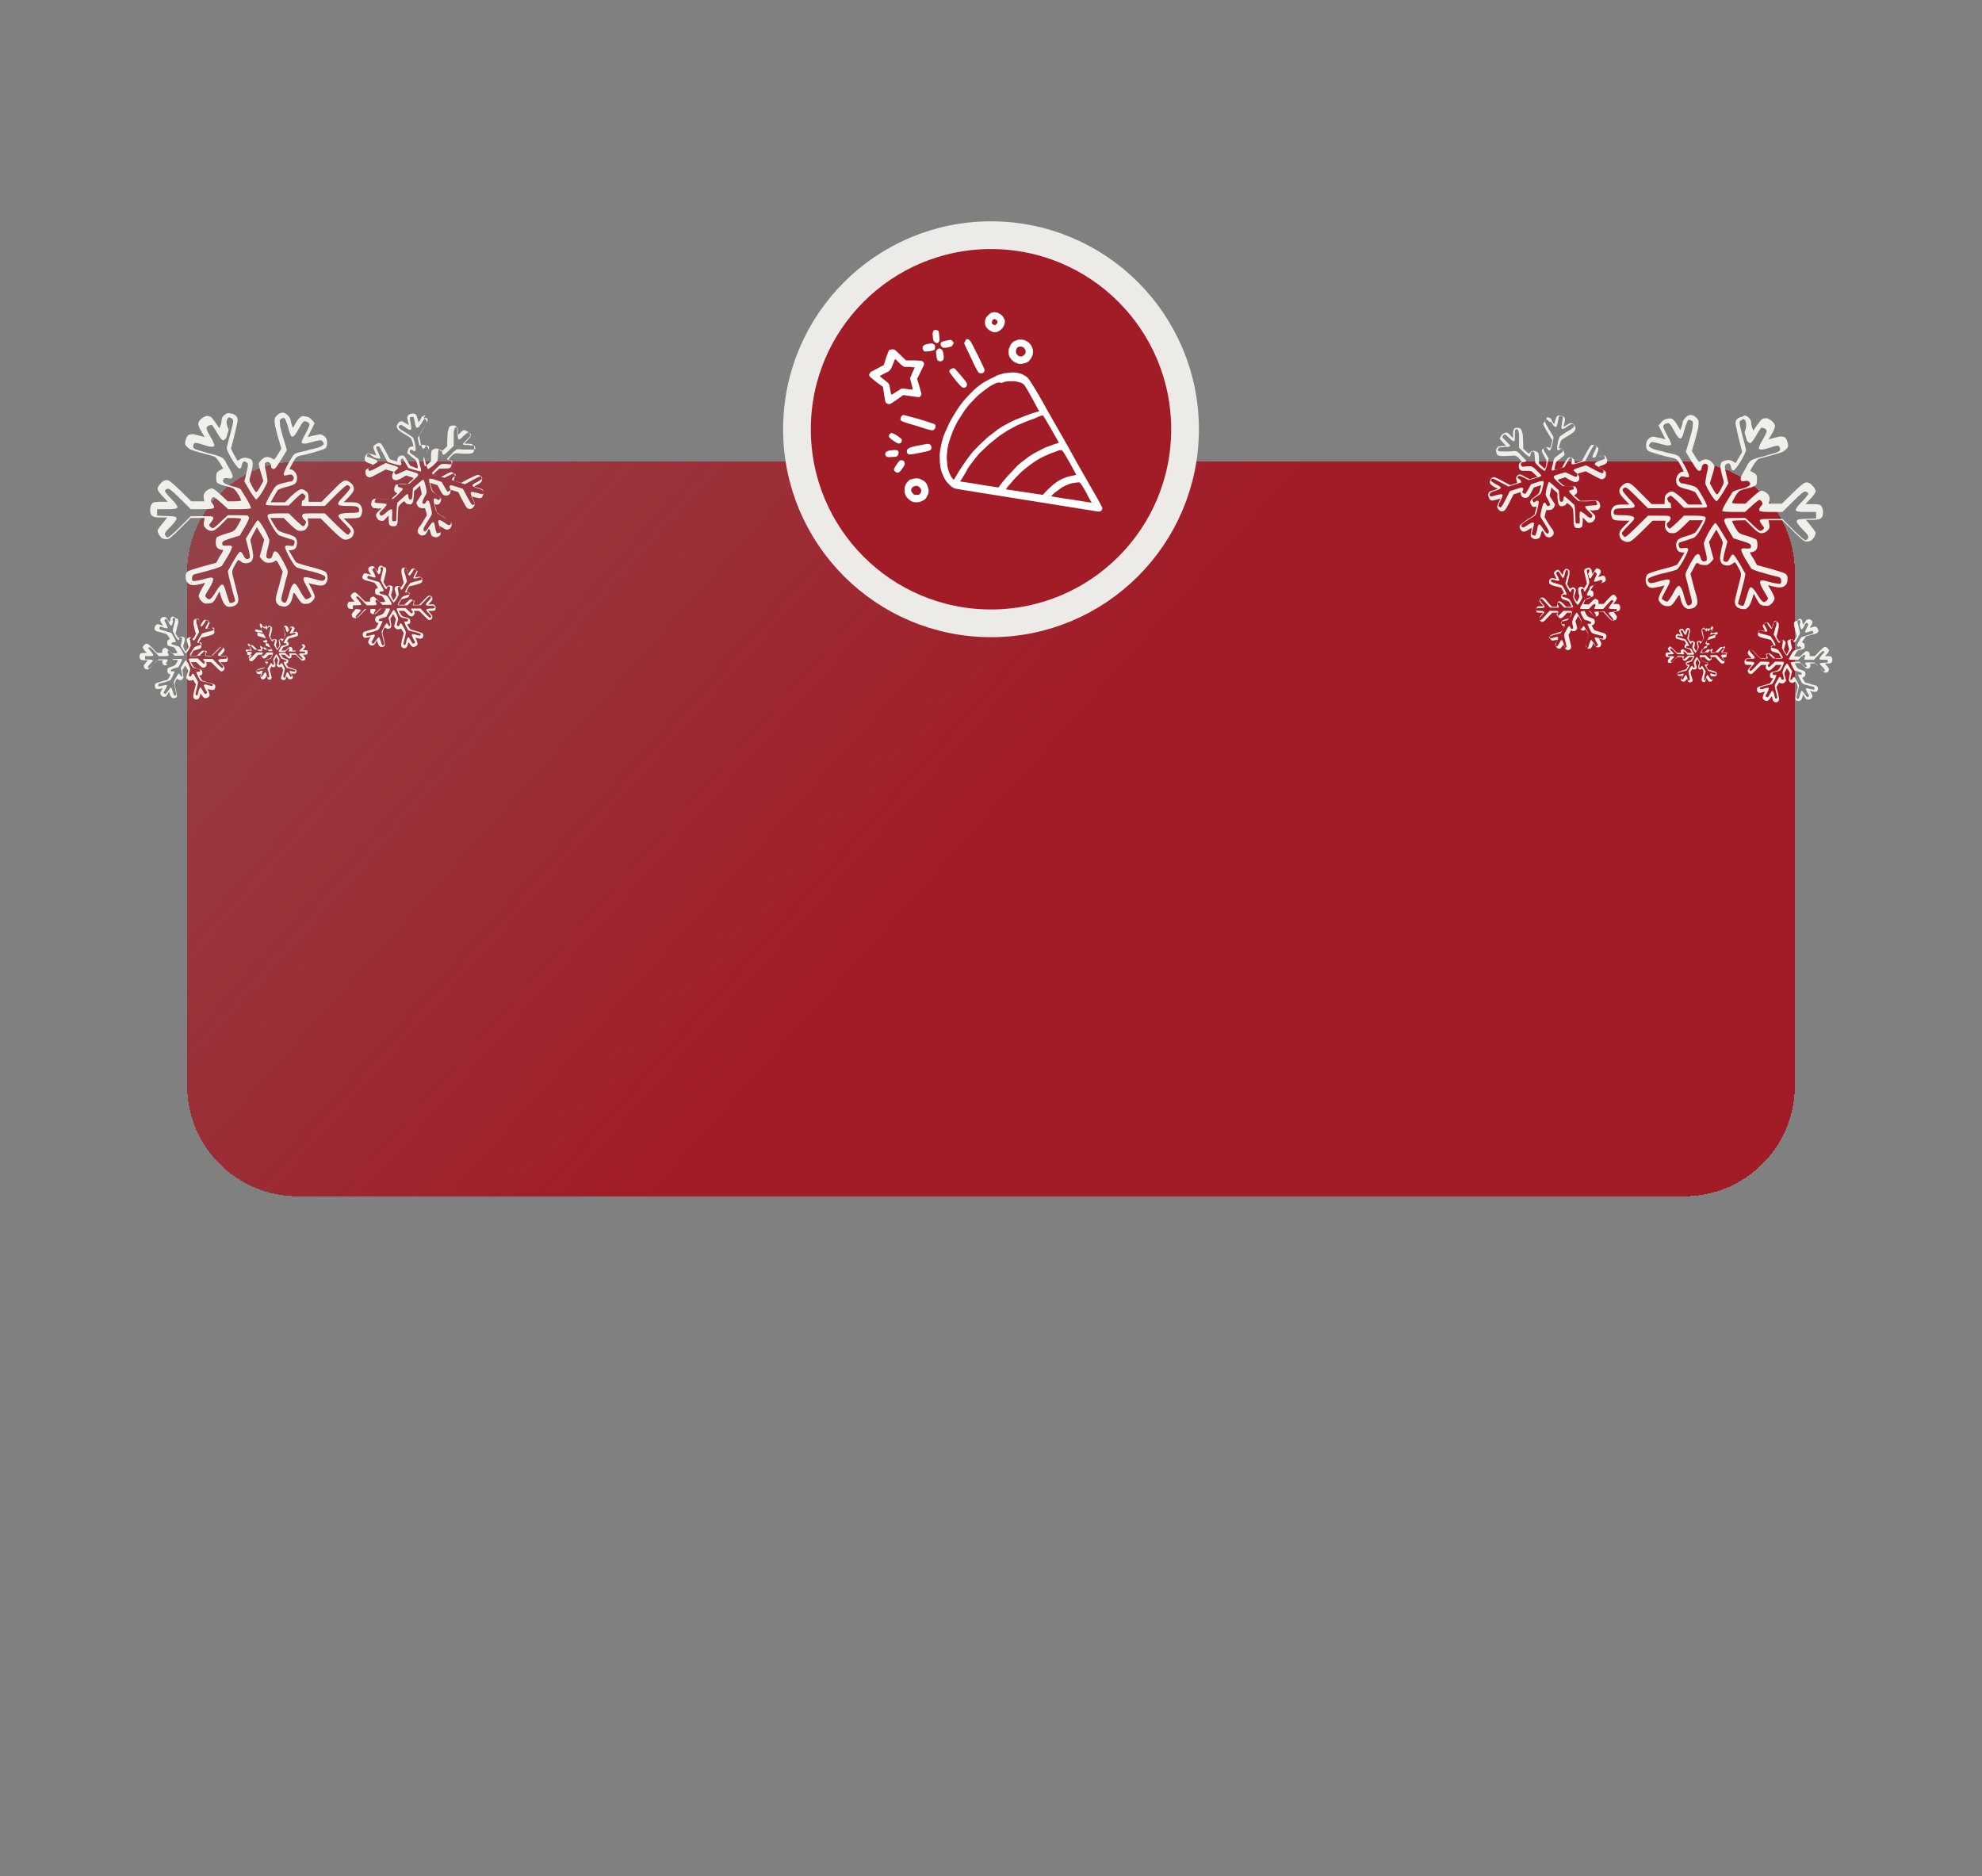 <?xml version="1.0" encoding="UTF-8"?> <!-- Generator: Adobe Illustrator 23.1.1, SVG Export Plug-In . SVG Version: 6.00 Build 0) --> <svg xmlns="http://www.w3.org/2000/svg" xmlns:xlink="http://www.w3.org/1999/xlink" id="Слой_1" x="0px" y="0px" viewBox="0 0 429 406" style="enable-background:new 0 0 429 406;" xml:space="preserve"><rect x="0" y="0" width="429" height="406" fill="#808080" stroke="none"/> <style type="text/css"> .st0{fill:url(#SVGID_1_);} .st1{fill:#A11C27;stroke:#ECEBE8;stroke-width:6;} .st2{fill-rule:evenodd;clip-rule:evenodd;fill:#FFFFFF;} .st3{fill-rule:evenodd;clip-rule:evenodd;fill:#F0EFEA;} .st4{fill-rule:evenodd;clip-rule:evenodd;fill:#F1F0EB;} .st5{fill-rule:evenodd;clip-rule:evenodd;fill:#EEEDE8;} </style> <g> <linearGradient id="SVGID_1_" gradientUnits="userSpaceOnUse" x1="86.761" y1="342.51" x2="343.088" y2="113.908" gradientTransform="matrix(1 0 0 -1 0 408)"> <stop offset="0" style="stop-color:#A11C27;stop-opacity:0.63"></stop> <stop offset="0.492" style="stop-color:#A11C27"></stop> <stop offset="1" style="stop-color:#A11C27"></stop> </linearGradient> <path shape-rendering="crispEdges" class="st0" d="M64.5,99.9h300c13.3,0,24,10.7,24,24v111c0,13.3-10.7,24-24,24h-300 c-13.3,0-24-10.7-24-24v-111C40.5,110.7,51.2,99.9,64.5,99.9z"></path> </g> <circle class="st1" cx="214.5" cy="92.9" r="42"></circle> <path class="st2" d="M214.9,67.6c0.4-0.1,0.7,0,1.1,0.1c0.4,0.2,0.7,0.4,1,0.7c0.2,0.3,0.4,0.7,0.5,0.9c0,0.2,0,0.6-0.1,0.9 c-0.1,0.3-0.3,0.7-0.5,0.9c-0.2,0.2-0.5,0.5-0.8,0.6c-0.3,0.2-0.6,0.2-0.9,0.2c-0.3,0-0.7-0.2-1-0.4c-0.3-0.2-0.6-0.5-0.8-0.8 c-0.2-0.4-0.2-0.6-0.2-1c0-0.3,0.1-0.7,0.2-0.9c0.1-0.2,0.4-0.5,0.6-0.7C214.3,67.8,214.5,67.7,214.9,67.6z M214.7,69.9 c0,0.2,0.2,0.3,0.4,0.4c0.2,0.1,0.3,0.1,0.5-0.1c0.1-0.1,0.2-0.2,0.3-0.3c0-0.1,0-0.2,0-0.3c0-0.1-0.1-0.3-0.3-0.4 c-0.1-0.1-0.3-0.2-0.5-0.1c-0.1,0-0.3,0.1-0.3,0.3C214.7,69.5,214.7,69.8,214.7,69.9z M193.1,75.6c0.2,0,0.4,0,0.7,0.2 c0.2,0.2,0.8,0.7,2.3,2.2l1.6,0c0.9,0,1.7,0.1,1.8,0.1c0.1,0.1,0.3,0.2,0.4,0.3c0.1,0.1,0.1,0.3,0.1,0.5c0,0.1-0.4,0.9-1.5,3.1 l0.5,1.6c0.4,1.5,0.5,1.7,0.4,1.9c-0.1,0.1-0.2,0.3-0.3,0.4c-0.1,0.1-0.9,0-3.6-0.4l-1.1,0.8c-0.6,0.4-1.3,0.9-1.5,1 c-0.3,0.2-0.4,0.2-0.7,0.1c-0.2,0-0.4-0.2-0.5-0.3c-0.1-0.2-0.2-0.8-0.6-3.4l-1.4-1c-0.7-0.6-1.4-1.1-1.5-1.3 c-0.1-0.2-0.1-0.4,0-0.5c0.1-0.2,0.2-0.3,0.3-0.4c0.1-0.1,0.8-0.4,2.8-1.5l0.5-1.6c0.3-0.9,0.6-1.6,0.7-1.7 C192.8,75.7,193,75.6,193.1,75.6z M192.3,80.4c-0.2,0.1-0.8,0.4-1.2,0.6l-0.7,0.4c1.5,1.2,2,1.6,2,1.7c0.1,0.1,0.2,0.7,0.3,1.3 c0.1,0.7,0.2,1,0.3,1c0.1,0,0.5-0.3,1-0.6c0.5-0.3,1-0.6,1.1-0.7c0.1,0,0.7,0,1.3,0.1c0.5,0.1,1,0.1,1.1,0.1c0.1,0,0-0.4-0.2-1.2 c-0.2-0.6-0.3-1.2-0.3-1.3s0.3-0.6,0.5-1.2c0.3-0.6,0.5-1.1,0.5-1.1c0,0-0.5,0-1-0.1c-0.5,0-1.1,0-1.2,0c-0.2,0-0.6-0.3-1.1-0.8 c-0.5-0.5-0.9-0.9-0.9-0.9c-0.1,0-0.3,0.5-0.5,1.1C192.8,80,192.7,80.1,192.3,80.4z M217.3,80.8c0.8-0.1,1.5-0.2,2-0.2 c0.4,0,1,0.1,1.4,0.2c0.4,0.1,1,0.4,1.3,0.6c0.6,0.4,0.6,0.5,2,2.7c0.8,1.3,2.2,3.8,3.2,5.6c1,1.8,3.6,6.2,5.6,9.9 c2.1,3.7,4.2,7.4,4.8,8.4c0.7,1.3,1,1.8,1,2c0,0.2-0.1,0.4-0.2,0.5c-0.1,0.1-0.3,0.2-0.4,0.2c-0.1,0-0.3,0-0.4,0 c-0.1,0-6.9-1.1-15-2.4c-8.1-1.3-15.1-2.4-15.5-2.5c-0.7-0.1-0.8-0.2-1.4-0.7c-0.3-0.3-0.8-0.8-1-1.1c-0.2-0.3-0.5-0.9-0.7-1.4 c-0.3-0.6-0.4-1.2-0.5-2c-0.1-0.6-0.1-1.5-0.1-2c0-0.5,0.1-1.3,0.2-1.7c0.1-0.4,0.2-1.2,0.4-1.7c0.1-0.5,0.4-1.3,0.6-1.7 c0.2-0.5,0.6-1.3,0.9-2c0.3-0.6,1-1.8,1.6-2.7c0.5-0.8,1.3-1.9,1.8-2.4c0.4-0.5,1.1-1.2,1.6-1.7c0.4-0.4,1.1-1,1.5-1.3 c0.4-0.3,1.1-0.8,1.6-1c0.5-0.3,1.3-0.7,1.8-0.9C215.7,81.2,216.6,81,217.3,80.8z M215.2,83.1c-0.4,0.2-1.2,0.6-1.6,1 c-0.5,0.3-1.2,0.9-1.7,1.3c-0.5,0.4-1.2,1.2-1.7,1.7c-0.5,0.5-1.2,1.4-1.6,2c-0.4,0.6-1,1.6-1.4,2.2c-0.3,0.6-0.8,1.6-1,2.1 c-0.2,0.6-0.6,1.6-0.8,2.3c-0.2,0.7-0.4,1.7-0.4,2.3c-0.1,0.6-0.1,1.4,0,2c0,0.7,0.1,1.2,0.3,1.8c0.1,0.4,0.4,1.1,0.6,1.4 c0.2,0.3,0.4,0.6,0.5,0.6c0.1,0,0.3-0.3,0.5-0.7c0.2-0.4,0.9-1.5,1.5-2.4c0.6-0.9,1.5-2.1,1.9-2.6c0.4-0.5,1.2-1.3,1.7-1.8 c0.5-0.5,1.3-1.2,1.7-1.6c0.5-0.4,1.3-1,1.8-1.4c0.5-0.4,1.4-1,2-1.3c0.6-0.3,1.6-0.9,2.4-1.2c0.7-0.3,2-0.8,2.8-1.1 c0.8-0.3,1.6-0.5,1.9-0.6c0.3-0.1,0.4-0.1,0.3-0.2c-0.1-0.1-0.8-1.4-1.6-2.9c-1.4-2.5-1.6-2.8-2-3c-0.2-0.2-0.8-0.3-1.2-0.4 c-0.4-0.1-1.1-0.1-1.5-0.1c-0.5,0-0.9,0.1-1,0.1c-0.1,0-0.4,0.1-0.8,0.3C216.3,82.6,215.6,82.9,215.2,83.1z M222.7,91 c-0.5,0.2-1.5,0.6-2.2,0.9c-0.7,0.3-1.7,0.9-2.3,1.2c-0.6,0.4-1.6,1-2.1,1.4c-0.5,0.4-1.5,1.2-2.1,1.7c-0.6,0.6-1.5,1.4-2,1.9 c-0.4,0.5-1.2,1.4-1.6,2c-0.5,0.6-1.1,1.5-1.3,2c-0.3,0.5-0.7,1.2-0.9,1.5l-0.4,0.6c1.5,0.2,3.3,0.5,5.1,0.8l3.2,0.5 c1.2-1.6,2-2.5,2.5-3c0.5-0.5,1.2-1.3,1.6-1.7c0.4-0.4,1.3-1.1,2-1.6c0.6-0.5,1.6-1.1,2.2-1.4c0.6-0.3,1.5-0.8,2-1 c0.6-0.2,1.4-0.5,1.9-0.7c0.5-0.1,0.9-0.3,0.9-0.3c0,0-0.8-1.4-1.7-3c-0.9-1.6-1.7-2.9-1.8-2.9c-0.1,0-0.5,0.1-1,0.3 C224,90.6,223.2,90.8,222.7,91z M227.8,98c-0.4,0.1-1.2,0.5-1.7,0.7c-0.5,0.2-1.3,0.7-1.7,0.9c-0.4,0.3-1.2,0.8-1.7,1.2 c-0.5,0.4-1.4,1.1-1.9,1.6c-0.5,0.5-1.3,1.3-1.7,1.8c-0.4,0.5-0.9,1-1.1,1.3l-0.3,0.4l8,1.2c1.2-1.3,2-2,2.5-2.4 c0.5-0.4,1.3-0.9,1.8-1.1c0.5-0.2,1.2-0.5,1.9-0.6c1-0.2,1.1-0.2,1-0.4c-0.1-0.1-0.7-1.3-1.5-2.7c-1.3-2.3-1.5-2.5-1.7-2.5 c-0.1,0-0.4,0.1-0.6,0.1C228.8,97.6,228.3,97.8,227.8,98z M229.7,105.6c-0.4,0.3-1.1,0.8-1.5,1.1c-0.4,0.4-0.7,0.7-0.7,0.7 c0,0,2,0.4,4.4,0.7c2.4,0.4,4.4,0.7,4.4,0.7c0,0-0.6-1-1.2-2.2c-1-1.8-1.3-2.2-1.5-2.2c-0.1,0-0.6,0-1,0.1c-0.4,0-1.1,0.2-1.5,0.4 C230.8,105,230.1,105.3,229.7,105.6z M202.4,71.4c0.1,0,0.3,0,0.5,0.1c0.3,0.1,0.3,0.2,0.4,1.2c0.1,1,0.1,1-0.1,1.3 s-0.3,0.3-0.6,0.2c-0.2-0.1-0.4-0.2-0.5-0.4c-0.1-0.2-0.2-0.6-0.2-1.1c-0.1-0.6,0-0.8,0.1-1C202.1,71.5,202.3,71.4,202.4,71.4z M201,74.4c0.7-0.1,0.9-0.1,1.1,0.1c0.2,0.1,0.3,0.3,0.3,0.5c0,0.2,0,0.4-0.1,0.6c-0.1,0.2-0.3,0.3-1.1,0.4c-0.8,0.1-1,0.1-1.2,0 c-0.1-0.1-0.2-0.3-0.3-0.5c0-0.2,0-0.4,0-0.4c0-0.1,0.1-0.2,0.2-0.3C200.1,74.6,200.4,74.5,201,74.4z M204.9,73.7 c0.9-0.2,1-0.2,1.2,0.1c0.2,0.1,0.3,0.3,0.3,0.4c0,0.1-0.1,0.3-0.2,0.5c-0.2,0.3-0.3,0.3-1.1,0.5c-0.8,0.1-1,0.1-1.2-0.1 c-0.1-0.1-0.3-0.3-0.3-0.5c0-0.1,0-0.4,0.1-0.5C203.9,73.9,204.1,73.9,204.9,73.7z M209.3,73.4c0.1,0,0.4,0,0.5,0.2 c0.3,0.2,0.6,0.8,1.8,3.2c0.8,1.6,1.5,3.1,1.5,3.2c0,0.1,0,0.4-0.1,0.5c-0.1,0.1-0.3,0.3-0.5,0.3c-0.2,0-0.4,0-0.6-0.1 c-0.2-0.1-0.8-1.2-1.7-3.2c-0.8-1.7-1.5-3.1-1.5-3.2c0-0.1,0.1-0.3,0.2-0.4C209,73.5,209.2,73.4,209.3,73.4z M203.3,75.4 c0.1,0,0.3,0.1,0.5,0.2c0.2,0.2,0.3,0.4,0.4,1c0.1,0.6,0.1,0.9,0,1.2c-0.1,0.2-0.3,0.3-0.5,0.4c-0.2,0-0.4,0-0.6-0.1 c-0.2-0.1-0.3-0.3-0.4-1c-0.1-0.5-0.1-1-0.1-1.1c0.1-0.1,0.2-0.3,0.3-0.4C203,75.5,203.2,75.4,203.3,75.4z M220.4,73.5 c0.1,0,0.4,0,0.8,0c0.4,0,0.8,0.2,1.1,0.4c0.3,0.2,0.6,0.4,0.7,0.6c0.1,0.1,0.3,0.4,0.4,0.7c0.2,0.4,0.2,0.6,0.2,1.1 c0,0.4-0.2,0.8-0.4,1.2c-0.2,0.3-0.5,0.7-0.7,0.8c-0.3,0.2-0.6,0.3-1.1,0.4c-0.6,0.1-0.8,0.1-1.3-0.1c-0.3-0.1-0.8-0.4-1-0.6 c-0.2-0.2-0.5-0.6-0.6-0.8c-0.1-0.2-0.2-0.6-0.2-0.9c0-0.3,0-0.7,0.1-0.9c0.1-0.2,0.3-0.6,0.4-0.9c0.2-0.2,0.5-0.6,0.8-0.7 C220,73.7,220.3,73.5,220.4,73.5z M219.9,76c0,0.3,0,0.5,0.2,0.7c0.2,0.2,0.4,0.4,0.6,0.4c0.3,0.1,0.5,0.1,0.7-0.1 c0.2-0.1,0.4-0.3,0.5-0.4c0.1-0.1,0.1-0.5,0.1-0.7c-0.1-0.3-0.2-0.5-0.5-0.7c-0.3-0.2-0.5-0.2-0.8-0.2c-0.2,0-0.5,0.2-0.6,0.3 C220,75.5,219.9,75.8,219.9,76z M206.2,79.7c0.2,0,0.4,0,0.5,0.1c0.1,0.1,0.7,0.8,1.4,1.6c0.7,0.8,1.2,1.5,1.2,1.7 c0,0.2,0,0.4-0.1,0.5c-0.1,0.1-0.3,0.3-0.5,0.3c-0.2,0-0.4,0-0.6-0.2c-0.1-0.1-0.8-0.8-1.4-1.6c-0.7-0.8-1.1-1.5-1.2-1.6 c0-0.2,0-0.4,0.1-0.5C205.8,79.9,206,79.8,206.2,79.7z M195.5,89.8c0.1,0,1.6,0.4,3.4,0.9c1.8,0.5,3.3,1.1,3.4,1.1 c0.1,0.1,0.2,0.2,0.2,0.4c0,0.1,0,0.3-0.1,0.5c-0.1,0.1-0.2,0.3-0.4,0.4c-0.2,0.1-0.8,0-3.5-0.9c-1.8-0.5-3.3-1-3.4-1.1 c-0.1-0.1-0.2-0.3-0.2-0.4c0-0.1,0.1-0.4,0.2-0.6C195.2,90,195.4,89.8,195.5,89.8z M193,93.7c0.1,0,0.6,0.2,1.2,0.6 c0.7,0.5,1,0.7,1,0.9c0,0.2,0,0.4-0.1,0.5c-0.1,0.1-0.3,0.3-0.5,0.3c-0.2,0-0.5-0.1-1.2-0.6c-0.6-0.4-0.9-0.7-1-0.9 c0-0.1,0-0.4,0.2-0.6C192.7,93.9,192.9,93.7,193,93.7z M192.5,97.5c0.2,0,0.7-0.1,1-0.1c0.4,0,0.7,0,0.8,0.1 c0.1,0.1,0.2,0.3,0.2,0.5c0,0.2-0.1,0.4-0.2,0.6c-0.2,0.2-0.3,0.3-1.2,0.3c-0.8,0.1-1,0-1.2-0.1c-0.2-0.1-0.3-0.3-0.3-0.5 c0-0.2,0.1-0.4,0.2-0.5C192,97.7,192.2,97.6,192.5,97.5z M198.9,96.4c2-0.4,2.1-0.4,2.4-0.2c0.1,0.1,0.3,0.3,0.3,0.5 c0,0.2,0,0.4-0.1,0.6c-0.2,0.2-0.3,0.3-2.4,0.7c-2,0.4-2.3,0.4-2.5,0.3c-0.1-0.1-0.3-0.3-0.3-0.4c0-0.2,0-0.4,0-0.5 c0.1-0.1,0.2-0.3,0.3-0.3C196.7,96.9,197.7,96.6,198.9,96.4z M194.9,99.6c0.2,0,0.4,0,0.6,0.1c0.2,0.1,0.3,0.3,0.3,0.5 c0.1,0.3,0,0.5-0.5,1.2c-0.5,0.7-0.7,0.9-0.9,0.9c-0.2,0-0.4,0-0.6-0.2c-0.2-0.1-0.3-0.3-0.3-0.5c0-0.1,0.2-0.6,0.6-1.1 C194.5,99.9,194.7,99.7,194.9,99.6z M197.8,103.6c0.4-0.1,0.9-0.1,1.2,0c0.3,0.1,0.7,0.3,1,0.5c0.3,0.2,0.6,0.6,0.7,0.9 c0.1,0.3,0.2,0.7,0.3,1c0,0.3,0,0.7-0.1,0.9c-0.1,0.2-0.3,0.6-0.4,0.8c-0.2,0.3-0.5,0.6-0.9,0.7c-0.4,0.2-0.7,0.3-1.1,0.3 c-0.3,0-0.7,0-0.9-0.1c-0.2-0.1-0.6-0.2-0.7-0.4c-0.2-0.1-0.4-0.4-0.6-0.5c-0.1-0.2-0.3-0.5-0.4-0.8c-0.1-0.3-0.1-0.7-0.1-1.1 c0-0.4,0.2-0.8,0.3-1.1c0.2-0.3,0.5-0.6,0.7-0.8C196.9,103.8,197.3,103.7,197.8,103.6z M197.2,106.1c0,0.1,0.1,0.4,0.3,0.6 c0.2,0.3,0.4,0.4,0.7,0.4c0.2,0,0.5,0,0.6,0c0.1,0,0.3-0.2,0.4-0.3c0.1-0.1,0.2-0.4,0.2-0.5c0-0.1,0-0.4-0.1-0.5 c-0.1-0.2-0.3-0.4-0.5-0.5c-0.2-0.2-0.5-0.2-0.8-0.1c-0.3,0.1-0.5,0.2-0.6,0.4C197.3,105.7,197.2,105.9,197.2,106.1z"></path> <path class="st3" d="M48.6,89.8c-0.4,0.3-0.6,0.7-0.6,0.9c0,0.2-0.1,0.8-0.2,1.2l-0.3,0.8c-1.2-1.8-1.7-2.4-1.9-2.5 C45.4,90.1,45,90,44.8,90c-0.3,0-0.8,0.3-1.2,0.6c-0.4,0.3-0.7,0.8-0.7,1.1c0,0.3,0.3,1.1,0.7,1.7l0.7,1.2c-1.3-0.4-2-0.5-2.3-0.6 c-0.3-0.1-0.8,0-1.1,0.1c-0.3,0.1-0.6,0.6-0.7,1.1c-0.2,0.6-0.2,1,0.1,1.3c0.2,0.3,0.6,0.6,1,0.8c0.4,0.2,1.5,0.5,2.6,0.8 c1.1,0.3,2.2,0.6,2.5,0.7c0.3,0.1,0.8,0.8,1.2,1.4l0.7,1.2c-1.4,0.7-1.5,0.8-1.5,1.9c0,1,0.1,1.2,0.6,1.4c0.3,0.2,1,0.4,1.5,0.5 c0.5,0.1,1.2,0.3,1.4,0.4c0.3,0.1,0.8,0.6,1.2,1.3c0.4,0.6,0.7,1.3,0.7,1.4c0,0.1-0.6,0.2-1.5,0.2l-1.4,0c-2.4-2.3-3.1-2.8-3.5-2.8 c-0.3,0-0.9,0.3-1.2,0.6c-0.4,0.4-0.6,0.8-0.5,1.4l0.1,0.8h-2.8c-4.1-4.1-4.8-4.6-5.3-4.6c-0.4,0-0.9,0.2-1.3,0.7 c-0.4,0.4-0.7,0.9-0.7,1.2s0.5,1,1.1,1.6l1.1,1.2c-2.7,0-3.1,0-3.4,0.4c-0.2,0.3-0.4,0.8-0.4,1.3c0,0.6,0.1,1.1,0.4,1.3 c0.3,0.3,0.8,0.4,1.8,0.4h1.5c-1.6,2-2.1,2.6-2.1,2.8c0,0.1,0.1,0.5,0.3,0.9c0.2,0.3,0.5,0.7,0.7,0.8c0.2,0.1,0.6,0.2,1,0.2 c0.5,0,1.1-0.5,2.9-2.3l2.3-2.3h3c-0.3,1.5-0.3,1.7,0.2,2.2c0.4,0.4,0.8,0.6,1.3,0.6c0.5,0,1-0.3,2.1-1.4l1.4-1.4 c2.2,0,2.9,0.1,2.9,0.2c0,0.1-0.3,0.7-0.7,1.4c-0.7,1.2-0.8,1.3-2.6,1.8c-1,0.3-1.9,0.7-2,0.8c-0.1,0.2-0.2,0.7-0.2,1.1 c0,0.5,0.1,1,0.4,1.2c0.2,0.2,0.6,0.4,0.8,0.4c0.2,0,0.4,0,0.4,0.1c0,0.1-0.3,0.7-0.8,1.4l-0.7,1.3c-4.5,1.2-6,1.7-6.2,1.9 c-0.3,0.3-0.5,0.6-0.4,1.3c0,0.6,0.2,1,0.6,1.3c0.4,0.3,0.7,0.4,1.7,0.3c0.6-0.1,1.4-0.3,1.6-0.4c0.4-0.2,0.3,0-0.3,1 c-0.4,0.7-0.8,1.5-0.8,1.8c0,0.3,0.3,0.8,0.6,1.1c0.5,0.5,0.8,0.6,1.6,0.5c0.8-0.1,1-0.2,1.6-1.3l0.7-1.3c0.5,1.8,0.9,2.6,1.2,2.9 c0.4,0.4,0.6,0.5,1.4,0.4c0.5-0.1,1-0.3,1.2-0.6c0.2-0.2,0.3-0.7,0.3-1c0-0.3-0.3-1.5-0.6-2.7c-0.3-1.1-0.6-2.4-0.7-2.8 c-0.1-0.5,0-1,0.5-1.8c0.3-0.6,0.7-1.2,0.8-1.2c0.1,0,0.3,0.1,0.5,0.3c0.2,0.2,0.6,0.4,1.1,0.4c0.5,0,1-0.2,1.2-0.4 c0.2-0.2,0.4-0.8,0.4-1.2c0-0.4-0.2-1.3-0.3-2c-0.2-0.7-0.3-1.3-0.3-1.4s0.3-0.8,0.7-1.5l0.7-1.3l1.6,2.7l-1,3.7 c0.9,1.1,1.2,1.3,1.9,1.3c0.6,0,1.1-0.1,1.3-0.3c0.4-0.3,0.5-0.3,1.1,0.9l0.7,1.3c-0.7,2.8-1.1,4.2-1.3,4.8 c-0.2,0.9-0.3,1.4-0.1,1.8c0.1,0.3,0.5,0.7,0.8,0.8c0.3,0.1,0.8,0.2,1,0.2c0.3,0,0.7-0.2,1-0.5c0.3-0.3,0.6-1,0.7-1.5 c0.1-0.5,0.2-1,0.3-1c0.1,0,0.5,0.5,0.9,1.2c0.7,1,0.9,1.2,1.6,1.2c0.6,0,1.1-0.2,1.4-0.5c0.3-0.3,0.6-0.7,0.6-0.9 c0.1-0.3-0.2-1-0.6-1.8l-0.7-1.3c1,0.3,1.7,0.4,2.2,0.5c0.7,0.1,1,0,1.4-0.3c0.3-0.3,0.5-0.8,0.5-1.3c0-0.4-0.1-0.9-0.3-1.2 c-0.2-0.3-1.4-0.7-3.3-1.2c-1.7-0.4-3.1-0.9-3.2-1c-0.1-0.1-0.5-0.7-0.9-1.4l-0.7-1.2c0.9,0,1.3-0.2,1.5-0.5 c0.2-0.3,0.3-0.8,0.3-1.2c0-0.4-0.2-0.9-0.4-1.1c-0.2-0.2-1.1-0.6-1.9-0.8c-0.8-0.2-1.7-0.6-1.9-0.8c-0.2-0.2-0.6-0.9-1-1.5 l-0.6-1.1h2.9c2.6,2.6,2.9,2.8,3.6,2.8c0.7,0,1-0.1,1.4-0.6c0.3-0.5,0.4-0.8,0.3-1.4l-0.1-0.7h2.8c4.3,4.3,4.7,4.6,5.4,4.6 c0.5,0,0.9-0.2,1.3-0.5c0.3-0.3,0.5-0.8,0.5-1.2c0-0.5-0.3-1-1.1-1.8l-1.1-1.1c3.2,0,3.4-0.1,3.7-0.5c0.2-0.3,0.3-0.9,0.3-1.3 c0-0.4-0.2-0.9-0.5-1.2c-0.4-0.4-0.8-0.5-2-0.5h-1.5c1.9-1.9,2.2-2.4,2.2-2.9c0-0.4-0.2-0.9-0.6-1.2c-0.3-0.3-0.8-0.6-1.2-0.6 c-0.5,0-1.2,0.5-2.9,2.3l-2.3,2.3h-2.8c0-1.7-0.1-2-0.6-2.3c-0.3-0.3-0.8-0.5-1.1-0.4c-0.3,0-1.1,0.6-2,1.4l-1.4,1.4l-3.1,0 c0.9-1.7,1.4-2.4,1.5-2.6c0.2-0.2,1-0.5,1.8-0.7c0.9-0.2,1.8-0.5,2-0.8c0.3-0.2,0.4-0.7,0.4-1.2c0-0.4-0.2-1-0.5-1.3 c-0.3-0.3-0.6-0.5-0.8-0.5c-0.2,0-0.3,0-0.3-0.1s0.3-0.7,0.7-1.4c0.6-1.1,0.8-1.3,1.7-1.5c0.6-0.1,1.8-0.4,2.8-0.7 c1-0.3,2.1-0.6,2.4-0.8c0.4-0.3,0.5-0.6,0.5-1.2c0-0.6-0.1-1-0.5-1.4c-0.3-0.3-0.7-0.5-1-0.5c-0.3,0-0.9,0.2-1.6,0.3l-1.1,0.3l1.5-3 c-0.7-1-1.2-1.3-1.6-1.4c-0.4-0.1-0.9-0.2-1.2-0.1c-0.3,0.1-0.8,0.6-1.2,1.3l-0.7,1.2c-0.4-1-0.5-1.5-0.5-1.7c0-0.2-0.3-0.7-0.6-1 c-0.3-0.3-0.8-0.6-1-0.6c-0.3,0-0.7,0.1-1,0.3c-0.3,0.2-0.7,0.6-0.8,0.9c-0.1,0.4-0.1,1.1,0.1,1.9c0.2,0.7,0.5,2.1,0.8,3l0.5,1.7 c-1.5,2.5-1.5,2.5-1.9,2.2c-0.3-0.2-0.8-0.4-1.1-0.4c-0.5,0-0.9,0.2-1.3,0.6c-0.3,0.3-0.6,0.7-0.6,0.9c0,0.2,0.2,1.1,0.5,2l0.5,1.7 c-1.4,2.6-1.5,2.6-1.8,2.2c-0.2-0.3-0.6-0.9-0.8-1.4c-0.5-0.9-0.5-1-0.1-2.3c0.2-0.7,0.4-1.7,0.4-2.1c0-0.4-0.1-0.9-0.3-1 c-0.2-0.2-0.6-0.3-1-0.4c-0.5-0.1-0.9,0-1.3,0.2c-0.3,0.2-0.6,0.4-0.7,0.4c0,0-0.3-0.5-0.7-1.2L50,97.1c1-3.8,1.3-5.3,1.4-5.8 c0.1-0.7,0-1-0.3-1.3c-0.2-0.2-0.7-0.5-1.1-0.5C49.4,89.3,49.1,89.4,48.6,89.8z M49.2,90.7c0.1-0.2,0.3-0.4,0.4-0.4s0.3,0.1,0.6,0.3 c0.4,0.3,0.4,0.4-0.3,3.1c-0.4,1.5-0.8,3-0.8,3.2c-0.1,0.3,0.4,1.3,1.1,2.5c0.8,1.3,1.4,2,1.6,2c0.3,0,0.5-0.2,0.5-0.7 c0.1-0.4,0.3-0.7,0.4-0.8c0.2-0.1,0.5,0,0.7,0.2c0.4,0.3,0.4,0.3-0.5,4.1l1.1,1.9c0.6,1,1.3,1.9,1.4,2c0.2,0,0.8-0.7,1.4-1.7 c0.6-1,1.1-2,1.1-2.3c0-0.3-0.2-1.1-0.3-1.9c-0.2-0.7-0.3-1.5-0.3-1.7c0-0.2,0.2-0.4,0.4-0.5c0.2-0.1,0.6,0,0.7,0.2 c0.2,0.2,0.3,0.5,0.3,0.8c0,0.3,0.3,0.5,0.5,0.5c0.4,0,0.7-0.4,2.9-4.1l-0.5-1.7c-0.3-0.9-0.6-2-0.7-2.4c-0.1-0.4-0.3-1.1-0.3-1.6 c-0.1-0.7,0-0.9,0.3-1.1c0.2-0.1,0.5-0.2,0.7-0.1c0.1,0.1,0.5,1,0.8,2.1c0.4,1.5,0.6,1.9,0.9,1.9c0.3,0,0.8-0.6,1.3-1.6 c0.5-0.9,1-1.7,1.2-1.7c0.1-0.1,0.4,0,0.7,0.1c0.3,0.1,0.5,0.4,0.5,0.6c0,0.2-0.4,1.1-0.9,2c-0.5,0.9-0.9,1.7-0.8,1.9 c0.1,0.2,0.5,0.2,0.9,0.2c0.4-0.1,1.3-0.3,2-0.5c1.2-0.3,1.3-0.3,1.6,0c0.2,0.2,0.3,0.5,0.3,0.6c0,0.1-0.3,0.3-0.6,0.5 c-0.3,0.2-1.4,0.5-2.4,0.7c-0.9,0.3-2,0.5-2.4,0.6c-0.4,0.1-0.9,0.3-1.1,0.5c-0.2,0.2-0.8,1.2-1.3,2.1c-0.5,0.9-0.9,1.9-0.9,2.1 c0,0.3,0.1,0.4,0.9,0.2c0.8-0.2,0.9-0.1,1.2,0.3c0.2,0.3,0.1,0.6-0.1,0.8c-0.1,0.2-0.4,0.4-0.6,0.3c-0.1,0-0.9,0.2-1.7,0.4 c-1.4,0.4-1.4,0.4-2.5,2.3c-0.6,1-1.1,2.1-1.1,2.2c0,0.3,0.4,0.3,5,0.3l1.4-1.4c1.4-1.3,1.5-1.4,1.9-1c0.4,0.3,0.4,0.4,0.2,0.8 c-0.1,0.3-0.3,0.5-0.5,0.5c-0.1,0-0.2,0.3-0.2,1.2h5l2.3-2.3c1.8-1.8,2.4-2.3,2.7-2.2c0.2,0.1,0.5,0.3,0.5,0.5 c0.1,0.2-0.5,0.9-1.3,1.8c-1,1-1.4,1.5-1.3,1.8c0.1,0.3,0.6,0.4,2.1,0.4c1.5,0,2,0.1,2.2,0.3c0.2,0.2,0.3,0.5,0.2,0.8 c0,0.3-0.3,0.4-2,0.4c-1.4,0-2.1,0.2-2.3,0.4c-0.3,0.3-0.2,0.5,1.2,1.9c1.1,1.1,1.5,1.6,1.3,1.8c-0.1,0.2-0.3,0.4-0.5,0.6 c-0.3,0.1-1-0.5-5.1-4.6l-2.1,0c-1.2,0-2.3,0-2.5,0.1c-0.2,0.1-0.3,0.3-0.3,0.5c0,0.2,0.2,0.6,0.5,0.8c0.4,0.3,0.4,0.5,0.2,0.9 c-0.1,0.3-0.4,0.5-0.5,0.5c-0.1,0-0.9-0.6-3.1-2.8h-2.1c-1.5,0-2.2,0.1-2.4,0.3c-0.2,0.2-0.1,0.7,0.8,2.3c0.7,1.3,1.3,2,1.7,2.2 c0.3,0.1,1.2,0.4,1.8,0.6c0.7,0.2,1.3,0.4,1.4,0.5c0.1,0.1,0.1,0.4,0,0.7c-0.1,0.5-0.3,0.5-1,0.4c-0.6-0.1-0.9,0-1,0.2 c-0.1,0.2,0.4,1.3,1,2.4c0.9,1.6,1.3,2.1,1.8,2.2c0.3,0.1,1.7,0.5,3.1,0.8c1.5,0.4,2.5,0.8,2.7,1c0.2,0.3,0.2,0.5-0.1,0.8 c-0.3,0.3-0.5,0.3-2.2-0.2c-1.5-0.4-2-0.5-2.2-0.3c-0.2,0.2-0.2,0.5,0.3,1.4c0.3,0.6,0.8,1.5,1,1.9c0.4,0.8,0.4,0.8-0.1,1.1 c-0.3,0.2-0.6,0.3-0.8,0.3c-0.1,0-0.7-0.8-1.2-1.7c-0.6-1.2-1-1.7-1.3-1.7c-0.2,0-0.5,0.4-0.7,0.9c-0.2,0.4-0.4,1.3-0.6,1.9 c-0.2,0.6-0.4,1.2-0.6,1.3c-0.2,0.1-0.5,0-0.7-0.2c-0.3-0.3-0.3-0.6,0.2-2.4c0.3-1.1,0.6-2.6,0.8-3.1c0.3-1,0.3-1.1-0.6-2.8 c-0.5-1-1.1-1.9-1.3-2.2c-0.2-0.2-0.5-0.4-0.7-0.4c-0.1,0-0.4,0.3-0.5,0.8c-0.1,0.5-0.3,0.8-0.7,0.8c-0.3,0-0.6-0.1-0.6-0.3 c-0.1-0.2,0-1,0.2-1.7c0.2-0.7,0.4-1.6,0.4-1.9c0-0.3-0.5-1.4-1.1-2.5c-0.7-1.2-1.2-1.9-1.4-1.9c-0.2,0-0.8,1-2.6,4l0.5,1.9 c0.3,1,0.4,2,0.4,2.2c-0.1,0.1-0.3,0.3-0.6,0.3c-0.3,0-0.6-0.3-0.8-0.8c-0.2-0.4-0.5-0.8-0.7-0.8c-0.2,0-0.9,0.9-2.7,4.2l0.3,1.5 c0.2,0.8,0.6,2.2,0.8,3.1c0.3,0.9,0.5,1.7,0.5,1.8c0,0.1-0.2,0.3-0.5,0.4c-0.3,0.1-0.6,0.2-0.7,0c-0.1-0.1-0.4-1-0.7-2 c-0.4-1.4-0.6-1.9-0.9-1.9c-0.3,0-0.8,0.6-1.4,1.6c-0.6,1-1.1,1.6-1.4,1.6c-0.2,0-0.5-0.2-0.7-0.4c-0.2-0.3-0.2-0.5,0-0.8 c0.1-0.2,0.6-1,1-1.7c0.5-0.9,0.6-1.4,0.5-1.6c-0.2-0.3-0.5-0.3-2.2,0.2c-1.1,0.3-2.1,0.4-2.2,0.3c-0.1-0.1-0.2-0.4-0.1-0.8 c0-0.4,0.3-0.6,0.8-0.7c0.4-0.1,1.7-0.4,3-0.8c1.3-0.3,2.4-0.8,2.6-0.9c0.1-0.2,0.7-1.1,1.3-2.1c0.6-1,1-2,0.9-2.1 c0-0.2-0.5-0.3-1.1-0.2c-0.9,0-1,0-1-0.5c0-0.5,0.2-0.6,3.8-1.7l1-1.7c0.6-1,1-1.9,1-2.1c0-0.2-0.2-0.5-0.3-0.5 c-0.2-0.1-1.2-0.1-4.3-0.1l-1.5,1.4c-0.8,0.8-1.5,1.4-1.7,1.4c-0.1,0-0.4-0.1-0.6-0.3c-0.3-0.3-0.3-0.4,0.2-1 c0.3-0.4,0.5-0.8,0.5-0.9s-0.2-0.3-0.3-0.3c-0.2-0.1-1.3-0.1-4.6-0.1l-2.4,2.4c-1.7,1.7-2.5,2.3-2.7,2.2c-0.2-0.1-0.4-0.3-0.5-0.6 c-0.1-0.3,0.2-0.7,1.2-1.7c0.7-0.7,1.3-1.5,1.3-1.7c0-0.3-0.2-0.5-0.5-0.5c-0.3-0.1-1.2-0.1-3.7-0.2v-1.4l2.1,0 c1.7,0,2.2-0.1,2.3-0.4c0.1-0.2-0.4-0.9-1.3-1.8c-0.8-0.8-1.4-1.6-1.4-1.7c0-0.2,0.2-0.4,0.5-0.5c0.4-0.2,0.8,0.1,5.1,4.4h2.4 c1.9,0,2.5-0.1,2.6-0.3c0.1-0.2,0-0.5-0.3-0.9c-0.3-0.3-0.5-0.6-0.3-0.9c0.1-0.2,0.3-0.5,0.5-0.5c0.2-0.1,0.9,0.5,3.2,2.6l2.4,0 c1.4,0,2.4-0.1,2.5-0.2c0.1-0.1-0.3-1-0.9-2c-0.6-1-1.2-1.9-1.3-2.1c-0.2-0.2-1-0.5-1.9-0.7c-0.9-0.2-1.7-0.6-1.8-0.8 c-0.2-0.3-0.2-0.5,0-0.7c0.2-0.3,0.5-0.3,1-0.2c0.5,0.1,0.8,0.1,0.9-0.2c0.1-0.2,0-0.8-0.5-1.6c-0.4-0.7-0.9-1.6-1.1-2 c-0.4-0.6-0.7-0.8-2-1.2c-0.9-0.2-2.3-0.6-3.2-0.9c-1.2-0.3-1.6-0.5-1.7-0.9c0-0.3,0.1-0.6,0.2-0.7c0.2-0.2,0.6-0.2,1.8,0.2 c0.8,0.3,1.7,0.5,2,0.5c0.3,0,0.6-0.1,0.6-0.3c0-0.2-0.3-1-0.8-1.8c-0.5-0.8-0.9-1.7-0.9-1.9c0-0.2,0.2-0.5,0.5-0.6 c0.3-0.1,0.6-0.2,0.7-0.1c0.1,0.1,0.6,0.8,1.1,1.7c0.6,1,1,1.6,1.3,1.6c0.2,0,0.5-0.3,0.7-0.6c0.1-0.4,0.3-1.1,0.5-1.7 C48.8,91.5,49.1,90.9,49.2,90.7z"></path> <path class="st3" d="M378.4,90.3c0.4,0.3,0.6,0.7,0.6,0.9c0,0.2,0.1,0.8,0.2,1.2l0.3,0.8c1.2-1.8,1.7-2.4,1.9-2.5 c0.2-0.1,0.6-0.2,0.9-0.2c0.3,0,0.8,0.3,1.2,0.6c0.4,0.3,0.7,0.8,0.7,1.1c0,0.3-0.3,1.1-0.7,1.7l-0.7,1.2c1.3-0.4,2-0.5,2.3-0.6 c0.3-0.1,0.8,0,1.1,0.1c0.3,0.1,0.6,0.6,0.7,1.1c0.2,0.6,0.2,1-0.1,1.3c-0.2,0.3-0.6,0.6-1,0.8c-0.4,0.2-1.5,0.5-2.6,0.8 c-1.1,0.3-2.2,0.6-2.5,0.7c-0.3,0.1-0.8,0.8-1.2,1.4l-0.7,1.2c1.4,0.7,1.5,0.8,1.5,1.9c0,1-0.1,1.2-0.6,1.4c-0.3,0.2-1,0.4-1.5,0.5 c-0.5,0.1-1.2,0.3-1.4,0.4c-0.3,0.1-0.8,0.6-1.2,1.3c-0.4,0.7-0.7,1.3-0.7,1.4c0,0.1,0.6,0.2,1.5,0.2l1.4,0c2.4-2.3,3.1-2.8,3.5-2.8 c0.3,0,0.9,0.3,1.2,0.6c0.4,0.4,0.6,0.8,0.5,1.4l-0.1,0.8h2.8c4.1-4.1,4.8-4.6,5.3-4.6c0.4,0,0.9,0.2,1.3,0.7 c0.4,0.4,0.7,0.9,0.7,1.2c0,0.3-0.5,1-1.1,1.6l-1.1,1.2c2.7,0,3.1,0,3.4,0.4c0.2,0.3,0.4,0.8,0.4,1.3c0,0.6-0.1,1.1-0.4,1.3 c-0.3,0.3-0.8,0.4-1.8,0.4h-1.5c1.6,2,2.1,2.6,2.1,2.8s-0.1,0.5-0.3,0.9c-0.2,0.3-0.5,0.7-0.7,0.8c-0.2,0.1-0.6,0.2-1,0.2 c-0.5,0-1.1-0.5-2.9-2.3l-2.3-2.3h-3c0.3,1.5,0.3,1.7-0.2,2.2c-0.4,0.4-0.8,0.6-1.3,0.6c-0.5,0-1-0.3-2.1-1.4l-1.4-1.4 c-2.2,0-2.9,0.1-2.9,0.2c0,0.1,0.3,0.7,0.7,1.4c0.7,1.2,0.8,1.3,2.6,1.8c1,0.3,1.9,0.7,2,0.8c0.1,0.2,0.2,0.7,0.2,1.1 c0,0.5-0.1,1-0.4,1.2c-0.2,0.2-0.6,0.4-0.8,0.4c-0.2,0-0.4,0-0.4,0.1s0.3,0.7,0.8,1.4l0.7,1.3c4.5,1.2,6,1.7,6.2,1.9 c0.3,0.3,0.5,0.6,0.4,1.3c0,0.6-0.2,1-0.6,1.3c-0.4,0.3-0.7,0.4-1.7,0.3c-0.6-0.1-1.4-0.3-1.6-0.4c-0.4-0.2-0.3,0,0.3,1 c0.4,0.7,0.8,1.5,0.8,1.8c0,0.3-0.3,0.8-0.6,1.1c-0.5,0.5-0.8,0.6-1.6,0.5c-0.8-0.1-1-0.2-1.6-1.3l-0.7-1.3 c-0.5,1.8-0.9,2.6-1.2,2.9c-0.4,0.4-0.6,0.5-1.4,0.4c-0.5-0.1-1-0.3-1.2-0.6c-0.2-0.2-0.3-0.7-0.3-1s0.3-1.5,0.6-2.7 c0.3-1.1,0.6-2.4,0.7-2.8c0.1-0.5,0-1-0.5-1.8c-0.3-0.6-0.7-1.2-0.8-1.2c-0.1,0-0.3,0.1-0.5,0.3c-0.2,0.2-0.6,0.4-1.1,0.4 s-1-0.2-1.2-0.4c-0.2-0.2-0.4-0.8-0.4-1.2c0-0.4,0.2-1.3,0.3-2c0.2-0.7,0.3-1.3,0.3-1.4c0-0.1-0.3-0.8-0.7-1.5l-0.7-1.3l-1.6,2.7 l1,3.7c-0.9,1.1-1.2,1.3-1.9,1.3c-0.6,0-1.1-0.1-1.3-0.3c-0.4-0.3-0.5-0.3-1.1,0.9l-0.7,1.3c0.7,2.8,1.1,4.2,1.3,4.8 c0.2,0.9,0.3,1.4,0.1,1.8c-0.1,0.3-0.5,0.7-0.8,0.8c-0.3,0.1-0.8,0.2-1,0.2c-0.3,0-0.7-0.2-1-0.5c-0.3-0.3-0.6-1-0.7-1.5 c-0.1-0.5-0.2-1-0.3-1c-0.1,0-0.5,0.5-0.9,1.2c-0.7,1-0.9,1.2-1.6,1.2c-0.6,0-1.1-0.2-1.4-0.5c-0.3-0.3-0.6-0.7-0.6-0.9 c-0.1-0.3,0.2-1,0.6-1.8l0.7-1.3c-1,0.3-1.7,0.4-2.2,0.5c-0.7,0.1-1,0-1.4-0.3c-0.3-0.3-0.5-0.8-0.5-1.3c0-0.4,0.1-0.9,0.3-1.2 c0.2-0.3,1.4-0.7,3.3-1.2c1.7-0.4,3.1-0.9,3.2-1c0.1-0.1,0.5-0.7,0.9-1.4l0.7-1.2c-0.9,0-1.3-0.2-1.5-0.5c-0.2-0.3-0.3-0.8-0.3-1.2 c0-0.4,0.2-0.9,0.4-1.1c0.2-0.2,1.1-0.6,1.9-0.8s1.7-0.6,1.9-0.8c0.2-0.2,0.6-0.9,1-1.5l0.6-1.1h-2.9c-2.6,2.6-2.9,2.8-3.6,2.8 c-0.7,0-1-0.1-1.4-0.6c-0.3-0.5-0.4-0.8-0.3-1.4l0.1-0.7h-2.8c-4.3,4.3-4.7,4.6-5.4,4.6c-0.5,0-0.9-0.2-1.3-0.5 c-0.3-0.3-0.5-0.8-0.5-1.2c0-0.5,0.3-1,1.1-1.8l1.1-1.1c-3.2,0-3.4-0.1-3.7-0.5c-0.2-0.3-0.3-0.9-0.3-1.3c0-0.4,0.2-0.9,0.5-1.2 c0.4-0.4,0.8-0.5,2-0.5h1.5c-1.9-1.9-2.2-2.4-2.2-2.9c0-0.4,0.2-0.9,0.6-1.2c0.3-0.3,0.8-0.6,1.2-0.6c0.5,0,1.2,0.5,2.9,2.3l2.3,2.3 h2.8c0-1.7,0.1-2,0.6-2.3c0.3-0.3,0.8-0.5,1.1-0.4c0.3,0,1.1,0.6,2,1.4l1.4,1.4l3.1,0c-0.9-1.7-1.4-2.4-1.5-2.6 c-0.2-0.2-1-0.5-1.8-0.7c-0.9-0.2-1.8-0.5-2-0.8c-0.3-0.2-0.4-0.7-0.4-1.2c0-0.4,0.2-1,0.5-1.3c0.3-0.3,0.6-0.5,0.8-0.5 s0.3,0,0.3-0.1c0-0.1-0.3-0.7-0.7-1.4c-0.6-1.1-0.8-1.3-1.7-1.5c-0.6-0.1-1.8-0.4-2.8-0.7c-1-0.3-2.1-0.6-2.4-0.8 c-0.4-0.3-0.5-0.6-0.5-1.2c0-0.6,0.1-1,0.5-1.4c0.3-0.3,0.7-0.5,1-0.5c0.3,0,0.9,0.2,1.6,0.3l1.1,0.3l-1.5-3c0.7-1,1.2-1.3,1.6-1.4 c0.4-0.1,0.9-0.2,1.2-0.1c0.3,0.1,0.8,0.6,1.2,1.3l0.7,1.2c0.4-1,0.5-1.5,0.5-1.7c0-0.2,0.3-0.7,0.6-1c0.3-0.3,0.8-0.6,1-0.6 c0.3,0,0.7,0.1,1,0.3c0.3,0.2,0.7,0.6,0.8,0.9c0.1,0.4,0.1,1.1-0.1,1.9c-0.2,0.7-0.5,2.1-0.8,3l-0.5,1.7c1.5,2.5,1.5,2.5,1.9,2.2 c0.3-0.2,0.8-0.4,1.1-0.4c0.5,0,0.9,0.2,1.3,0.6c0.3,0.3,0.6,0.7,0.6,0.9c0,0.2-0.2,1.1-0.5,2l-0.5,1.7c1.4,2.6,1.5,2.6,1.8,2.2 c0.2-0.3,0.6-0.9,0.8-1.4c0.5-0.9,0.5-1,0.1-2.3c-0.2-0.7-0.4-1.7-0.4-2.1c0-0.4,0.1-0.9,0.3-1c0.2-0.2,0.6-0.3,1-0.4 c0.5-0.1,0.9,0,1.3,0.2c0.3,0.2,0.6,0.4,0.7,0.4c0,0,0.3-0.5,0.7-1.2l0.7-1.2c-1-3.8-1.3-5.3-1.4-5.8c-0.1-0.7,0-1,0.3-1.3 c0.2-0.2,0.7-0.5,1.1-0.5C377.6,89.8,377.9,89.9,378.4,90.3z M377.8,91.1c-0.1-0.2-0.3-0.4-0.4-0.4c-0.1,0-0.3,0.1-0.6,0.3 c-0.4,0.3-0.4,0.4,0.3,3.1c0.4,1.5,0.8,3,0.8,3.2c0.1,0.3-0.4,1.3-1.1,2.5c-0.8,1.3-1.4,2-1.6,2c-0.3,0-0.5-0.2-0.5-0.7 c-0.1-0.4-0.3-0.7-0.4-0.8c-0.2-0.1-0.5,0-0.7,0.2c-0.4,0.3-0.4,0.3,0.5,4.1l-1.1,1.9c-0.6,1-1.3,1.9-1.4,2c-0.2,0-0.8-0.7-1.4-1.7 c-0.6-1-1.1-2-1.1-2.3c0-0.3,0.2-1.1,0.3-1.9c0.2-0.7,0.3-1.5,0.3-1.7c0-0.2-0.2-0.4-0.4-0.5c-0.2-0.1-0.6,0-0.7,0.2 c-0.2,0.2-0.3,0.5-0.3,0.8c0,0.3-0.3,0.5-0.5,0.5c-0.4,0-0.7-0.4-2.9-4.1l0.5-1.7c0.3-0.9,0.6-2,0.7-2.4c0.1-0.4,0.3-1.1,0.3-1.6 c0.1-0.7,0-0.9-0.3-1.1c-0.2-0.1-0.5-0.2-0.7-0.1c-0.1,0.1-0.5,1-0.8,2.1c-0.4,1.5-0.6,1.9-0.9,1.9c-0.3,0-0.8-0.6-1.3-1.6 c-0.5-0.9-1-1.7-1.2-1.7c-0.1-0.1-0.4,0-0.7,0.1c-0.3,0.1-0.5,0.4-0.5,0.6c0,0.2,0.4,1.1,0.9,2c0.5,0.9,0.9,1.7,0.8,1.9 c-0.1,0.2-0.5,0.2-0.9,0.2c-0.4-0.1-1.3-0.3-2-0.5c-1.2-0.3-1.3-0.3-1.6,0c-0.2,0.2-0.3,0.5-0.3,0.6c0,0.1,0.3,0.3,0.6,0.5 c0.3,0.2,1.4,0.5,2.4,0.7c0.9,0.3,2,0.5,2.4,0.6c0.4,0.1,0.9,0.3,1.1,0.5c0.2,0.2,0.8,1.2,1.3,2.1c0.5,0.9,0.9,1.9,0.9,2.1 c0,0.3-0.1,0.4-0.9,0.2c-0.8-0.2-0.9-0.1-1.2,0.3c-0.2,0.3-0.1,0.6,0.1,0.8c0.1,0.2,0.4,0.4,0.6,0.3c0.1,0,0.9,0.2,1.7,0.4 c1.4,0.4,1.4,0.4,2.5,2.3c0.6,1,1.1,2.1,1.1,2.3c0,0.3-0.4,0.3-5,0.3l-1.4-1.4c-1.4-1.3-1.5-1.4-1.9-1c-0.4,0.3-0.4,0.4-0.2,0.8 c0.1,0.3,0.3,0.5,0.5,0.5c0.1,0,0.2,0.3,0.2,1.2h-5l-2.3-2.3c-1.8-1.8-2.4-2.3-2.7-2.2c-0.2,0.1-0.5,0.3-0.5,0.5 c-0.1,0.2,0.5,0.9,1.3,1.8c1,1,1.4,1.5,1.3,1.8c-0.1,0.3-0.6,0.4-2.1,0.4c-1.5,0-2,0.1-2.2,0.3c-0.2,0.2-0.3,0.5-0.2,0.8 c0,0.3,0.3,0.4,2,0.4c1.4,0,2.1,0.2,2.3,0.4c0.3,0.3,0.2,0.5-1.2,1.9c-1.1,1.1-1.5,1.6-1.3,1.8c0.1,0.2,0.3,0.4,0.5,0.6 c0.3,0.1,1-0.5,5.1-4.6l2.1,0c1.2,0,2.3,0,2.5,0.1c0.2,0.1,0.3,0.3,0.3,0.5c0,0.2-0.2,0.6-0.5,0.8c-0.4,0.3-0.4,0.5-0.2,0.9 c0.1,0.3,0.4,0.5,0.5,0.5c0.1,0,0.9-0.6,3.1-2.8h2.2c1.5,0,2.2,0.1,2.4,0.3c0.2,0.2,0.1,0.7-0.8,2.3c-0.7,1.3-1.3,2-1.7,2.2 c-0.3,0.1-1.2,0.4-1.8,0.6c-0.7,0.2-1.3,0.4-1.4,0.5c-0.1,0.1-0.1,0.4,0,0.7c0.1,0.5,0.3,0.5,1,0.4c0.6-0.1,0.9,0,1,0.2 c0.1,0.2-0.4,1.3-1,2.4c-0.9,1.6-1.3,2.1-1.8,2.2c-0.3,0.1-1.7,0.5-3.1,0.8c-1.5,0.4-2.5,0.8-2.7,1c-0.2,0.3-0.2,0.5,0.1,0.8 c0.3,0.3,0.5,0.3,2.2-0.2c1.5-0.4,2-0.5,2.2-0.3c0.2,0.2,0.2,0.5-0.3,1.4c-0.3,0.6-0.8,1.5-1,1.9c-0.4,0.8-0.4,0.8,0.1,1.1 c0.3,0.2,0.6,0.3,0.8,0.3c0.1,0,0.7-0.8,1.2-1.7c0.6-1.2,1-1.7,1.3-1.7c0.2,0,0.5,0.4,0.7,0.9c0.2,0.4,0.4,1.3,0.6,2 c0.2,0.6,0.4,1.2,0.6,1.3c0.2,0.1,0.5,0,0.7-0.2c0.3-0.3,0.3-0.6-0.2-2.4c-0.3-1.1-0.6-2.6-0.8-3.1c-0.3-1-0.3-1.1,0.6-2.8 c0.5-1,1.1-1.9,1.3-2.2c0.2-0.2,0.5-0.4,0.7-0.4c0.1,0,0.4,0.3,0.5,0.8c0.1,0.5,0.3,0.8,0.7,0.8c0.3,0,0.6-0.1,0.6-0.3 c0.1-0.2,0-1-0.2-1.7c-0.2-0.7-0.4-1.6-0.4-1.9c0-0.3,0.5-1.4,1.1-2.5c0.7-1.2,1.2-1.9,1.4-1.9c0.2,0,0.8,1,2.6,4l-0.5,1.9 c-0.3,1-0.4,2-0.4,2.2c0.1,0.1,0.3,0.3,0.6,0.3c0.3,0,0.6-0.3,0.8-0.8c0.2-0.4,0.5-0.8,0.7-0.8c0.2,0,0.9,0.9,2.7,4.2l-0.3,1.5 c-0.2,0.8-0.6,2.2-0.8,3.1c-0.3,0.9-0.5,1.7-0.5,1.8c0,0.1,0.2,0.3,0.5,0.4c0.3,0.1,0.6,0.2,0.7,0c0.1-0.1,0.4-1,0.7-2 c0.4-1.4,0.6-1.9,0.9-1.9c0.3,0,0.8,0.6,1.4,1.6c0.6,1,1.1,1.6,1.4,1.6c0.2,0,0.5-0.2,0.7-0.4c0.2-0.3,0.2-0.5,0-0.8 c-0.1-0.2-0.6-1-1-1.7c-0.5-0.9-0.6-1.4-0.5-1.6c0.2-0.3,0.5-0.3,2.2,0.2c1.1,0.3,2.1,0.4,2.2,0.3c0.1-0.1,0.2-0.4,0.1-0.8 c0-0.4-0.3-0.6-0.8-0.7c-0.4-0.1-1.7-0.4-3-0.8c-1.3-0.3-2.4-0.8-2.6-0.9c-0.1-0.2-0.7-1.1-1.3-2.1c-0.6-1-1-2-0.9-2.1 c0-0.2,0.5-0.3,1.1-0.2c0.9,0,1,0,1-0.5c0-0.5-0.2-0.6-3.8-1.7l-1-1.7c-0.6-1-1-1.9-1-2.1c0-0.2,0.2-0.5,0.3-0.5 c0.2-0.1,1.2-0.1,4.3-0.1l1.5,1.4c0.8,0.8,1.5,1.4,1.7,1.4c0.1,0,0.4-0.1,0.6-0.3c0.3-0.3,0.3-0.4-0.2-1c-0.3-0.4-0.5-0.8-0.5-0.9 c0-0.1,0.2-0.3,0.3-0.3c0.2-0.1,1.3-0.1,4.6-0.1l2.4,2.4c1.7,1.7,2.5,2.3,2.7,2.2c0.2-0.1,0.4-0.3,0.5-0.6c0.1-0.3-0.2-0.7-1.2-1.7 c-0.7-0.7-1.3-1.5-1.3-1.7c0-0.3,0.2-0.5,0.5-0.5c0.3-0.1,1.2-0.1,3.7-0.2v-1.4l-2.1,0c-1.7,0-2.2-0.1-2.3-0.4 c-0.1-0.2,0.4-0.9,1.3-1.8c0.8-0.8,1.4-1.6,1.4-1.7c0-0.2-0.2-0.4-0.5-0.5c-0.4-0.2-0.8,0.1-5.1,4.4h-2.4c-1.9,0-2.5-0.1-2.6-0.3 c-0.1-0.2,0-0.5,0.3-0.9c0.3-0.3,0.5-0.6,0.3-0.9c-0.1-0.2-0.3-0.5-0.5-0.5c-0.2-0.1-0.9,0.5-3.2,2.6l-2.4,0c-1.4,0-2.4-0.1-2.5-0.2 c-0.1-0.1,0.3-1,0.9-2c0.6-1,1.2-1.9,1.3-2.1c0.2-0.2,1-0.5,1.9-0.7c0.9-0.2,1.7-0.6,1.8-0.8c0.2-0.3,0.2-0.5,0-0.7 c-0.2-0.3-0.5-0.3-1-0.2c-0.5,0.1-0.8,0.1-0.9-0.2c-0.1-0.2,0-0.8,0.5-1.6c0.4-0.7,0.9-1.6,1.1-2c0.4-0.6,0.7-0.8,2-1.2 c0.9-0.2,2.3-0.6,3.2-0.9c1.2-0.3,1.6-0.5,1.7-0.9c0-0.3-0.1-0.6-0.2-0.7c-0.2-0.2-0.6-0.2-1.8,0.2c-0.8,0.3-1.7,0.5-2,0.5 c-0.3,0-0.6-0.1-0.6-0.3c0-0.2,0.3-1,0.8-1.8c0.5-0.8,0.9-1.7,0.9-1.9c0-0.2-0.2-0.5-0.5-0.6s-0.6-0.2-0.7-0.1 c-0.1,0.1-0.6,0.8-1.1,1.7c-0.6,1-1,1.6-1.3,1.6c-0.2,0-0.5-0.3-0.7-0.6c-0.1-0.4-0.3-1.1-0.5-1.7C378.2,92,377.9,91.4,377.8,91.1z"></path> <path class="st4" d="M82.2,122.5c-0.2,0.1-0.3,0.3-0.3,0.4c0,0.1,0,0.3-0.1,0.5l-0.1,0.3c-0.5-0.8-0.7-1-0.8-1.1 c-0.1,0-0.2-0.1-0.4-0.1c-0.1,0-0.3,0.1-0.5,0.2c-0.2,0.1-0.3,0.3-0.3,0.5c0,0.1,0.1,0.5,0.3,0.7l0.3,0.5c-0.6-0.2-0.8-0.2-1-0.3 c-0.1,0-0.3,0-0.5,0c-0.1,0.1-0.2,0.3-0.3,0.5c-0.1,0.3-0.1,0.4,0,0.6c0.1,0.1,0.3,0.3,0.4,0.3c0.2,0.1,0.6,0.2,1.1,0.3 c0.4,0.1,0.9,0.3,1,0.3c0.1,0.1,0.3,0.3,0.5,0.6l0.3,0.5c-0.6,0.3-0.6,0.3-0.6,0.8c0,0.4,0,0.5,0.2,0.6c0.1,0.1,0.4,0.2,0.6,0.2 c0.2,0.1,0.5,0.1,0.6,0.2c0.1,0,0.3,0.2,0.5,0.6c0.2,0.3,0.3,0.5,0.3,0.6c0,0-0.3,0.1-0.6,0.1l-0.6,0c-1-1-1.3-1.2-1.4-1.2 c-0.1,0-0.4,0.1-0.5,0.2c-0.2,0.2-0.2,0.3-0.2,0.6l0,0.3h-1.1c-1.7-1.8-2-2-2.2-2c-0.2,0-0.4,0.1-0.6,0.3c-0.2,0.2-0.3,0.4-0.3,0.5 c0,0.1,0.2,0.4,0.4,0.7l0.5,0.5c-1.1,0-1.3,0-1.4,0.2c-0.1,0.1-0.2,0.3-0.2,0.6c0,0.3,0.1,0.5,0.2,0.6c0.1,0.1,0.3,0.2,0.8,0.2H77 c-0.7,0.8-0.9,1.1-0.9,1.2c0,0.1,0.1,0.2,0.1,0.4c0.1,0.1,0.2,0.3,0.3,0.3c0.1,0,0.3,0.1,0.4,0.1c0.2,0,0.5-0.2,1.2-1l0.9-1h1.2 c-0.1,0.6-0.1,0.7,0.1,0.9c0.2,0.2,0.3,0.2,0.5,0.2c0.2,0,0.4-0.1,0.9-0.6l0.6-0.6c0.9,0,1.2,0,1.2,0.1c0,0-0.1,0.3-0.3,0.6 c-0.3,0.5-0.3,0.5-1.1,0.8c-0.4,0.1-0.8,0.3-0.8,0.4c0,0.1-0.1,0.3-0.1,0.5c0,0.2,0.1,0.4,0.2,0.5c0.1,0.1,0.2,0.2,0.3,0.2 c0.1,0,0.2,0,0.2,0.1c0,0-0.1,0.3-0.3,0.6l-0.3,0.5c-1.8,0.5-2.5,0.7-2.6,0.8c-0.1,0.1-0.2,0.3-0.2,0.5c0,0.3,0.1,0.4,0.2,0.6 c0.2,0.1,0.3,0.2,0.7,0.1c0.3,0,0.6-0.1,0.7-0.2c0.2-0.1,0.1,0-0.1,0.4c-0.2,0.3-0.3,0.6-0.3,0.8c0,0.1,0.1,0.3,0.3,0.5 c0.2,0.2,0.3,0.2,0.6,0.2c0.3,0,0.4-0.1,0.7-0.6l0.3-0.5c0.2,0.8,0.4,1.1,0.5,1.2c0.2,0.2,0.3,0.2,0.6,0.2c0.2,0,0.4-0.1,0.5-0.2 c0.1-0.1,0.1-0.3,0.1-0.4c0-0.1-0.1-0.7-0.2-1.1c-0.1-0.5-0.3-1-0.3-1.2c0-0.2,0-0.4,0.2-0.8c0.1-0.3,0.3-0.5,0.3-0.5 c0,0,0.1,0,0.2,0.1c0.1,0.1,0.3,0.2,0.5,0.2c0.2,0,0.4-0.1,0.5-0.2c0.1-0.1,0.2-0.3,0.2-0.5c0-0.2-0.1-0.6-0.1-0.8 c-0.1-0.3-0.1-0.5-0.1-0.6c0-0.1,0.1-0.3,0.3-0.6l0.3-0.5l0.6,1.1l-0.4,1.6c0.4,0.5,0.5,0.6,0.8,0.6c0.2,0,0.4,0,0.5-0.1 c0.2-0.1,0.2-0.1,0.5,0.4l0.3,0.5c-0.3,1.2-0.5,1.8-0.5,2.1c-0.1,0.4-0.1,0.6,0,0.8c0,0.1,0.2,0.3,0.3,0.3c0.1,0.1,0.3,0.1,0.4,0.1 c0.1,0,0.3-0.1,0.4-0.2c0.1-0.1,0.2-0.4,0.3-0.7c0-0.2,0.1-0.4,0.1-0.4c0,0,0.2,0.2,0.4,0.5c0.3,0.4,0.4,0.5,0.7,0.5 c0.2,0,0.4-0.1,0.6-0.2c0.1-0.1,0.2-0.3,0.3-0.4c0-0.1-0.1-0.4-0.2-0.8l-0.3-0.6c0.4,0.1,0.7,0.2,0.9,0.2c0.3,0.1,0.4,0,0.6-0.1 c0.1-0.1,0.2-0.3,0.2-0.5c0-0.2,0-0.4-0.1-0.5c-0.1-0.1-0.6-0.3-1.4-0.5c-0.7-0.2-1.3-0.4-1.3-0.4c0,0-0.2-0.3-0.4-0.6l-0.3-0.5 c0.4,0,0.5-0.1,0.6-0.2c0.1-0.1,0.1-0.3,0.1-0.5c0-0.2-0.1-0.4-0.2-0.5c-0.1-0.1-0.4-0.2-0.8-0.3c-0.3-0.1-0.7-0.2-0.8-0.3 c-0.1-0.1-0.3-0.4-0.4-0.6l-0.3-0.5h1.2c1.1,1.1,1.2,1.2,1.5,1.2c0.3,0,0.4-0.1,0.6-0.3c0.1-0.2,0.2-0.4,0.1-0.6l-0.1-0.3h1.1 c1.8,1.8,2,2,2.2,2c0.2,0,0.4-0.1,0.5-0.2c0.1-0.1,0.2-0.4,0.2-0.5c0-0.2-0.1-0.4-0.5-0.8l-0.4-0.5c1.3,0,1.4,0,1.5-0.2 c0.1-0.1,0.1-0.4,0.1-0.5c0-0.2-0.1-0.4-0.2-0.5c-0.2-0.2-0.3-0.2-0.8-0.2h-0.6c0.8-0.8,0.9-1,0.9-1.2c0-0.2-0.1-0.4-0.2-0.5 c-0.1-0.1-0.3-0.2-0.5-0.2c-0.2,0-0.5,0.2-1.2,1l-1,1h-1.1c0-0.7-0.1-0.9-0.2-1c-0.1-0.1-0.3-0.2-0.5-0.2c-0.1,0-0.4,0.2-0.8,0.6 l-0.6,0.6l-1.3,0c0.4-0.7,0.6-1,0.6-1.1c0.1-0.1,0.4-0.2,0.8-0.3c0.4-0.1,0.7-0.2,0.8-0.3c0.1-0.1,0.2-0.3,0.2-0.5 c0-0.2-0.1-0.4-0.2-0.5c-0.1-0.1-0.3-0.2-0.3-0.2c-0.1,0-0.1,0-0.1,0c0,0,0.1-0.3,0.3-0.6c0.3-0.5,0.3-0.6,0.7-0.6 c0.2,0,0.8-0.2,1.2-0.3c0.4-0.1,0.9-0.3,1-0.4c0.2-0.1,0.2-0.2,0.2-0.5c0-0.3-0.1-0.4-0.2-0.6c-0.1-0.1-0.3-0.2-0.4-0.2 c-0.1,0-0.4,0.1-0.6,0.1l-0.4,0.1l0.6-1.3c-0.3-0.4-0.5-0.6-0.7-0.6c-0.2-0.1-0.4-0.1-0.5,0c-0.1,0-0.3,0.3-0.5,0.6l-0.3,0.5 c-0.2-0.4-0.2-0.6-0.2-0.7c0-0.1-0.1-0.3-0.2-0.4c-0.1-0.1-0.3-0.3-0.4-0.3c-0.1,0-0.3,0.1-0.4,0.1c-0.1,0.1-0.3,0.2-0.3,0.4 c0,0.2,0,0.5,0,0.8c0.1,0.3,0.2,0.9,0.3,1.3l0.2,0.7c-0.6,1.1-0.6,1.1-0.8,0.9c-0.1-0.1-0.3-0.2-0.5-0.2c-0.2,0-0.4,0.1-0.5,0.2 c-0.1,0.1-0.2,0.3-0.2,0.4c0,0.1,0.1,0.5,0.2,0.8l0.2,0.7c-0.6,1.1-0.6,1.1-0.7,0.9c-0.1-0.1-0.2-0.4-0.3-0.6c-0.2-0.4-0.2-0.4,0-1 c0.1-0.3,0.2-0.7,0.2-0.9c0-0.2,0-0.4-0.1-0.4c-0.1-0.1-0.2-0.1-0.4-0.2c-0.2,0-0.4,0-0.6,0.1c-0.1,0.1-0.3,0.2-0.3,0.2 c0,0-0.1-0.2-0.3-0.5l-0.3-0.5c0.4-1.6,0.6-2.3,0.6-2.5c0-0.3,0-0.4-0.1-0.6c-0.1-0.1-0.3-0.2-0.5-0.2 C82.5,122.3,82.3,122.4,82.2,122.5z M82.4,122.9c0-0.1,0.1-0.2,0.2-0.2c0,0,0.1,0.1,0.2,0.1c0.2,0.1,0.2,0.2-0.1,1.3 c-0.2,0.7-0.3,1.3-0.3,1.4c0,0.1,0.2,0.5,0.5,1.1c0.3,0.6,0.6,0.9,0.7,0.9c0.1,0,0.2-0.1,0.2-0.3c0-0.2,0.1-0.3,0.2-0.3 c0.1,0,0.2,0,0.3,0.1c0.2,0.1,0.2,0.1-0.2,1.8l0.5,0.8c0.3,0.4,0.5,0.8,0.6,0.8c0.1,0,0.3-0.3,0.6-0.7c0.2-0.4,0.5-0.9,0.5-1 c0-0.1-0.1-0.5-0.1-0.8c-0.1-0.3-0.1-0.6-0.1-0.7c0-0.1,0.1-0.2,0.2-0.2c0.1,0,0.2,0,0.3,0.1c0.1,0.1,0.1,0.2,0.1,0.3 c0,0.1,0.1,0.2,0.2,0.2c0.2,0,0.3-0.2,1.2-1.8l-0.2-0.7c-0.1-0.4-0.2-0.9-0.3-1c-0.1-0.2-0.1-0.5-0.1-0.7c0-0.3,0-0.4,0.1-0.5 c0.1,0,0.2-0.1,0.3,0c0.1,0,0.2,0.4,0.3,0.9c0.2,0.6,0.3,0.8,0.4,0.8c0.1,0,0.3-0.3,0.6-0.7c0.2-0.4,0.4-0.7,0.5-0.7 c0,0,0.2,0,0.3,0.1c0.1,0.1,0.2,0.2,0.2,0.2c0,0.1-0.2,0.5-0.4,0.8c-0.2,0.4-0.4,0.7-0.3,0.8c0,0.1,0.2,0.1,0.4,0.1 c0.2,0,0.5-0.1,0.8-0.2c0.5-0.1,0.5-0.1,0.6,0c0.1,0.1,0.1,0.2,0.1,0.3c0,0.1-0.1,0.1-0.3,0.2c-0.1,0.1-0.6,0.2-1,0.3 c-0.4,0.1-0.8,0.2-1,0.3c-0.2,0-0.4,0.1-0.4,0.2c-0.1,0.1-0.3,0.5-0.6,0.9c-0.2,0.4-0.4,0.8-0.4,0.9c0,0.1,0,0.2,0.4,0.1 c0.3-0.1,0.4-0.1,0.5,0.1c0.1,0.1,0.1,0.2,0,0.3c-0.1,0.1-0.2,0.2-0.2,0.1c-0.1,0-0.4,0.1-0.7,0.2c-0.6,0.2-0.6,0.2-1.1,1 c-0.3,0.4-0.5,0.9-0.5,1c0,0.1,0.2,0.2,2.1,0.1l0.6-0.6c0.6-0.6,0.6-0.6,0.8-0.4c0.2,0.1,0.2,0.2,0.1,0.3c-0.1,0.1-0.1,0.2-0.2,0.2 c0,0-0.1,0.1-0.1,0.5H91l1-1c0.7-0.8,1-1,1.1-0.9c0.1,0,0.2,0.1,0.2,0.2c0,0.1-0.2,0.4-0.6,0.8c-0.4,0.4-0.6,0.7-0.5,0.8 c0.1,0.1,0.2,0.2,0.9,0.2c0.6,0,0.8,0,0.9,0.1c0.1,0.1,0.1,0.2,0.1,0.3c0,0.1-0.1,0.2-0.8,0.2c-0.6,0-0.8,0.1-1,0.2 c-0.1,0.1-0.1,0.2,0.5,0.8c0.4,0.5,0.6,0.7,0.5,0.8c0,0.1-0.1,0.2-0.2,0.2c-0.1,0-0.4-0.2-2.1-2l-0.9,0c-0.5,0-0.9,0-1,0 c-0.1,0-0.1,0.1-0.1,0.2c0,0.1,0.1,0.2,0.2,0.3c0.2,0.1,0.2,0.2,0.1,0.4c-0.1,0.1-0.2,0.2-0.2,0.2c0,0-0.4-0.3-1.3-1.2h-0.9 c-0.6,0-0.9,0-1,0.1c-0.1,0.1,0,0.3,0.3,1c0.3,0.6,0.5,0.9,0.7,0.9c0.1,0.1,0.5,0.2,0.8,0.2c0.3,0.1,0.6,0.2,0.6,0.2 c0,0,0,0.2,0,0.3c-0.1,0.2-0.1,0.2-0.4,0.2c-0.3,0-0.4,0-0.4,0.1c0,0.1,0.2,0.5,0.4,1c0.4,0.7,0.5,0.9,0.7,0.9 c0.1,0,0.7,0.2,1.3,0.3c0.6,0.2,1,0.3,1.1,0.4c0.1,0.1,0.1,0.2,0,0.3c-0.1,0.1-0.2,0.1-0.9-0.1c-0.6-0.2-0.8-0.2-0.9-0.1 c-0.1,0.1-0.1,0.2,0.1,0.6c0.1,0.3,0.3,0.6,0.4,0.8c0.2,0.3,0.2,0.3,0,0.5c-0.1,0.1-0.2,0.1-0.3,0.1c-0.1,0-0.3-0.3-0.5-0.7 c-0.3-0.5-0.4-0.7-0.5-0.7c-0.1,0-0.2,0.2-0.3,0.4c-0.1,0.2-0.2,0.6-0.2,0.8c-0.1,0.3-0.2,0.5-0.2,0.5c-0.1,0-0.2,0-0.3-0.1 c-0.1-0.1-0.1-0.2,0.1-1c0.1-0.5,0.3-1.1,0.3-1.3c0.1-0.4,0.1-0.5-0.3-1.2c-0.2-0.4-0.5-0.8-0.5-0.9c-0.1-0.1-0.2-0.2-0.3-0.2 c-0.1,0-0.2,0.2-0.2,0.3c-0.1,0.2-0.1,0.3-0.3,0.3c-0.1,0-0.2-0.1-0.3-0.1c0-0.1,0-0.4,0.1-0.7c0.1-0.3,0.2-0.7,0.2-0.8 c0-0.1-0.2-0.6-0.4-1.1c-0.3-0.5-0.5-0.8-0.6-0.8c-0.1,0-0.3,0.4-1.1,1.7l0.2,0.8c0.1,0.4,0.2,0.9,0.2,0.9c0,0.1-0.1,0.1-0.2,0.1 c-0.1,0-0.2-0.1-0.3-0.3c-0.1-0.2-0.2-0.3-0.3-0.3c-0.1,0-0.4,0.4-1.1,1.8l0.1,0.6c0.1,0.3,0.2,0.9,0.3,1.3c0.1,0.4,0.2,0.7,0.2,0.8 c0,0-0.1,0.1-0.2,0.2c-0.1,0.1-0.2,0.1-0.3,0c0,0-0.2-0.4-0.3-0.9c-0.2-0.6-0.3-0.8-0.4-0.8c-0.1,0-0.3,0.3-0.6,0.7 c-0.3,0.4-0.5,0.7-0.6,0.7c-0.1,0-0.2-0.1-0.3-0.2c-0.1-0.1-0.1-0.2,0-0.3c0.1-0.1,0.2-0.4,0.4-0.7c0.2-0.4,0.3-0.6,0.2-0.7 c-0.1-0.1-0.2-0.1-0.9,0.1c-0.5,0.1-0.9,0.2-0.9,0.1c0,0-0.1-0.2,0-0.3c0-0.2,0.1-0.3,0.3-0.3c0.2,0,0.7-0.2,1.2-0.3 c0.5-0.2,1-0.3,1.1-0.4c0.1-0.1,0.3-0.5,0.5-0.9c0.2-0.4,0.4-0.9,0.4-0.9c0-0.1-0.2-0.1-0.4-0.1c-0.4,0-0.4,0-0.4-0.2 c0-0.2,0.1-0.3,1.6-0.7l0.4-0.7c0.2-0.4,0.4-0.8,0.4-0.9c0-0.1-0.1-0.2-0.1-0.2c-0.1,0-0.5,0-1.8,0l-0.6,0.6 c-0.3,0.3-0.6,0.6-0.7,0.6c0,0-0.2-0.1-0.2-0.1c-0.1-0.1-0.1-0.2,0.1-0.4c0.1-0.2,0.2-0.3,0.2-0.4c0-0.1-0.1-0.1-0.1-0.2 c-0.1,0-0.5,0-1.9,0l-1,1c-0.7,0.7-1,1-1.1,0.9c-0.1-0.1-0.2-0.1-0.2-0.2c0-0.1,0.1-0.3,0.5-0.7c0.3-0.3,0.6-0.6,0.6-0.7 c0-0.1-0.1-0.2-0.2-0.2c-0.1,0-0.5-0.1-1.5-0.1V131l0.9,0c0.7,0,0.9-0.1,0.9-0.2c0-0.1-0.2-0.4-0.5-0.8c-0.3-0.3-0.6-0.7-0.6-0.7 c0-0.1,0.1-0.2,0.2-0.2c0.2-0.1,0.3,0,2.1,1.9h1c0.8,0,1,0,1.1-0.2c0-0.1,0-0.2-0.1-0.4c-0.1-0.1-0.2-0.3-0.1-0.4 c0-0.1,0.1-0.2,0.2-0.2c0.1,0,0.4,0.2,1.3,1.1l1,0c0.6,0,1,0,1-0.1c0-0.1-0.1-0.4-0.4-0.9c-0.2-0.4-0.5-0.8-0.6-0.9 c-0.1-0.1-0.4-0.2-0.8-0.3c-0.4-0.1-0.7-0.2-0.8-0.3c-0.1-0.1-0.1-0.2,0-0.3c0.1-0.1,0.2-0.1,0.4-0.1c0.2,0,0.3,0,0.4-0.1 c0.1-0.1,0-0.3-0.2-0.7c-0.2-0.3-0.4-0.7-0.5-0.9c-0.2-0.3-0.3-0.4-0.8-0.5c-0.4-0.1-0.9-0.3-1.3-0.4c-0.5-0.1-0.7-0.2-0.7-0.4 c0-0.1,0-0.2,0.1-0.3c0.1-0.1,0.3-0.1,0.7,0.1c0.3,0.1,0.7,0.2,0.8,0.2c0.1,0,0.2-0.1,0.2-0.1c0-0.1-0.1-0.4-0.3-0.8 c-0.2-0.4-0.4-0.7-0.4-0.8c0-0.1,0.1-0.2,0.2-0.3c0.1-0.1,0.2-0.1,0.3-0.1c0,0,0.3,0.4,0.4,0.7c0.2,0.4,0.4,0.7,0.5,0.7 c0.1,0,0.2-0.1,0.3-0.3c0-0.2,0.1-0.5,0.2-0.7C82.3,123.3,82.3,123,82.4,122.9z"></path> <path class="st4" d="M344.2,123c0.1,0.1,0.3,0.3,0.3,0.4c0,0.1,0,0.3,0.1,0.5l0.1,0.3c0.5-0.8,0.7-1,0.7-1.1c0.1,0,0.2-0.1,0.3-0.1 c0.1,0,0.3,0.1,0.5,0.2c0.2,0.1,0.3,0.3,0.3,0.5c0,0.1-0.1,0.5-0.3,0.7l-0.3,0.5c0.5-0.2,0.8-0.2,0.9-0.3c0.1,0,0.3,0,0.4,0 c0.1,0.1,0.2,0.3,0.3,0.5c0.1,0.3,0.1,0.4,0,0.6c-0.1,0.1-0.2,0.3-0.4,0.3c-0.1,0.1-0.6,0.2-1,0.3c-0.4,0.1-0.9,0.3-1,0.3 c-0.1,0-0.3,0.3-0.5,0.6l-0.3,0.5c0.6,0.3,0.6,0.3,0.6,0.8c0,0.4,0,0.5-0.2,0.6c-0.1,0.1-0.4,0.2-0.6,0.2c-0.2,0.1-0.5,0.1-0.6,0.2 c-0.1,0-0.3,0.2-0.5,0.6c-0.1,0.3-0.3,0.5-0.3,0.6c0,0,0.3,0.1,0.6,0.1l0.6,0c1-1,1.2-1.2,1.4-1.2c0.1,0,0.3,0.1,0.5,0.2 c0.2,0.2,0.2,0.3,0.2,0.6l0,0.3h1.1c1.6-1.8,1.9-2,2.1-2c0.2,0,0.4,0.1,0.5,0.3c0.1,0.2,0.3,0.4,0.3,0.5s-0.2,0.4-0.4,0.7l-0.4,0.5 c1,0,1.2,0,1.3,0.2c0.1,0.1,0.2,0.3,0.2,0.6c0,0.3-0.1,0.5-0.2,0.6c-0.1,0.1-0.3,0.2-0.7,0.2h-0.6c0.6,0.8,0.8,1.1,0.8,1.2 c0,0.1-0.1,0.2-0.1,0.4c-0.1,0.2-0.2,0.3-0.3,0.3c-0.1,0-0.3,0.1-0.4,0.1c-0.2,0-0.4-0.2-1.1-1l-0.9-1h-1.2c0.1,0.6,0.1,0.7-0.1,0.9 c-0.1,0.2-0.3,0.2-0.5,0.2c-0.2,0-0.4-0.1-0.8-0.6l-0.5-0.6c-0.9,0-1.1,0-1.1,0.1c0,0,0.1,0.3,0.3,0.6c0.3,0.5,0.3,0.5,1,0.8 c0.4,0.1,0.8,0.3,0.8,0.4c0,0.1,0.1,0.3,0.1,0.5c0,0.2-0.1,0.4-0.2,0.5c-0.1,0.1-0.2,0.2-0.3,0.2c-0.1,0-0.2,0-0.2,0 s0.1,0.3,0.3,0.6l0.3,0.5c1.7,0.5,2.3,0.7,2.4,0.8c0.1,0.1,0.2,0.3,0.2,0.5c0,0.3-0.1,0.4-0.2,0.6c-0.2,0.1-0.3,0.2-0.7,0.1 c-0.2,0-0.5-0.1-0.6-0.2c-0.2-0.1-0.1,0,0.1,0.4c0.2,0.3,0.3,0.6,0.3,0.8c0,0.1-0.1,0.3-0.2,0.5c-0.2,0.2-0.3,0.2-0.6,0.2 c-0.3,0-0.4-0.1-0.6-0.6l-0.3-0.5c-0.2,0.8-0.4,1.1-0.5,1.2c-0.2,0.2-0.2,0.2-0.5,0.2c-0.2,0-0.4-0.1-0.5-0.2 c-0.1-0.1-0.1-0.3-0.1-0.4c0-0.1,0.1-0.7,0.2-1.1c0.1-0.5,0.2-1,0.3-1.2c0-0.2,0-0.4-0.2-0.8c-0.1-0.3-0.3-0.5-0.3-0.5 c0,0-0.1,0-0.2,0.1c-0.1,0.1-0.3,0.2-0.4,0.2s-0.4-0.1-0.5-0.2c-0.1-0.1-0.2-0.3-0.2-0.5s0.1-0.6,0.1-0.8c0.1-0.3,0.1-0.5,0.1-0.6 c0-0.1-0.1-0.3-0.3-0.6l-0.3-0.5l-0.6,1.1l0.4,1.6c-0.3,0.5-0.5,0.6-0.7,0.6c-0.2,0-0.4,0-0.5-0.1c-0.2-0.1-0.2-0.1-0.4,0.4 l-0.3,0.5c0.3,1.2,0.4,1.8,0.5,2.1c0.1,0.4,0.1,0.6,0,0.8c0,0.1-0.2,0.3-0.3,0.3c-0.1,0.1-0.3,0.1-0.4,0.1c-0.1,0-0.3-0.1-0.4-0.2 c-0.1-0.1-0.2-0.4-0.3-0.7c0-0.2-0.1-0.4-0.1-0.4c0,0-0.2,0.2-0.4,0.5c-0.3,0.4-0.3,0.5-0.6,0.5c-0.2,0-0.4-0.1-0.5-0.2 c-0.1-0.1-0.2-0.3-0.3-0.4c0-0.1,0.1-0.4,0.2-0.8l0.3-0.6c-0.4,0.1-0.7,0.2-0.9,0.2c-0.3,0.1-0.4,0-0.6-0.1 c-0.1-0.1-0.2-0.3-0.2-0.5c0-0.2,0-0.4,0.1-0.5c0.1-0.1,0.6-0.3,1.3-0.5c0.7-0.2,1.2-0.4,1.2-0.4c0,0,0.2-0.3,0.3-0.6l0.3-0.5 c-0.4,0-0.5-0.1-0.6-0.2c-0.1-0.1-0.1-0.3-0.1-0.5c0-0.2,0.1-0.4,0.2-0.5c0.1-0.1,0.4-0.2,0.8-0.3c0.3-0.1,0.7-0.2,0.7-0.3 c0.1-0.1,0.3-0.4,0.4-0.6l0.2-0.5h-1.1c-1,1.1-1.1,1.2-1.4,1.2c-0.3,0-0.4-0.1-0.5-0.3c-0.1-0.2-0.2-0.4-0.1-0.6l0.1-0.3H336 c-1.7,1.8-1.9,2-2.1,2c-0.2,0-0.4-0.1-0.5-0.2c-0.1-0.1-0.2-0.4-0.2-0.5c0-0.2,0.1-0.4,0.4-0.8l0.4-0.5c-1.2,0-1.3,0-1.4-0.2 c-0.1-0.1-0.1-0.4-0.1-0.5c0-0.2,0.1-0.4,0.2-0.5c0.1-0.2,0.3-0.2,0.8-0.2h0.6c-0.7-0.8-0.9-1-0.9-1.2c0-0.2,0.1-0.4,0.2-0.5 c0.1-0.1,0.3-0.2,0.5-0.2c0.2,0,0.5,0.2,1.1,1l0.9,1h1.1c0-0.7,0.1-0.9,0.2-1c0.1-0.1,0.3-0.2,0.4-0.2c0.1,0,0.4,0.2,0.8,0.6 l0.6,0.6l1.2,0c-0.4-0.7-0.5-1-0.6-1.1c-0.1-0.1-0.4-0.2-0.7-0.3c-0.3-0.1-0.7-0.2-0.8-0.3c-0.1-0.1-0.2-0.3-0.2-0.5 c0-0.2,0.1-0.4,0.2-0.5c0.1-0.1,0.2-0.2,0.3-0.2c0.1,0,0.1,0,0.1-0.1c0,0-0.1-0.3-0.3-0.6c-0.2-0.5-0.3-0.6-0.7-0.6 c-0.2-0.1-0.7-0.2-1.1-0.3c-0.4-0.1-0.8-0.3-0.9-0.4c-0.2-0.1-0.2-0.2-0.2-0.5c0-0.3,0.1-0.4,0.2-0.6c0.1-0.1,0.3-0.2,0.4-0.2 c0.1,0,0.4,0.1,0.6,0.1l0.4,0.1l-0.6-1.3c0.3-0.4,0.5-0.6,0.6-0.6c0.1-0.1,0.4-0.1,0.5,0c0.1,0,0.3,0.3,0.5,0.6l0.3,0.5 c0.1-0.4,0.2-0.6,0.2-0.7c0-0.1,0.1-0.3,0.2-0.4c0.1-0.1,0.3-0.3,0.4-0.3c0.1,0,0.3,0.1,0.4,0.1c0.1,0.1,0.3,0.2,0.3,0.4 c0,0.2,0,0.5,0,0.8c-0.1,0.3-0.2,0.9-0.3,1.3l-0.2,0.7c0.6,1.1,0.6,1.1,0.8,0.9c0.1-0.1,0.3-0.2,0.4-0.2c0.2,0,0.4,0.1,0.5,0.2 c0.1,0.1,0.2,0.3,0.2,0.4c0,0.1-0.1,0.5-0.2,0.8l-0.2,0.7c0.6,1.1,0.6,1.1,0.7,0.9c0.1-0.1,0.2-0.4,0.3-0.6c0.2-0.4,0.2-0.4,0-1 c-0.1-0.3-0.1-0.7-0.1-0.9c0-0.2,0-0.4,0.1-0.4c0.1-0.1,0.2-0.1,0.4-0.2c0.2,0,0.4,0,0.5,0.1c0.1,0.1,0.3,0.2,0.3,0.2 c0,0,0.1-0.2,0.3-0.5l0.3-0.5c-0.4-1.6-0.5-2.3-0.6-2.5c0-0.3,0-0.4,0.1-0.6c0.1-0.1,0.3-0.2,0.4-0.2 C343.9,122.8,344,122.8,344.2,123z M344,123.4c0-0.1-0.1-0.2-0.2-0.2c0,0-0.1,0.1-0.2,0.1c-0.2,0.1-0.2,0.2,0.1,1.3 c0.2,0.7,0.3,1.3,0.3,1.4c0,0.1-0.1,0.5-0.4,1.1c-0.3,0.6-0.5,0.9-0.6,0.9c-0.1,0-0.2-0.1-0.2-0.3c0-0.2-0.1-0.3-0.2-0.3 c-0.1,0-0.2,0-0.3,0.1c-0.2,0.1-0.2,0.1,0.2,1.8l-0.4,0.8c-0.2,0.4-0.5,0.8-0.6,0.8c-0.1,0-0.3-0.3-0.6-0.7c-0.2-0.4-0.4-0.9-0.4-1 c0-0.1,0.1-0.5,0.1-0.8c0.1-0.3,0.1-0.6,0.1-0.7c0-0.1-0.1-0.2-0.2-0.2c-0.1,0-0.2,0-0.3,0.1c-0.1,0.1-0.1,0.2-0.1,0.3 c0,0.1-0.1,0.2-0.2,0.2c-0.1,0-0.3-0.2-1.1-1.8l0.2-0.7c0.1-0.4,0.2-0.9,0.3-1c0.1-0.2,0.1-0.5,0.1-0.7c0-0.3,0-0.4-0.1-0.5 c-0.1,0-0.2-0.1-0.3,0c-0.1,0-0.2,0.4-0.3,0.9c-0.2,0.6-0.3,0.8-0.4,0.8c-0.1,0-0.3-0.3-0.5-0.7c-0.2-0.4-0.4-0.7-0.5-0.7 c0,0-0.2,0-0.3,0.1c-0.1,0.1-0.2,0.2-0.2,0.2c0,0.1,0.2,0.5,0.4,0.8c0.2,0.4,0.3,0.7,0.3,0.8c0,0.1-0.2,0.1-0.3,0.1 c-0.2,0-0.5-0.1-0.8-0.2c-0.5-0.1-0.5-0.1-0.6,0c-0.1,0.1-0.1,0.2-0.1,0.3c0,0.1,0.1,0.1,0.3,0.2c0.1,0.1,0.6,0.2,0.9,0.3 c0.4,0.1,0.8,0.2,0.9,0.3c0.2,0,0.3,0.1,0.4,0.2c0.1,0.1,0.3,0.5,0.5,0.9c0.2,0.4,0.4,0.8,0.4,0.9c0,0.1,0,0.2-0.4,0.1 c-0.3-0.1-0.4,0-0.5,0.1c-0.1,0.1-0.1,0.2,0,0.3c0.1,0.1,0.2,0.2,0.2,0.1c0.1,0,0.4,0.1,0.7,0.2c0.5,0.2,0.6,0.2,1,1 c0.2,0.4,0.4,0.9,0.4,1c0,0.1-0.2,0.1-1.9,0.1l-0.6-0.6c-0.5-0.6-0.6-0.6-0.8-0.4c-0.2,0.1-0.2,0.2-0.1,0.3c0.1,0.1,0.1,0.2,0.2,0.2 c0,0,0.1,0.1,0.1,0.5h-1.9l-0.9-1c-0.7-0.8-0.9-1-1.1-0.9c-0.1,0.1-0.2,0.1-0.2,0.2c0,0.1,0.2,0.4,0.5,0.8c0.4,0.4,0.6,0.7,0.5,0.8 c-0.1,0.1-0.2,0.2-0.8,0.2c-0.6,0-0.8,0-0.9,0.1c-0.1,0.1-0.1,0.2-0.1,0.3c0,0.1,0.1,0.2,0.8,0.2c0.6,0,0.8,0.1,0.9,0.2 c0.1,0.1,0.1,0.2-0.5,0.8c-0.4,0.5-0.6,0.7-0.5,0.8c0,0.1,0.1,0.2,0.2,0.2c0.1,0.1,0.4-0.2,2-2l0.8,0c0.5,0,0.9,0,1,0.1 c0.1,0,0.1,0.1,0.1,0.2c0,0.1-0.1,0.2-0.2,0.3c-0.2,0.1-0.2,0.2-0.1,0.4c0.1,0.1,0.2,0.2,0.2,0.2c0,0,0.3-0.3,1.2-1.2h0.8 c0.6,0,0.9,0,1,0.1c0.1,0.1,0,0.3-0.3,1c-0.3,0.6-0.5,0.9-0.7,0.9c-0.1,0.1-0.5,0.2-0.7,0.2c-0.3,0.1-0.5,0.2-0.6,0.2 c0,0,0,0.2,0,0.3c0.1,0.2,0.1,0.2,0.4,0.2c0.3-0.1,0.3,0,0.4,0.1c0,0.1-0.2,0.5-0.4,1c-0.4,0.7-0.5,0.9-0.7,0.9 c-0.1,0-0.7,0.2-1.2,0.3c-0.6,0.2-1,0.3-1,0.4c-0.1,0.1-0.1,0.2,0,0.3c0.1,0.1,0.2,0.1,0.9-0.1c0.6-0.2,0.8-0.2,0.9-0.1 c0.1,0.1,0.1,0.2-0.1,0.6c-0.1,0.3-0.3,0.6-0.4,0.8c-0.1,0.3-0.1,0.3,0,0.5c0.1,0.1,0.2,0.1,0.3,0.1c0.1,0,0.3-0.3,0.5-0.7 c0.3-0.5,0.4-0.7,0.5-0.7c0.1,0,0.2,0.2,0.3,0.4c0.1,0.2,0.2,0.6,0.2,0.8c0.1,0.3,0.2,0.5,0.2,0.5c0.1,0,0.2,0,0.3-0.1 c0.1-0.1,0.1-0.2-0.1-1c-0.1-0.5-0.3-1.1-0.3-1.3c-0.1-0.4-0.1-0.5,0.3-1.2c0.2-0.4,0.4-0.8,0.5-0.9c0.1-0.1,0.2-0.2,0.3-0.2 c0.1,0,0.1,0.1,0.2,0.3c0.1,0.2,0.1,0.3,0.3,0.3c0.1,0,0.2,0,0.3-0.1c0-0.1,0-0.4-0.1-0.7c-0.1-0.3-0.1-0.7-0.1-0.8 c0-0.1,0.2-0.6,0.4-1.1c0.3-0.5,0.5-0.8,0.6-0.8c0.1,0,0.3,0.4,1,1.7l-0.2,0.8c-0.1,0.4-0.2,0.9-0.1,0.9c0,0.1,0.1,0.1,0.2,0.1 c0.1,0,0.2-0.1,0.3-0.3c0.1-0.2,0.2-0.3,0.3-0.3c0.1,0,0.3,0.4,1,1.8l-0.1,0.6c-0.1,0.3-0.2,0.9-0.3,1.3c-0.1,0.4-0.2,0.7-0.2,0.8 c0,0,0.1,0.1,0.2,0.2c0.1,0.1,0.2,0.1,0.3,0c0,0,0.2-0.4,0.3-0.9c0.2-0.6,0.3-0.8,0.4-0.8c0.1,0,0.3,0.3,0.5,0.7 c0.2,0.4,0.4,0.7,0.6,0.7c0.1,0,0.2-0.1,0.3-0.2c0.1-0.1,0.1-0.2,0-0.3c-0.1-0.1-0.2-0.4-0.4-0.7c-0.2-0.4-0.3-0.6-0.2-0.7 c0.1-0.1,0.2-0.1,0.9,0.1c0.4,0.1,0.8,0.2,0.9,0.1c0,0,0.1-0.2,0-0.3c0-0.2-0.1-0.3-0.3-0.3c-0.2,0-0.7-0.2-1.2-0.3 c-0.5-0.1-1-0.3-1-0.4c-0.1-0.1-0.3-0.5-0.5-0.9c-0.2-0.4-0.4-0.9-0.4-0.9c0-0.1,0.2-0.1,0.4-0.1c0.4,0,0.4,0,0.4-0.2 c0-0.2-0.1-0.3-1.5-0.7l-0.4-0.7c-0.2-0.4-0.4-0.8-0.4-0.9c0-0.1,0.1-0.2,0.1-0.2c0.1,0,0.5-0.1,1.7-0.1l0.6,0.6 c0.3,0.3,0.6,0.6,0.7,0.6c0,0,0.2-0.1,0.2-0.1c0.1-0.1,0.1-0.2-0.1-0.4c-0.1-0.2-0.2-0.3-0.2-0.4c0-0.1,0.1-0.1,0.1-0.1 c0.1,0,0.5-0.1,1.8,0l0.9,1c0.7,0.7,1,1,1.1,0.9c0.1,0,0.2-0.1,0.2-0.2c0-0.1-0.1-0.3-0.5-0.7c-0.3-0.3-0.5-0.6-0.5-0.7 c0-0.1,0.1-0.2,0.2-0.2c0.1,0,0.5-0.1,1.5-0.1v-0.6l-0.8,0c-0.7,0-0.8-0.1-0.9-0.2c0-0.1,0.2-0.4,0.5-0.8c0.3-0.3,0.5-0.7,0.5-0.7 c0-0.1-0.1-0.2-0.2-0.2c-0.2-0.1-0.3,0-2,1.9h-0.9c-0.8,0-1,0-1-0.1c0-0.1,0-0.2,0.1-0.4c0.1-0.1,0.2-0.3,0.1-0.4 c0-0.1-0.1-0.2-0.2-0.2c-0.1,0-0.4,0.2-1.2,1.1l-0.9,0c-0.5,0-0.9,0-1-0.1c0-0.1,0.1-0.4,0.4-0.9c0.2-0.4,0.5-0.8,0.5-0.9 c0.1-0.1,0.4-0.2,0.7-0.3c0.3-0.1,0.7-0.2,0.7-0.3c0.1-0.1,0.1-0.2,0-0.3c-0.1-0.1-0.2-0.1-0.4-0.1c-0.2,0.1-0.3,0-0.4-0.1 c-0.1-0.1,0-0.3,0.2-0.7c0.2-0.3,0.4-0.7,0.4-0.9c0.1-0.3,0.3-0.4,0.8-0.5c0.3-0.1,0.9-0.3,1.2-0.4c0.5-0.1,0.6-0.2,0.7-0.4 c0-0.1,0-0.2-0.1-0.3c-0.1-0.1-0.2-0.1-0.7,0.1c-0.3,0.1-0.7,0.2-0.8,0.2c-0.1,0-0.2-0.1-0.2-0.1c0-0.1,0.1-0.4,0.3-0.8 c0.2-0.4,0.3-0.7,0.3-0.8c0-0.1-0.1-0.2-0.2-0.3c-0.1-0.1-0.2-0.1-0.3-0.1c0,0-0.2,0.4-0.4,0.7c-0.2,0.4-0.4,0.7-0.5,0.7 c-0.1,0-0.2-0.1-0.3-0.3c0-0.2-0.1-0.5-0.2-0.7C344.1,123.7,344,123.5,344,123.4z"></path> <path class="st4" d="M37.2,133.5c-0.2,0.1-0.3,0.3-0.3,0.4c0,0.1,0,0.3-0.1,0.5l-0.1,0.3c-0.5-0.8-0.7-1-0.8-1.1 c-0.1,0-0.2-0.1-0.4-0.1s-0.3,0.1-0.5,0.2c-0.2,0.1-0.3,0.3-0.3,0.5s0.1,0.5,0.3,0.7l0.3,0.5c-0.6-0.2-0.8-0.2-1-0.3 c-0.1,0-0.3,0-0.5,0.1c-0.1,0.1-0.2,0.3-0.3,0.5c-0.1,0.3-0.1,0.4,0,0.6c0.1,0.1,0.3,0.3,0.4,0.3c0.2,0.1,0.6,0.2,1.1,0.3 c0.4,0.1,0.9,0.3,1,0.3c0.1,0.1,0.3,0.3,0.5,0.6l0.3,0.5c-0.6,0.3-0.6,0.3-0.6,0.8c0,0.4,0,0.5,0.2,0.6c0.1,0.1,0.4,0.2,0.6,0.2 c0.2,0.1,0.5,0.1,0.6,0.2c0.1,0,0.3,0.2,0.5,0.6c0.2,0.3,0.3,0.5,0.3,0.6c0,0-0.3,0.1-0.6,0.1l-0.6,0c-1-1-1.3-1.2-1.4-1.2 c-0.1,0-0.4,0.1-0.5,0.2c-0.2,0.2-0.2,0.3-0.2,0.6l0,0.3h-1.1c-1.7-1.8-2-2-2.2-2c-0.2,0-0.4,0.1-0.6,0.3c-0.2,0.2-0.3,0.4-0.3,0.5 c0,0.1,0.2,0.4,0.4,0.7l0.5,0.5c-1.1,0-1.3,0-1.4,0.2c-0.1,0.1-0.2,0.3-0.2,0.6c0,0.3,0.1,0.5,0.2,0.6c0.1,0.1,0.3,0.2,0.8,0.2H32 c-0.7,0.8-0.9,1.1-0.9,1.2c0,0.1,0.1,0.2,0.1,0.4c0.1,0.1,0.2,0.3,0.3,0.3c0.1,0,0.3,0.1,0.4,0.1c0.2,0,0.5-0.2,1.2-1l0.9-1h1.2 c-0.1,0.6-0.1,0.7,0.1,0.9c0.2,0.2,0.3,0.2,0.5,0.2c0.2,0,0.4-0.1,0.9-0.6l0.6-0.6c0.9,0,1.2,0,1.2,0.1c0,0-0.1,0.3-0.3,0.6 c-0.3,0.5-0.3,0.5-1.1,0.8c-0.4,0.1-0.8,0.3-0.8,0.4c0,0.1-0.1,0.3-0.1,0.5c0,0.2,0.1,0.4,0.2,0.5c0.1,0.1,0.2,0.2,0.3,0.2 c0.1,0,0.2,0,0.2,0.1c0,0-0.1,0.3-0.3,0.6l-0.3,0.5c-1.8,0.5-2.5,0.7-2.6,0.8c-0.1,0.1-0.2,0.3-0.2,0.5c0,0.3,0.1,0.4,0.2,0.6 c0.2,0.1,0.3,0.2,0.7,0.1c0.3,0,0.6-0.1,0.7-0.2c0.2-0.1,0.1,0-0.1,0.4c-0.2,0.3-0.3,0.6-0.3,0.8c0,0.1,0.1,0.3,0.3,0.5 c0.2,0.2,0.3,0.2,0.6,0.2c0.3,0,0.4-0.1,0.7-0.6l0.3-0.5c0.2,0.8,0.4,1.1,0.5,1.2c0.2,0.2,0.3,0.2,0.6,0.2c0.2,0,0.4-0.1,0.5-0.2 c0.1-0.1,0.1-0.3,0.1-0.4c0-0.1-0.1-0.7-0.2-1.1c-0.1-0.5-0.3-1-0.3-1.2c0-0.2,0-0.4,0.2-0.8c0.1-0.3,0.3-0.5,0.3-0.5 c0,0,0.1,0,0.2,0.1c0.1,0.1,0.3,0.2,0.5,0.2c0.2,0,0.4-0.1,0.5-0.2c0.1-0.1,0.2-0.3,0.2-0.5c0-0.2-0.1-0.6-0.1-0.8 c-0.1-0.3-0.1-0.5-0.1-0.6c0-0.1,0.1-0.3,0.3-0.6l0.3-0.5l0.6,1.1l-0.4,1.6c0.4,0.5,0.5,0.6,0.8,0.6c0.2,0,0.4,0,0.5-0.1 c0.2-0.1,0.2-0.1,0.5,0.4l0.3,0.5c-0.3,1.2-0.5,1.8-0.5,2.1c-0.1,0.4-0.1,0.6,0,0.8c0,0.1,0.2,0.3,0.3,0.3c0.1,0.1,0.3,0.1,0.4,0.1 c0.1,0,0.3-0.1,0.4-0.2c0.1-0.1,0.2-0.4,0.3-0.7c0-0.2,0.1-0.4,0.1-0.4c0,0,0.2,0.2,0.4,0.5c0.3,0.4,0.4,0.5,0.7,0.5 c0.2,0,0.4-0.1,0.6-0.2c0.1-0.1,0.2-0.3,0.3-0.4c0-0.1-0.1-0.4-0.2-0.8l-0.3-0.6c0.4,0.1,0.7,0.2,0.9,0.2c0.3,0.1,0.4,0,0.6-0.1 c0.1-0.1,0.2-0.3,0.2-0.5c0-0.2,0-0.4-0.1-0.5c-0.1-0.1-0.6-0.3-1.4-0.5c-0.7-0.2-1.3-0.4-1.3-0.4c0,0-0.2-0.3-0.4-0.6l-0.3-0.5 c0.4,0,0.5-0.1,0.6-0.2c0.1-0.1,0.1-0.3,0.1-0.5c0-0.2-0.1-0.4-0.2-0.5c-0.1-0.1-0.4-0.2-0.8-0.3c-0.3-0.1-0.7-0.2-0.8-0.3 c-0.1-0.1-0.3-0.4-0.4-0.6l-0.3-0.5h1.2c1.1,1.1,1.2,1.2,1.5,1.2c0.3,0,0.4-0.1,0.6-0.3c0.1-0.2,0.2-0.4,0.1-0.6l-0.1-0.3h1.1 c1.8,1.8,2,2,2.2,2c0.2,0,0.4-0.1,0.5-0.2c0.1-0.1,0.2-0.4,0.2-0.5c0-0.2-0.1-0.4-0.5-0.8l-0.4-0.5c1.3,0,1.4,0,1.5-0.2 c0.1-0.1,0.1-0.4,0.1-0.5c0-0.2-0.1-0.4-0.2-0.5c-0.2-0.2-0.3-0.2-0.8-0.2h-0.6c0.8-0.8,0.9-1,0.9-1.2c0-0.2-0.1-0.4-0.2-0.5 c-0.1-0.1-0.3-0.2-0.5-0.2c-0.2,0-0.5,0.2-1.2,1l-1,1h-1.1c0-0.7-0.1-0.9-0.2-1c-0.1-0.1-0.3-0.2-0.5-0.2c-0.1,0-0.4,0.2-0.8,0.6 l-0.6,0.6l-1.3,0c0.4-0.7,0.6-1,0.6-1.1c0.1-0.1,0.4-0.2,0.8-0.3c0.4-0.1,0.7-0.2,0.8-0.3c0.1-0.1,0.2-0.3,0.2-0.5 c0-0.2-0.1-0.4-0.2-0.5c-0.1-0.1-0.3-0.2-0.3-0.2c-0.1,0-0.1,0-0.1,0c0,0,0.1-0.3,0.3-0.6c0.3-0.5,0.3-0.6,0.7-0.6 c0.2,0,0.8-0.2,1.2-0.3c0.4-0.1,0.9-0.3,1-0.4c0.2-0.1,0.2-0.2,0.2-0.5c0-0.3-0.1-0.4-0.2-0.6c-0.1-0.1-0.3-0.2-0.4-0.2 c-0.1,0-0.4,0.1-0.6,0.1l-0.4,0.1l0.6-1.3c-0.3-0.4-0.5-0.6-0.7-0.6c-0.2-0.1-0.4-0.1-0.5,0c-0.1,0-0.3,0.3-0.5,0.6l-0.3,0.5 c-0.2-0.4-0.2-0.6-0.2-0.7c0-0.1-0.1-0.3-0.2-0.4c-0.1-0.1-0.3-0.3-0.4-0.3c-0.1,0-0.3,0.1-0.4,0.1c-0.1,0.1-0.3,0.2-0.3,0.4 c0,0.2,0,0.5,0,0.8c0.1,0.3,0.2,0.9,0.3,1.3l0.2,0.7c-0.6,1.1-0.6,1.1-0.8,0.9c-0.1-0.1-0.3-0.2-0.5-0.2c-0.2,0-0.4,0.1-0.5,0.2 c-0.1,0.1-0.2,0.3-0.2,0.4c0,0.1,0.1,0.5,0.2,0.8l0.2,0.7c-0.6,1.1-0.6,1.1-0.7,0.9c-0.1-0.1-0.2-0.4-0.3-0.6c-0.2-0.4-0.2-0.4,0-1 c0.1-0.3,0.2-0.7,0.2-0.9c0-0.2,0-0.4-0.1-0.4c-0.1-0.1-0.2-0.1-0.4-0.2c-0.2-0.1-0.4,0-0.6,0.1c-0.1,0.1-0.3,0.2-0.3,0.2 c0,0-0.1-0.2-0.3-0.5l-0.3-0.5c0.4-1.6,0.6-2.3,0.6-2.5c0-0.3,0-0.4-0.1-0.6c-0.1-0.1-0.3-0.2-0.5-0.2 C37.5,133.3,37.3,133.4,37.2,133.5z M37.4,133.9c0-0.1,0.1-0.2,0.2-0.2s0.1,0.1,0.2,0.1c0.2,0.1,0.2,0.2-0.1,1.3 c-0.2,0.7-0.3,1.3-0.3,1.4c0,0.1,0.2,0.5,0.5,1.1c0.3,0.6,0.6,0.9,0.7,0.9c0.1,0,0.2-0.1,0.2-0.3c0-0.2,0.1-0.3,0.2-0.3 c0.1,0,0.2,0,0.3,0.1c0.2,0.1,0.2,0.1-0.2,1.8l0.5,0.8c0.3,0.4,0.5,0.8,0.6,0.8c0.1,0,0.3-0.3,0.6-0.7c0.2-0.4,0.5-0.9,0.5-1 c0-0.1-0.1-0.5-0.1-0.8c-0.1-0.3-0.1-0.6-0.1-0.7c0-0.1,0.1-0.2,0.2-0.2c0.1,0,0.2,0,0.3,0.1c0.1,0.1,0.1,0.2,0.1,0.3 c0,0.1,0.1,0.2,0.2,0.2c0.2,0,0.3-0.2,1.2-1.8l-0.2-0.7c-0.1-0.4-0.2-0.9-0.3-1c-0.1-0.2-0.1-0.5-0.1-0.7c0-0.3,0-0.4,0.1-0.5 c0.1-0.1,0.2-0.1,0.3,0c0.1,0,0.2,0.4,0.3,0.9c0.2,0.6,0.3,0.8,0.4,0.8c0.1,0,0.3-0.3,0.6-0.7c0.2-0.4,0.4-0.7,0.5-0.7 c0,0,0.2,0,0.3,0c0.1,0.1,0.2,0.2,0.2,0.2c0,0.1-0.2,0.5-0.4,0.8c-0.2,0.4-0.4,0.7-0.3,0.8c0,0.1,0.2,0.1,0.4,0.1 c0.2,0,0.5-0.1,0.8-0.2c0.5-0.1,0.5-0.1,0.6,0c0.1,0.1,0.1,0.2,0.1,0.3c0,0.1-0.1,0.1-0.3,0.2c-0.1,0.1-0.6,0.2-1,0.3 c-0.4,0.1-0.8,0.2-1,0.3c-0.2,0-0.4,0.1-0.4,0.2c-0.1,0.1-0.3,0.5-0.6,0.9c-0.2,0.4-0.4,0.8-0.4,0.9c0,0.1,0,0.2,0.4,0.1 c0.3-0.1,0.4-0.1,0.5,0.1c0.1,0.1,0.1,0.2,0,0.3c-0.1,0.1-0.2,0.2-0.2,0.1c-0.1,0-0.4,0.1-0.7,0.2c-0.6,0.2-0.6,0.2-1.1,1 c-0.3,0.4-0.5,0.9-0.5,1c0,0.1,0.2,0.2,2.1,0.1l0.6-0.6c0.6-0.6,0.6-0.6,0.8-0.4c0.2,0.1,0.2,0.2,0.1,0.3c-0.1,0.1-0.1,0.2-0.2,0.2 c0,0-0.1,0.1-0.1,0.5H46l1-1c0.7-0.8,1-1,1.1-0.9c0.1,0,0.2,0.1,0.2,0.2c0,0.1-0.2,0.4-0.6,0.8c-0.4,0.4-0.6,0.7-0.5,0.8 c0.1,0.1,0.2,0.2,0.9,0.2c0.6,0,0.8,0,0.9,0.1c0.1,0.1,0.1,0.2,0.1,0.3c0,0.1-0.1,0.2-0.8,0.2c-0.6,0-0.8,0.1-1,0.2 c-0.1,0.1-0.1,0.2,0.5,0.8c0.4,0.5,0.6,0.7,0.5,0.8c0,0.1-0.1,0.2-0.2,0.2c-0.1,0-0.4-0.2-2.1-2l-0.9,0c-0.5,0-0.9,0-1,0 c-0.1,0-0.1,0.1-0.1,0.2c0,0.1,0.1,0.2,0.2,0.3c0.2,0.1,0.2,0.2,0.1,0.4c-0.1,0.1-0.2,0.2-0.2,0.2c0,0-0.4-0.3-1.3-1.2h-0.9 c-0.6,0-0.9,0-1,0.1c-0.1,0.1,0,0.3,0.3,1c0.3,0.6,0.5,0.9,0.7,0.9c0.1,0.1,0.5,0.2,0.8,0.2c0.3,0.1,0.6,0.2,0.6,0.2 c0,0,0,0.2,0,0.3c-0.1,0.2-0.1,0.2-0.4,0.2c-0.3,0-0.4,0-0.4,0.1c0,0.1,0.2,0.5,0.4,1c0.4,0.7,0.5,0.9,0.7,0.9 c0.1,0,0.7,0.2,1.3,0.3c0.6,0.2,1,0.3,1.1,0.4c0.1,0.1,0.1,0.2,0,0.3c-0.1,0.1-0.2,0.1-0.9-0.1c-0.6-0.2-0.8-0.2-0.9-0.1 c-0.1,0.1-0.1,0.2,0.1,0.6c0.1,0.3,0.3,0.6,0.4,0.8c0.2,0.3,0.2,0.3,0,0.5c-0.1,0.1-0.2,0.1-0.3,0.1c-0.1,0-0.3-0.3-0.5-0.7 c-0.3-0.5-0.4-0.7-0.5-0.7c-0.1,0-0.2,0.2-0.3,0.4c-0.1,0.2-0.2,0.6-0.2,0.8c-0.1,0.3-0.2,0.5-0.2,0.5c-0.1,0-0.2,0-0.3-0.1 c-0.1-0.1-0.1-0.2,0.1-1c0.1-0.5,0.3-1.1,0.3-1.3c0.1-0.4,0.1-0.5-0.3-1.2c-0.2-0.4-0.5-0.8-0.5-0.9c-0.1-0.1-0.2-0.2-0.3-0.2 c-0.1,0-0.2,0.2-0.2,0.3c-0.1,0.2-0.1,0.3-0.3,0.3c-0.1,0-0.2-0.1-0.3-0.1c0-0.1,0-0.4,0.1-0.7c0.1-0.3,0.2-0.7,0.2-0.8 c0-0.1-0.2-0.6-0.4-1.1c-0.3-0.5-0.5-0.8-0.6-0.8c-0.1,0-0.3,0.4-1.1,1.7l0.2,0.8c0.1,0.4,0.2,0.9,0.2,0.9c0,0.1-0.1,0.1-0.2,0.1 c-0.1,0-0.2-0.1-0.3-0.3c-0.1-0.2-0.2-0.3-0.3-0.3c-0.1,0-0.4,0.4-1.1,1.8l0.1,0.6c0.1,0.3,0.2,0.9,0.3,1.3c0.1,0.4,0.2,0.7,0.2,0.8 c0,0-0.1,0.1-0.2,0.2c-0.1,0.1-0.2,0.1-0.3,0c0,0-0.2-0.4-0.3-0.9c-0.2-0.6-0.3-0.8-0.4-0.8c-0.1,0-0.3,0.3-0.6,0.7 c-0.3,0.4-0.5,0.7-0.6,0.7c-0.1,0-0.2-0.1-0.3-0.2c-0.1-0.1-0.1-0.2,0-0.3c0.1-0.1,0.2-0.4,0.4-0.7c0.2-0.4,0.3-0.6,0.2-0.7 c-0.1-0.1-0.2-0.1-0.9,0.1c-0.5,0.1-0.9,0.2-0.9,0.1c0,0-0.1-0.2,0-0.3c0-0.2,0.1-0.3,0.3-0.3c0.2,0,0.7-0.2,1.2-0.3 c0.5-0.2,1-0.3,1.1-0.4c0.1-0.1,0.3-0.5,0.5-0.9c0.2-0.4,0.4-0.9,0.4-0.9c0-0.1-0.2-0.1-0.4-0.1c-0.4,0-0.4,0-0.4-0.2 c0-0.2,0.1-0.3,1.6-0.7l0.4-0.7c0.2-0.4,0.4-0.8,0.4-0.9c0-0.1-0.1-0.2-0.1-0.2c-0.1,0-0.5,0-1.8,0l-0.6,0.6 c-0.3,0.3-0.6,0.6-0.7,0.6c0,0-0.2-0.1-0.2-0.1c-0.1-0.1-0.1-0.2,0.1-0.4c0.1-0.2,0.2-0.3,0.2-0.4c0-0.1-0.1-0.1-0.1-0.2 c-0.1,0-0.5,0-1.9,0l-1,1c-0.7,0.7-1,1-1.1,0.9c-0.1-0.1-0.2-0.1-0.2-0.2c0-0.1,0.1-0.3,0.5-0.7c0.3-0.3,0.6-0.6,0.6-0.7 c0-0.1-0.1-0.2-0.2-0.2c-0.1,0-0.5-0.1-1.5-0.1V142l0.9,0c0.7,0,0.9-0.1,0.9-0.2c0-0.1-0.2-0.4-0.5-0.8c-0.3-0.3-0.6-0.7-0.6-0.7 c0-0.1,0.1-0.2,0.2-0.2c0.2-0.1,0.3,0,2.1,1.9h1c0.8,0,1,0,1.1-0.2c0-0.1,0-0.2-0.1-0.4c-0.1-0.1-0.2-0.3-0.1-0.4 c0-0.1,0.1-0.2,0.2-0.2c0.1,0,0.4,0.2,1.3,1.1l1,0c0.6,0,1,0,1-0.1c0-0.1-0.1-0.4-0.4-0.9c-0.2-0.4-0.5-0.8-0.6-0.9 c-0.1-0.1-0.4-0.2-0.8-0.3c-0.4-0.1-0.7-0.2-0.8-0.3c-0.1-0.1-0.1-0.2,0-0.3c0.1-0.1,0.2-0.1,0.4-0.1c0.2,0,0.3,0,0.4-0.1 c0.1-0.1,0-0.3-0.2-0.7c-0.2-0.3-0.4-0.7-0.5-0.9c-0.2-0.3-0.3-0.4-0.8-0.5c-0.4-0.1-0.9-0.3-1.3-0.4c-0.5-0.1-0.7-0.2-0.7-0.4 c0-0.1,0-0.2,0.1-0.3c0.1-0.1,0.3-0.1,0.7,0.1c0.3,0.1,0.7,0.2,0.8,0.2c0.1,0,0.2-0.1,0.2-0.1c0-0.1-0.1-0.4-0.3-0.8 c-0.2-0.4-0.4-0.7-0.4-0.8c0-0.1,0.1-0.2,0.2-0.3c0.1,0,0.2-0.1,0.3,0c0,0,0.3,0.4,0.4,0.7c0.2,0.4,0.4,0.7,0.5,0.7 c0.1,0,0.2-0.1,0.3-0.3c0-0.2,0.1-0.5,0.2-0.7C37.3,134.3,37.3,134,37.4,133.9z"></path> <path class="st4" d="M389.8,134c0.2,0.1,0.3,0.3,0.3,0.4c0,0.1,0,0.3,0.1,0.5l0.1,0.3c0.5-0.8,0.7-1,0.8-1.1c0.1,0,0.2-0.1,0.4-0.1 s0.3,0.1,0.5,0.2c0.2,0.1,0.3,0.3,0.3,0.5c0,0.1-0.1,0.5-0.3,0.7l-0.3,0.5c0.6-0.2,0.8-0.2,1-0.3c0.1,0,0.3,0,0.5,0.1 c0.1,0.1,0.2,0.3,0.3,0.5c0.1,0.3,0.1,0.4,0,0.6c-0.1,0.1-0.3,0.3-0.4,0.3c-0.2,0.1-0.6,0.2-1.1,0.3c-0.4,0.1-0.9,0.3-1,0.3 c-0.1,0-0.3,0.3-0.5,0.6L390,139c0.6,0.3,0.6,0.3,0.6,0.8c0,0.4,0,0.5-0.2,0.6c-0.1,0.1-0.4,0.2-0.6,0.2c-0.2,0.1-0.5,0.1-0.6,0.2 c-0.1,0-0.3,0.2-0.5,0.6c-0.2,0.3-0.3,0.5-0.3,0.6c0,0,0.3,0.1,0.6,0.1l0.6,0c1-1,1.3-1.2,1.4-1.2c0.1,0,0.4,0.1,0.5,0.2 c0.2,0.2,0.2,0.3,0.2,0.6l0,0.3h1.1c1.7-1.8,2-2,2.2-2c0.2,0,0.4,0.1,0.6,0.3c0.2,0.2,0.3,0.4,0.3,0.5s-0.2,0.4-0.4,0.7l-0.5,0.5 c1.1,0,1.3,0,1.4,0.2c0.1,0.1,0.2,0.3,0.2,0.6c0,0.3-0.1,0.5-0.2,0.6c-0.1,0.1-0.3,0.2-0.8,0.2H395c0.7,0.8,0.9,1.1,0.9,1.2 c0,0.1-0.1,0.2-0.1,0.4c-0.1,0.2-0.2,0.3-0.3,0.3c-0.1,0-0.3,0.1-0.4,0.1c-0.2,0-0.5-0.2-1.2-1l-0.9-1h-1.2c0.1,0.6,0.1,0.7-0.1,0.9 c-0.2,0.2-0.3,0.2-0.5,0.2c-0.2,0-0.4-0.1-0.9-0.6l-0.6-0.6c-0.9,0-1.2,0-1.2,0.1c0,0,0.1,0.3,0.3,0.6c0.3,0.5,0.3,0.5,1.1,0.8 c0.4,0.1,0.8,0.3,0.8,0.4c0,0.1,0.1,0.3,0.1,0.5c0,0.2-0.1,0.4-0.2,0.5c-0.1,0.1-0.2,0.2-0.3,0.2c-0.1,0-0.2,0-0.2,0 s0.1,0.3,0.3,0.6l0.3,0.5c1.8,0.5,2.5,0.7,2.6,0.8c0.1,0.1,0.2,0.3,0.2,0.5c0,0.3-0.1,0.4-0.2,0.6c-0.2,0.1-0.3,0.2-0.7,0.1 c-0.3,0-0.6-0.1-0.7-0.2c-0.2-0.1-0.1,0,0.1,0.4c0.2,0.3,0.3,0.6,0.3,0.8c0,0.1-0.1,0.3-0.3,0.5c-0.2,0.2-0.3,0.2-0.7,0.2 c-0.3,0-0.4-0.1-0.7-0.6l-0.3-0.5c-0.2,0.8-0.4,1.1-0.5,1.2c-0.2,0.2-0.3,0.2-0.6,0.2c-0.2,0-0.4-0.1-0.5-0.2 c-0.1-0.1-0.1-0.3-0.1-0.4c0-0.1,0.1-0.7,0.2-1.1c0.1-0.5,0.3-1,0.3-1.2c0-0.2,0-0.4-0.2-0.8c-0.1-0.3-0.3-0.5-0.3-0.5 c0,0-0.1,0-0.2,0.1c-0.1,0.1-0.3,0.2-0.5,0.2c-0.2,0-0.4-0.1-0.5-0.2c-0.1-0.1-0.2-0.3-0.2-0.5s0.1-0.6,0.1-0.8 c0.1-0.3,0.1-0.5,0.1-0.6c0-0.1-0.1-0.3-0.3-0.6l-0.3-0.5l-0.6,1.1l0.4,1.6c-0.4,0.5-0.5,0.6-0.8,0.6c-0.2,0-0.4,0-0.5-0.1 c-0.2-0.1-0.2-0.1-0.5,0.4l-0.3,0.5c0.3,1.2,0.5,1.8,0.5,2.1c0.1,0.4,0.1,0.6,0,0.8c0,0.1-0.2,0.3-0.3,0.3c-0.1,0.1-0.3,0.1-0.4,0.1 c-0.1,0-0.3-0.1-0.4-0.2c-0.1-0.1-0.2-0.4-0.3-0.7c0-0.2-0.1-0.4-0.1-0.4c0,0-0.2,0.2-0.4,0.5c-0.3,0.4-0.4,0.5-0.7,0.5 c-0.2,0-0.4-0.1-0.6-0.2c-0.1-0.1-0.2-0.3-0.3-0.4c0-0.1,0.1-0.4,0.2-0.8l0.3-0.6c-0.4,0.1-0.7,0.2-0.9,0.2c-0.3,0.1-0.4,0-0.6-0.1 c-0.1-0.1-0.2-0.3-0.2-0.5c0-0.2,0-0.4,0.1-0.5c0.1-0.1,0.6-0.3,1.4-0.5c0.7-0.2,1.3-0.4,1.3-0.4c0,0,0.2-0.3,0.4-0.6l0.3-0.5 c-0.4,0-0.5-0.1-0.6-0.2c-0.1-0.1-0.1-0.3-0.1-0.5c0-0.2,0.1-0.4,0.2-0.5c0.1-0.1,0.4-0.2,0.8-0.3c0.3-0.1,0.7-0.2,0.8-0.3 c0.1-0.1,0.3-0.4,0.4-0.6l0.3-0.5h-1.2c-1.1,1.1-1.2,1.2-1.5,1.2c-0.3,0-0.4-0.1-0.6-0.3c-0.1-0.2-0.2-0.4-0.1-0.6l0.1-0.3h-1.1 c-1.8,1.8-2,2-2.2,2c-0.2,0-0.4-0.1-0.5-0.2c-0.1-0.1-0.2-0.4-0.2-0.5c0-0.2,0.1-0.4,0.5-0.8l0.4-0.5c-1.3,0-1.4,0-1.5-0.2 c-0.1-0.1-0.1-0.4-0.1-0.5c0-0.2,0.1-0.4,0.2-0.5c0.2-0.2,0.3-0.2,0.8-0.2h0.6c-0.8-0.8-0.9-1-0.9-1.2c0-0.2,0.1-0.4,0.2-0.5 c0.1-0.1,0.3-0.2,0.5-0.2c0.2,0,0.5,0.2,1.2,1l1,1h1.1c0-0.7,0.1-0.9,0.2-1c0.1-0.1,0.3-0.2,0.5-0.2c0.1,0,0.4,0.2,0.8,0.6l0.6,0.6 l1.3,0c-0.4-0.7-0.6-1-0.6-1.1c-0.1-0.1-0.4-0.2-0.8-0.3c-0.4-0.1-0.7-0.2-0.8-0.3c-0.1-0.1-0.2-0.3-0.2-0.5c0-0.2,0.1-0.4,0.2-0.5 c0.1-0.1,0.3-0.2,0.3-0.2c0.1,0,0.1,0,0.1-0.1s-0.1-0.3-0.3-0.6c-0.3-0.5-0.3-0.6-0.7-0.6c-0.2-0.1-0.8-0.2-1.2-0.3 c-0.4-0.1-0.9-0.3-1-0.4c-0.2-0.1-0.2-0.2-0.2-0.5c0-0.3,0.1-0.4,0.2-0.6c0.1-0.1,0.3-0.2,0.4-0.2s0.4,0.1,0.6,0.1l0.4,0.2l-0.6-1.3 c0.3-0.4,0.5-0.6,0.7-0.6c0.2-0.1,0.4-0.1,0.5,0c0.1,0,0.3,0.3,0.5,0.6l0.3,0.5c0.2-0.4,0.2-0.6,0.2-0.7c0-0.1,0.1-0.3,0.2-0.4 c0.1-0.1,0.3-0.3,0.4-0.3s0.3,0.1,0.4,0.1c0.1,0.1,0.3,0.2,0.3,0.4c0,0.2,0,0.5,0,0.8c-0.1,0.3-0.2,0.9-0.3,1.3l-0.2,0.7 c0.6,1.1,0.6,1.1,0.8,0.9c0.1-0.1,0.3-0.2,0.5-0.2c0.2,0,0.4,0.1,0.5,0.2c0.1,0.1,0.2,0.3,0.2,0.4c0,0.1-0.1,0.5-0.2,0.8l-0.2,0.7 c0.6,1.1,0.6,1.1,0.7,0.9c0.1-0.1,0.2-0.4,0.3-0.6c0.2-0.4,0.2-0.4,0-1c-0.1-0.3-0.2-0.7-0.2-0.9c0-0.2,0-0.4,0.1-0.4 c0.1-0.1,0.2-0.1,0.4-0.2c0.2,0,0.4,0,0.6,0.1c0.1,0.1,0.3,0.2,0.3,0.2c0,0,0.1-0.2,0.3-0.5l0.3-0.5c-0.4-1.6-0.6-2.3-0.6-2.5 c0-0.3,0-0.4,0.1-0.6c0.1-0.1,0.3-0.2,0.5-0.2C389.5,133.8,389.7,133.8,389.8,134z M389.6,134.4c0-0.1-0.1-0.2-0.2-0.2 c0,0-0.1,0-0.2,0.1c-0.2,0.1-0.2,0.2,0.1,1.3c0.2,0.7,0.3,1.3,0.3,1.4c0,0.1-0.2,0.5-0.5,1.1c-0.3,0.6-0.6,0.9-0.7,0.9 c-0.1,0-0.2-0.1-0.2-0.3c0-0.2-0.1-0.3-0.2-0.3c-0.1,0-0.2,0-0.3,0.1c-0.2,0.1-0.2,0.1,0.2,1.8l-0.5,0.8c-0.3,0.4-0.5,0.8-0.6,0.8 c-0.1,0-0.3-0.3-0.6-0.7c-0.2-0.4-0.5-0.9-0.5-1c0-0.1,0.1-0.5,0.1-0.8c0.1-0.3,0.1-0.6,0.1-0.7c0-0.1-0.1-0.2-0.2-0.2 c-0.1,0-0.2,0-0.3,0.1c-0.1,0.1-0.1,0.2-0.1,0.3c0,0.1-0.1,0.2-0.2,0.2c-0.2,0-0.3-0.2-1.2-1.8l0.2-0.7c0.1-0.4,0.2-0.9,0.3-1 c0.1-0.2,0.1-0.5,0.1-0.7c0-0.3,0-0.4-0.1-0.5c-0.1,0-0.2-0.1-0.3,0c-0.1,0-0.2,0.4-0.3,0.9c-0.2,0.6-0.3,0.8-0.4,0.8 c-0.1,0-0.3-0.3-0.6-0.7c-0.2-0.4-0.4-0.7-0.5-0.7c0,0-0.2,0-0.3,0.1s-0.2,0.2-0.2,0.2c0,0.1,0.2,0.5,0.4,0.8 c0.2,0.4,0.4,0.7,0.3,0.8c0,0.1-0.2,0.1-0.4,0.1c-0.2,0-0.5-0.1-0.8-0.2c-0.5-0.1-0.5-0.1-0.6,0c-0.1,0.1-0.1,0.2-0.1,0.3 c0,0.1,0.1,0.1,0.3,0.2c0.1,0.1,0.6,0.2,1,0.3c0.4,0.1,0.8,0.2,1,0.3c0.2,0,0.4,0.1,0.4,0.2c0.1,0.1,0.3,0.5,0.6,0.9 c0.2,0.4,0.4,0.8,0.4,0.9c0,0.1,0,0.2-0.4,0.1c-0.3-0.1-0.4,0-0.5,0.1c-0.1,0.1-0.1,0.2,0,0.3c0.1,0.1,0.2,0.2,0.2,0.1 c0.1,0,0.4,0.1,0.7,0.2c0.6,0.2,0.6,0.2,1.1,1c0.3,0.4,0.5,0.9,0.5,1c0,0.1-0.2,0.1-2.1,0.1l-0.6-0.6c-0.6-0.6-0.6-0.6-0.8-0.4 c-0.2,0.1-0.2,0.2-0.1,0.3c0.1,0.1,0.1,0.2,0.2,0.2c0,0,0.1,0.1,0.1,0.5H381l-1-1c-0.7-0.8-1-1-1.1-0.9c-0.1,0.1-0.2,0.1-0.2,0.2 c0,0.1,0.2,0.4,0.6,0.8c0.4,0.4,0.6,0.7,0.5,0.8c-0.1,0.1-0.2,0.2-0.9,0.2c-0.6,0-0.8,0-0.9,0.1c-0.1,0.1-0.1,0.2-0.1,0.3 c0,0.1,0.1,0.2,0.8,0.2c0.6,0,0.9,0.1,1,0.2c0.1,0.1,0.1,0.2-0.5,0.8c-0.4,0.5-0.6,0.7-0.5,0.8c0,0.1,0.1,0.2,0.2,0.2 c0.1,0.1,0.4-0.2,2.1-2l0.9,0c0.5,0,0.9,0,1,0.1c0.1,0,0.1,0.1,0.1,0.2c0,0.1-0.1,0.2-0.2,0.3c-0.2,0.1-0.2,0.2-0.1,0.4 c0.1,0.1,0.2,0.2,0.2,0.2s0.4-0.3,1.3-1.2h0.9c0.6,0,0.9,0,1,0.1c0.1,0.1,0,0.3-0.3,1c-0.3,0.6-0.5,0.9-0.7,0.9 c-0.1,0.1-0.5,0.2-0.8,0.2c-0.3,0.1-0.6,0.2-0.6,0.2c0,0,0,0.2,0,0.3c0.1,0.2,0.1,0.2,0.4,0.2c0.3-0.1,0.4,0,0.4,0.1 c0,0.1-0.2,0.5-0.4,1c-0.4,0.7-0.5,0.9-0.7,0.9c-0.1,0-0.7,0.2-1.3,0.3c-0.6,0.2-1,0.3-1.1,0.4c-0.1,0.1-0.1,0.2,0,0.3 c0.1,0.1,0.2,0.1,0.9-0.1c0.6-0.2,0.8-0.2,0.9-0.1c0.1,0.1,0.1,0.2-0.1,0.6c-0.1,0.3-0.3,0.6-0.4,0.8c-0.2,0.3-0.2,0.3,0,0.5 c0.1,0.1,0.2,0.1,0.3,0.1c0.1,0,0.3-0.3,0.5-0.7c0.3-0.5,0.4-0.7,0.5-0.7c0.1,0,0.2,0.2,0.3,0.4c0.1,0.2,0.2,0.6,0.2,0.8 c0.1,0.3,0.2,0.5,0.2,0.5c0.1,0,0.2,0,0.3-0.1c0.1-0.1,0.1-0.2-0.1-1c-0.1-0.5-0.3-1.1-0.3-1.3c-0.1-0.4-0.1-0.5,0.3-1.2 c0.2-0.4,0.5-0.8,0.5-0.9c0.1-0.1,0.2-0.2,0.3-0.2c0.1,0,0.2,0.1,0.2,0.3c0.1,0.2,0.1,0.3,0.3,0.3c0.1,0,0.2,0,0.3-0.1 c0-0.1,0-0.4-0.1-0.7c-0.1-0.3-0.2-0.7-0.2-0.8c0-0.1,0.2-0.6,0.4-1.1c0.3-0.5,0.5-0.8,0.6-0.8c0.1,0,0.3,0.4,1.1,1.7l-0.2,0.8 c-0.1,0.4-0.2,0.9-0.2,0.9c0,0.1,0.1,0.1,0.2,0.1c0.1,0,0.2-0.1,0.3-0.3c0.1-0.2,0.2-0.3,0.3-0.3c0.1,0,0.4,0.4,1.1,1.8l-0.1,0.6 c-0.1,0.3-0.2,0.9-0.3,1.3c-0.1,0.4-0.2,0.7-0.2,0.8c0,0,0.1,0.1,0.2,0.2c0.1,0.1,0.2,0.1,0.3,0c0,0,0.2-0.4,0.3-0.9 c0.2-0.6,0.3-0.8,0.4-0.8c0.1,0,0.3,0.3,0.6,0.7c0.3,0.4,0.5,0.7,0.6,0.7c0.1,0,0.2-0.1,0.3-0.2c0.1-0.1,0.1-0.2,0-0.3 c-0.1-0.1-0.2-0.4-0.4-0.7c-0.2-0.4-0.3-0.6-0.2-0.7c0.1-0.1,0.2-0.1,0.9,0.1c0.5,0.1,0.9,0.2,0.9,0.1c0,0,0.1-0.2,0-0.3 c0-0.2-0.1-0.3-0.3-0.3c-0.2,0-0.7-0.2-1.2-0.3s-1-0.3-1.1-0.4c-0.1-0.1-0.3-0.5-0.5-0.9c-0.2-0.4-0.4-0.9-0.4-0.9 c0-0.1,0.2-0.1,0.4-0.1c0.4,0,0.4,0,0.4-0.2c0-0.2-0.1-0.3-1.6-0.7l-0.4-0.7c-0.2-0.4-0.4-0.8-0.4-0.9c0-0.1,0.1-0.2,0.1-0.2 c0.1,0,0.5-0.1,1.8-0.1l0.6,0.6c0.3,0.3,0.6,0.6,0.7,0.6c0,0,0.2-0.1,0.2-0.1c0.1-0.1,0.1-0.2-0.1-0.4c-0.1-0.2-0.2-0.3-0.2-0.4 c0-0.1,0.1-0.1,0.1-0.1c0.1,0,0.5-0.1,1.9,0l1,1c0.7,0.7,1,1,1.1,0.9c0.1,0,0.2-0.1,0.2-0.2c0-0.1-0.1-0.3-0.5-0.7 c-0.3-0.3-0.6-0.6-0.6-0.7c0-0.1,0.1-0.2,0.2-0.2c0.1,0,0.5-0.1,1.5-0.1v-0.6l-0.9,0c-0.7,0-0.9-0.1-0.9-0.2c0-0.1,0.2-0.4,0.5-0.8 c0.3-0.3,0.6-0.7,0.6-0.7c0-0.1-0.1-0.2-0.2-0.2c-0.2-0.1-0.3,0-2.1,1.9h-1c-0.8,0-1,0-1.1-0.1c0-0.1,0-0.2,0.1-0.4s0.2-0.3,0.1-0.4 c0-0.1-0.1-0.2-0.2-0.2c-0.1,0-0.4,0.2-1.3,1.1l-1,0c-0.6,0-1,0-1-0.1c0-0.1,0.1-0.4,0.4-0.9c0.2-0.4,0.5-0.8,0.6-0.9 c0.1-0.1,0.4-0.2,0.8-0.3c0.4-0.1,0.7-0.2,0.8-0.3c0.1-0.1,0.1-0.2,0-0.3c-0.1-0.1-0.2-0.1-0.4-0.1c-0.2,0.1-0.3,0-0.4-0.1 c-0.1-0.1,0-0.3,0.2-0.7c0.2-0.3,0.4-0.7,0.5-0.9c0.2-0.3,0.3-0.4,0.8-0.5c0.4-0.1,0.9-0.3,1.3-0.4c0.5-0.1,0.7-0.2,0.7-0.4 c0-0.1,0-0.2-0.1-0.3c-0.1-0.1-0.3-0.1-0.7,0.1c-0.3,0.1-0.7,0.2-0.8,0.2c-0.1,0-0.2-0.1-0.2-0.1c0-0.1,0.1-0.4,0.3-0.8 c0.2-0.4,0.4-0.7,0.4-0.8c0-0.1-0.1-0.2-0.2-0.3s-0.2-0.1-0.3-0.1c0,0-0.3,0.4-0.4,0.7c-0.2,0.4-0.4,0.7-0.5,0.7 c-0.1,0-0.2-0.1-0.3-0.3c0-0.2-0.1-0.5-0.2-0.7C389.8,134.7,389.7,134.5,389.6,134.4z"></path> <path class="st4" d="M58.1,135.5c-0.1,0.1-0.2,0.2-0.2,0.3c0,0.1,0,0.2-0.1,0.3l-0.1,0.2c-0.3-0.5-0.5-0.7-0.5-0.7 c-0.1,0-0.2,0-0.2,0c-0.1,0-0.2,0.1-0.3,0.2c-0.1,0.1-0.2,0.2-0.2,0.3s0.1,0.3,0.2,0.5l0.2,0.4c-0.4-0.1-0.6-0.2-0.7-0.2 c-0.1,0-0.2,0-0.3,0c-0.1,0-0.2,0.2-0.2,0.3c0,0.2,0,0.3,0,0.4c0.1,0.1,0.2,0.2,0.3,0.2c0.1,0,0.4,0.1,0.7,0.2 c0.3,0.1,0.6,0.2,0.7,0.2c0.1,0,0.2,0.2,0.3,0.4l0.2,0.4c-0.4,0.2-0.4,0.2-0.4,0.5c0,0.3,0,0.3,0.2,0.4c0.1,0,0.3,0.1,0.4,0.2 c0.1,0,0.3,0.1,0.4,0.1c0.1,0,0.2,0.2,0.3,0.4c0.1,0.2,0.2,0.4,0.2,0.4c0,0-0.2,0-0.4,0l-0.4,0c-0.7-0.7-0.9-0.8-1-0.8 c-0.1,0-0.2,0.1-0.3,0.2c-0.1,0.1-0.2,0.2-0.2,0.4l0,0.2H56c-1.2-1.2-1.3-1.3-1.5-1.3c-0.1,0-0.3,0.1-0.4,0.2 C54,139.8,54,140,54,140s0.1,0.3,0.3,0.5l0.3,0.3c-0.8,0-0.9,0-1,0.1c-0.1,0.1-0.1,0.2-0.1,0.4c0,0.2,0,0.3,0.1,0.4 c0.1,0.1,0.2,0.1,0.5,0.1h0.4c-0.5,0.6-0.6,0.8-0.6,0.8c0,0,0,0.1,0.1,0.3c0,0.1,0.1,0.2,0.2,0.2c0.1,0,0.2,0,0.3,0 c0.1,0,0.3-0.1,0.8-0.7l0.6-0.7h0.8c-0.1,0.4-0.1,0.5,0.1,0.6c0.1,0.1,0.2,0.2,0.4,0.2c0.2,0,0.3-0.1,0.6-0.4l0.4-0.4 c0.6,0,0.8,0,0.8,0.1c0,0-0.1,0.2-0.2,0.4c-0.2,0.4-0.2,0.4-0.7,0.5c-0.3,0.1-0.5,0.2-0.6,0.2c0,0-0.1,0.2-0.1,0.3 c0,0.1,0,0.3,0.1,0.3c0.1,0.1,0.2,0.1,0.2,0.1c0.1,0,0.1,0,0.1,0c0,0-0.1,0.2-0.2,0.4l-0.2,0.4c-1.3,0.3-1.7,0.5-1.8,0.6 c-0.1,0.1-0.1,0.2-0.1,0.4c0,0.2,0.1,0.3,0.2,0.4c0.1,0.1,0.2,0.1,0.5,0.1c0.2,0,0.4-0.1,0.5-0.1c0.1-0.1,0.1,0-0.1,0.3 c-0.1,0.2-0.2,0.4-0.2,0.5c0,0.1,0.1,0.2,0.2,0.3c0.1,0.1,0.2,0.2,0.4,0.1c0.2,0,0.3,0,0.5-0.4l0.2-0.4c0.2,0.5,0.3,0.7,0.3,0.8 c0.1,0.1,0.2,0.1,0.4,0.1c0.1,0,0.3-0.1,0.3-0.2c0-0.1,0.1-0.2,0.1-0.3c0-0.1-0.1-0.4-0.2-0.8c-0.1-0.3-0.2-0.7-0.2-0.8 c0-0.1,0-0.3,0.2-0.5c0.1-0.2,0.2-0.3,0.2-0.3c0,0,0.1,0,0.1,0.1c0.1,0.1,0.2,0.1,0.3,0.1c0.1,0,0.3-0.1,0.3-0.1 c0.1-0.1,0.1-0.2,0.1-0.4c0-0.1,0-0.4-0.1-0.6c-0.1-0.2-0.1-0.4-0.1-0.4c0,0,0.1-0.2,0.2-0.4l0.2-0.4l0.4,0.8l-0.3,1.1 c0.2,0.3,0.3,0.4,0.5,0.4c0.2,0,0.3,0,0.4-0.1c0.1-0.1,0.1-0.1,0.3,0.3l0.2,0.4c-0.2,0.8-0.3,1.2-0.4,1.4c-0.1,0.2-0.1,0.4,0,0.5 c0,0.1,0.1,0.2,0.2,0.2c0.1,0,0.2,0.1,0.3,0.1c0.1,0,0.2-0.1,0.3-0.1c0.1-0.1,0.2-0.3,0.2-0.4c0-0.2,0.1-0.3,0.1-0.3 c0,0,0.2,0.1,0.3,0.3c0.2,0.3,0.2,0.3,0.5,0.3c0.2,0,0.3,0,0.4-0.1c0.1-0.1,0.2-0.2,0.2-0.3s-0.1-0.3-0.2-0.5l-0.2-0.4 c0.3,0.1,0.5,0.1,0.6,0.1c0.2,0,0.3,0,0.4-0.1c0.1-0.1,0.2-0.2,0.2-0.4c0-0.1,0-0.3-0.1-0.3c-0.1-0.1-0.4-0.2-0.9-0.4 c-0.5-0.1-0.9-0.3-0.9-0.3c0,0-0.1-0.2-0.2-0.4l-0.2-0.3c0.3,0,0.4-0.1,0.4-0.2c0.1-0.1,0.1-0.2,0.1-0.3c0-0.1,0-0.3-0.1-0.3 c-0.1-0.1-0.3-0.2-0.5-0.2c-0.2-0.1-0.5-0.2-0.5-0.2c-0.1-0.1-0.2-0.3-0.3-0.4l-0.2-0.3h0.8c0.7,0.7,0.8,0.8,1,0.8 c0.2,0,0.3,0,0.4-0.2c0.1-0.1,0.1-0.2,0.1-0.4l0-0.2H64c1.2,1.2,1.3,1.3,1.5,1.3c0.1,0,0.3-0.1,0.4-0.1c0.1-0.1,0.2-0.2,0.2-0.4 c0-0.1-0.1-0.3-0.3-0.5l-0.3-0.3c0.9,0,1,0,1-0.2c0.1-0.1,0.1-0.2,0.1-0.4c0-0.1-0.1-0.3-0.1-0.3c-0.1-0.1-0.2-0.1-0.6-0.1h-0.4 c0.5-0.5,0.6-0.7,0.6-0.8c0-0.1-0.1-0.2-0.2-0.3c-0.1-0.1-0.2-0.2-0.3-0.2c-0.1,0-0.3,0.2-0.8,0.7l-0.7,0.7h-0.8 c0-0.5,0-0.6-0.2-0.7c-0.1-0.1-0.2-0.1-0.3-0.1c-0.1,0-0.3,0.2-0.6,0.4l-0.4,0.4l-0.9,0c0.3-0.5,0.4-0.7,0.4-0.7 c0-0.1,0.3-0.1,0.5-0.2c0.2-0.1,0.5-0.2,0.6-0.2c0.1-0.1,0.1-0.2,0.1-0.3c0-0.1-0.1-0.3-0.1-0.4c-0.1-0.1-0.2-0.1-0.2-0.1 c-0.1,0-0.1,0-0.1,0c0,0,0.1-0.2,0.2-0.4c0.2-0.3,0.2-0.4,0.5-0.4c0.2,0,0.5-0.1,0.8-0.2c0.3-0.1,0.6-0.2,0.7-0.2 c0.1-0.1,0.2-0.2,0.2-0.4c0-0.2,0-0.3-0.1-0.4c-0.1-0.1-0.2-0.2-0.3-0.2c-0.1,0-0.3,0-0.4,0.1l-0.3,0.1l0.4-0.9 c-0.2-0.3-0.3-0.4-0.5-0.4c-0.1,0-0.3,0-0.3,0c-0.1,0-0.2,0.2-0.3,0.4l-0.2,0.4c-0.1-0.3-0.1-0.4-0.1-0.5c0-0.1-0.1-0.2-0.2-0.3 c-0.1-0.1-0.2-0.2-0.3-0.2c-0.1,0-0.2,0-0.3,0.1c-0.1,0-0.2,0.2-0.2,0.3c0,0.1,0,0.3,0,0.5c0.1,0.2,0.2,0.6,0.2,0.9l0.1,0.5 c-0.4,0.7-0.4,0.7-0.5,0.6c-0.1-0.1-0.2-0.1-0.3-0.1c-0.1,0-0.3,0.1-0.4,0.2c-0.1,0.1-0.2,0.2-0.2,0.2c0,0,0.1,0.3,0.1,0.6l0.1,0.5 c-0.4,0.7-0.4,0.8-0.5,0.6c-0.1-0.1-0.2-0.3-0.2-0.4c-0.1-0.3-0.1-0.3,0-0.6c0.1-0.2,0.1-0.5,0.1-0.6c0-0.1,0-0.3-0.1-0.3 c0,0-0.2-0.1-0.3-0.1c-0.1,0-0.3,0-0.4,0.1c-0.1,0.1-0.2,0.1-0.2,0.1c0,0-0.1-0.2-0.2-0.3l-0.2-0.4c0.3-1.1,0.4-1.5,0.4-1.7 c0-0.2,0-0.3-0.1-0.4c-0.1-0.1-0.2-0.1-0.3-0.2C58.3,135.3,58.2,135.4,58.1,135.5z M58.2,135.7c0-0.1,0.1-0.1,0.1-0.1s0.1,0,0.2,0.1 c0.1,0.1,0.1,0.1-0.1,0.9c-0.1,0.4-0.2,0.9-0.2,0.9c0,0.1,0.1,0.4,0.3,0.7c0.2,0.4,0.4,0.6,0.5,0.6c0.1,0,0.1-0.1,0.2-0.2 c0-0.1,0.1-0.2,0.1-0.2c0,0,0.1,0,0.2,0c0.1,0.1,0.1,0.1-0.2,1.2l0.3,0.5c0.2,0.3,0.4,0.6,0.4,0.6c0.1,0,0.2-0.2,0.4-0.5 c0.2-0.3,0.3-0.6,0.3-0.7c0-0.1,0-0.3-0.1-0.5c-0.1-0.2-0.1-0.4-0.1-0.5c0-0.1,0.1-0.1,0.1-0.1c0.1,0,0.2,0,0.2,0 c0,0,0.1,0.1,0.1,0.2c0,0.1,0.1,0.1,0.1,0.2c0.1,0,0.2-0.1,0.8-1.2l-0.1-0.5c-0.1-0.3-0.2-0.6-0.2-0.7c0-0.1-0.1-0.3-0.1-0.4 c0-0.2,0-0.3,0.1-0.3c0.1,0,0.2,0,0.2,0c0,0,0.1,0.3,0.2,0.6c0.1,0.4,0.2,0.5,0.3,0.5c0.1,0,0.2-0.2,0.4-0.5 c0.1-0.3,0.3-0.5,0.3-0.5c0,0,0.1,0,0.2,0c0.1,0,0.1,0.1,0.1,0.2c0,0.1-0.1,0.3-0.3,0.6c-0.1,0.3-0.2,0.5-0.2,0.5c0,0,0.1,0.1,0.2,0 c0.1,0,0.4-0.1,0.6-0.1c0.3-0.1,0.4-0.1,0.4,0c0,0.1,0.1,0.1,0.1,0.2c0,0-0.1,0.1-0.2,0.1c-0.1,0-0.4,0.1-0.7,0.2 c-0.3,0.1-0.6,0.2-0.7,0.2c-0.1,0-0.2,0.1-0.3,0.2c-0.1,0.1-0.2,0.3-0.4,0.6c-0.1,0.3-0.3,0.5-0.3,0.6c0,0.1,0,0.1,0.3,0.1 c0.2,0,0.3,0,0.3,0.1c0,0.1,0,0.2,0,0.2c0,0.1-0.1,0.1-0.2,0.1c0,0-0.3,0.1-0.5,0.1c-0.4,0.1-0.4,0.1-0.7,0.7 c-0.2,0.3-0.3,0.6-0.3,0.6c0,0.1,0.1,0.1,1.4,0.1l0.4-0.4c0.4-0.4,0.4-0.4,0.5-0.3c0.1,0.1,0.1,0.1,0,0.2c0,0.1-0.1,0.1-0.1,0.1 c0,0,0,0.1,0,0.3h1.4l0.7-0.7c0.5-0.5,0.7-0.7,0.8-0.6c0.1,0,0.1,0.1,0.2,0.2c0,0.1-0.1,0.3-0.4,0.5c-0.3,0.3-0.4,0.4-0.4,0.5 c0,0.1,0.2,0.1,0.6,0.1c0.4,0,0.6,0,0.6,0.1c0,0.1,0.1,0.2,0.1,0.2c0,0.1-0.1,0.1-0.6,0.1c-0.4,0-0.6,0-0.7,0.1 c-0.1,0.1-0.1,0.2,0.3,0.5c0.3,0.3,0.4,0.5,0.4,0.5c0,0.1-0.1,0.1-0.1,0.2c-0.1,0-0.3-0.1-1.4-1.3l-0.6,0c-0.3,0-0.6,0-0.7,0 c-0.1,0-0.1,0.1-0.1,0.2c0,0.1,0.1,0.2,0.1,0.2c0.1,0.1,0.1,0.1,0,0.2c0,0.1-0.1,0.1-0.1,0.1c0,0-0.2-0.2-0.9-0.8h-0.6 c-0.4,0-0.6,0-0.7,0.1c-0.1,0.1,0,0.2,0.2,0.6c0.2,0.4,0.4,0.6,0.5,0.6c0.1,0,0.3,0.1,0.5,0.2c0.2,0.1,0.4,0.1,0.4,0.1 c0,0,0,0.1,0,0.2c0,0.1-0.1,0.2-0.3,0.1c-0.2,0-0.2,0-0.3,0.1c0,0.1,0.1,0.4,0.3,0.7c0.3,0.5,0.4,0.6,0.5,0.6c0.1,0,0.5,0.1,0.9,0.2 c0.4,0.1,0.7,0.2,0.8,0.3c0.1,0.1,0.1,0.1,0,0.2c-0.1,0.1-0.2,0.1-0.6,0c-0.4-0.1-0.6-0.1-0.6-0.1c-0.1,0.1,0,0.1,0.1,0.4 c0.1,0.2,0.2,0.4,0.3,0.5c0.1,0.2,0.1,0.2,0,0.3c-0.1,0.1-0.2,0.1-0.2,0.1c0,0-0.2-0.2-0.3-0.5c-0.2-0.4-0.3-0.5-0.4-0.5 c-0.1,0-0.2,0.1-0.2,0.2c0,0.1-0.1,0.4-0.2,0.6c0,0.2-0.1,0.3-0.2,0.4c0,0-0.1,0-0.2-0.1c-0.1-0.1-0.1-0.2,0-0.7 c0.1-0.3,0.2-0.7,0.2-0.9c0.1-0.3,0.1-0.3-0.2-0.8c-0.1-0.3-0.3-0.6-0.4-0.6c-0.1-0.1-0.1-0.1-0.2-0.1c0,0-0.1,0.1-0.1,0.2 c0,0.1-0.1,0.2-0.2,0.2c-0.1,0-0.2,0-0.2-0.1c0-0.1,0-0.3,0.1-0.5c0.1-0.2,0.1-0.5,0.1-0.5c0-0.1-0.1-0.4-0.3-0.7 c-0.2-0.3-0.3-0.5-0.4-0.5c-0.1,0-0.2,0.3-0.7,1.1l0.1,0.5c0.1,0.3,0.1,0.6,0.1,0.6c0,0-0.1,0.1-0.2,0.1c-0.1,0-0.2-0.1-0.2-0.2 c-0.1-0.1-0.1-0.2-0.2-0.2c-0.1,0-0.2,0.3-0.8,1.2l0.1,0.4c0.1,0.2,0.2,0.6,0.2,0.9c0.1,0.3,0.1,0.5,0.1,0.5c0,0-0.1,0.1-0.2,0.1 c-0.1,0-0.2,0-0.2,0c0,0-0.1-0.3-0.2-0.6c-0.1-0.4-0.2-0.5-0.3-0.5c-0.1,0-0.2,0.2-0.4,0.5c-0.2,0.3-0.3,0.5-0.4,0.5 c-0.1,0-0.2-0.1-0.2-0.1c-0.1-0.1-0.1-0.2,0-0.2c0-0.1,0.2-0.3,0.3-0.5c0.1-0.3,0.2-0.4,0.1-0.5c-0.1-0.1-0.1-0.1-0.6,0.1 c-0.3,0.1-0.6,0.1-0.6,0.1c0,0,0-0.1,0-0.2c0-0.1,0.1-0.2,0.2-0.2c0.1,0,0.5-0.1,0.8-0.2c0.4-0.1,0.7-0.2,0.7-0.3 c0,0,0.2-0.3,0.4-0.6c0.2-0.3,0.3-0.6,0.3-0.6c0-0.1-0.1-0.1-0.3-0.1c-0.3,0-0.3,0-0.3-0.2c0-0.1,0.1-0.2,1.1-0.5l0.3-0.5 c0.2-0.3,0.3-0.6,0.3-0.6c0-0.1,0-0.1-0.1-0.2c-0.1,0-0.3,0-1.2,0l-0.4,0.4c-0.2,0.2-0.4,0.4-0.5,0.4c0,0-0.1,0-0.2-0.1 c-0.1-0.1-0.1-0.1,0-0.3c0.1-0.1,0.2-0.2,0.2-0.3c0,0,0-0.1-0.1-0.1c-0.1,0-0.4,0-1.3,0l-0.7,0.7c-0.5,0.5-0.7,0.7-0.8,0.6 c-0.1,0-0.1-0.1-0.2-0.2c0-0.1,0.1-0.2,0.3-0.5c0.2-0.2,0.4-0.4,0.4-0.5c0-0.1-0.1-0.1-0.2-0.2c-0.1,0-0.4,0-1.1-0.1v-0.4l0.6,0 c0.5,0,0.6,0,0.6-0.1c0-0.1-0.1-0.3-0.4-0.5c-0.2-0.2-0.4-0.5-0.4-0.5c0,0,0.1-0.1,0.1-0.2c0.1-0.1,0.2,0,1.4,1.3h0.7 c0.5,0,0.7,0,0.7-0.1c0-0.1,0-0.2-0.1-0.3c-0.1-0.1-0.1-0.2-0.1-0.3c0-0.1,0.1-0.1,0.1-0.1c0,0,0.3,0.1,0.9,0.8l0.7,0 c0.4,0,0.7,0,0.7-0.1c0,0-0.1-0.3-0.3-0.6c-0.2-0.3-0.3-0.6-0.4-0.6c0,0-0.3-0.1-0.5-0.2c-0.2-0.1-0.5-0.2-0.5-0.2 c-0.1-0.1-0.1-0.1,0-0.2c0.1-0.1,0.1-0.1,0.3-0.1c0.1,0,0.2,0,0.3-0.1c0-0.1,0-0.2-0.1-0.5c-0.1-0.2-0.3-0.5-0.3-0.6 c-0.1-0.2-0.2-0.2-0.6-0.3c-0.2-0.1-0.6-0.2-0.9-0.3c-0.4-0.1-0.5-0.2-0.5-0.3c0-0.1,0-0.2,0.1-0.2c0.1-0.1,0.2-0.1,0.5,0 c0.2,0.1,0.5,0.1,0.6,0.1c0.1,0,0.2,0,0.2-0.1c0,0-0.1-0.3-0.2-0.5c-0.1-0.2-0.2-0.5-0.2-0.6c0-0.1,0.1-0.1,0.1-0.2 c0.1,0,0.2-0.1,0.2,0c0,0,0.2,0.2,0.3,0.5c0.2,0.3,0.3,0.5,0.4,0.5c0.1,0,0.2-0.1,0.2-0.2c0-0.1,0.1-0.3,0.1-0.5 C58.1,136,58.2,135.8,58.2,135.7z"></path> <path class="st4" d="M368.9,135.9c0.1,0.1,0.2,0.2,0.2,0.3c0,0.1,0,0.2,0.1,0.3l0.1,0.2c0.3-0.5,0.5-0.7,0.5-0.7c0.1,0,0.2,0,0.2,0 s0.2,0.1,0.3,0.2c0.1,0.1,0.2,0.2,0.2,0.3c0,0.1-0.1,0.3-0.2,0.5l-0.2,0.4c0.4-0.1,0.6-0.2,0.7-0.2c0.1,0,0.2,0,0.3,0 c0.1,0,0.2,0.2,0.2,0.3c0,0.2,0,0.3,0,0.4c-0.1,0.1-0.2,0.2-0.3,0.2c-0.1,0-0.4,0.1-0.7,0.2c-0.3,0.1-0.6,0.2-0.7,0.2 c-0.1,0-0.2,0.2-0.3,0.4l-0.2,0.4c0.4,0.2,0.4,0.2,0.4,0.5c0,0.3,0,0.3-0.2,0.4c-0.1,0-0.3,0.1-0.4,0.2c-0.1,0-0.3,0.1-0.4,0.1 c-0.1,0-0.2,0.2-0.3,0.4c-0.1,0.2-0.2,0.4-0.2,0.4c0,0,0.2,0,0.4,0l0.4,0c0.7-0.7,0.9-0.8,1-0.8c0.1,0,0.2,0.1,0.3,0.2 c0.1,0.1,0.2,0.2,0.2,0.4l0,0.2h0.8c1.2-1.2,1.3-1.3,1.5-1.3c0.1,0,0.3,0.1,0.4,0.2c0.1,0.1,0.2,0.3,0.2,0.3c0,0.1-0.1,0.3-0.3,0.5 l-0.3,0.3c0.8,0,0.9,0,1,0.1c0.1,0.1,0.1,0.2,0.1,0.4c0,0.2,0,0.3-0.1,0.4c-0.1,0.1-0.2,0.1-0.5,0.1h-0.4c0.5,0.6,0.6,0.8,0.6,0.8 c0,0,0,0.1-0.1,0.3c0,0.1-0.1,0.2-0.2,0.2c-0.1,0-0.2,0-0.3,0c-0.1,0-0.3-0.1-0.8-0.7l-0.6-0.7h-0.9c0.1,0.4,0.1,0.5-0.1,0.6 c-0.1,0.1-0.2,0.2-0.4,0.2c-0.2,0-0.3-0.1-0.6-0.4l-0.4-0.4c-0.6,0-0.8,0-0.8,0.1c0,0,0.1,0.2,0.2,0.4c0.2,0.4,0.2,0.4,0.7,0.5 c0.3,0.1,0.5,0.2,0.6,0.2c0,0,0.1,0.2,0.1,0.3c0,0.1,0,0.3-0.1,0.3c-0.1,0.1-0.2,0.1-0.2,0.1c-0.1,0-0.1,0-0.1,0 c0,0,0.1,0.2,0.2,0.4l0.2,0.4c1.3,0.3,1.7,0.5,1.8,0.6c0.1,0.1,0.1,0.2,0.1,0.4c0,0.2-0.1,0.3-0.2,0.4c-0.1,0.1-0.2,0.1-0.5,0.1 c-0.2,0-0.4-0.1-0.5-0.1c-0.1-0.1-0.1,0,0.1,0.3c0.1,0.2,0.2,0.4,0.2,0.5c0,0.1-0.1,0.2-0.2,0.3c-0.1,0.1-0.2,0.2-0.4,0.1 c-0.2,0-0.3,0-0.5-0.4l-0.2-0.4c-0.2,0.5-0.3,0.7-0.3,0.8c-0.1,0.1-0.2,0.1-0.4,0.1c-0.1,0-0.3-0.1-0.3-0.2c0-0.1-0.1-0.2-0.1-0.3 c0-0.1,0.1-0.4,0.2-0.8c0.1-0.3,0.2-0.7,0.2-0.8c0-0.1,0-0.3-0.1-0.5c-0.1-0.2-0.2-0.3-0.2-0.3c0,0-0.1,0-0.1,0.1 c-0.1,0.1-0.2,0.1-0.3,0.1c-0.1,0-0.3-0.1-0.3-0.1c-0.1-0.1-0.1-0.2-0.1-0.4c0-0.1,0-0.4,0.1-0.6c0.1-0.2,0.1-0.4,0.1-0.4 c0,0-0.1-0.2-0.2-0.4l-0.2-0.4l-0.4,0.8l0.3,1.1c-0.2,0.3-0.3,0.4-0.5,0.4c-0.2,0-0.3,0-0.4-0.1c-0.1-0.1-0.1-0.1-0.3,0.3l-0.2,0.4 c0.2,0.8,0.3,1.2,0.4,1.4c0.1,0.2,0.1,0.4,0,0.5c0,0.1-0.1,0.2-0.2,0.2c-0.1,0-0.2,0.1-0.3,0.1c-0.1,0-0.2-0.1-0.3-0.1 c-0.1-0.1-0.2-0.3-0.2-0.4c0-0.2-0.1-0.3-0.1-0.3c0,0-0.1,0.1-0.3,0.3c-0.2,0.3-0.2,0.3-0.5,0.3c-0.2,0-0.3,0-0.4-0.1 c-0.1-0.1-0.2-0.2-0.2-0.3c0-0.1,0.1-0.3,0.2-0.5l0.2-0.4c-0.3,0.1-0.5,0.1-0.6,0.1c-0.2,0-0.3,0-0.4-0.1c-0.1-0.1-0.1-0.2-0.1-0.4 c0-0.1,0-0.3,0.1-0.3c0.1-0.1,0.4-0.2,0.9-0.4c0.5-0.1,0.9-0.3,0.9-0.3c0,0,0.1-0.2,0.2-0.4l0.2-0.3c-0.3,0-0.4-0.1-0.4-0.2 c-0.1-0.1-0.1-0.2-0.1-0.3c0-0.1,0-0.3,0.1-0.3c0.1-0.1,0.3-0.2,0.5-0.2c0.2-0.1,0.5-0.2,0.5-0.2c0.1-0.1,0.2-0.3,0.3-0.4l0.2-0.3 h-0.8c-0.7,0.7-0.8,0.8-1,0.8c-0.2,0-0.3,0-0.4-0.2c-0.1-0.1-0.1-0.2-0.1-0.4l0-0.2H363c-1.2,1.2-1.3,1.3-1.5,1.3 c-0.1,0-0.3-0.1-0.4-0.1c-0.1-0.1-0.1-0.2-0.1-0.4c0-0.1,0.1-0.3,0.3-0.5l0.3-0.3c-0.9,0-1,0-1-0.2c-0.1-0.1-0.1-0.2-0.1-0.4 c0-0.1,0.1-0.3,0.1-0.3c0.1-0.1,0.2-0.1,0.6-0.1h0.4c-0.5-0.5-0.6-0.7-0.6-0.8c0-0.1,0.1-0.2,0.2-0.3c0.1-0.1,0.2-0.2,0.3-0.2 c0.1,0,0.3,0.2,0.8,0.7l0.7,0.7h0.8c0-0.5,0-0.6,0.2-0.7c0.1-0.1,0.2-0.1,0.3-0.1c0.1,0,0.3,0.2,0.6,0.4l0.4,0.4l0.9,0 c-0.3-0.5-0.4-0.7-0.4-0.7c0-0.1-0.3-0.1-0.5-0.2c-0.2-0.1-0.5-0.2-0.6-0.2c-0.1-0.1-0.1-0.2-0.1-0.3c0-0.1,0.1-0.3,0.1-0.4 c0.1-0.1,0.2-0.1,0.2-0.1s0.1,0,0.1,0s-0.1-0.2-0.2-0.4c-0.2-0.3-0.2-0.4-0.5-0.4c-0.2,0-0.5-0.1-0.8-0.2c-0.3-0.1-0.6-0.2-0.7-0.2 c-0.1-0.1-0.1-0.2-0.1-0.4c0-0.2,0-0.3,0.1-0.4c0.1-0.1,0.2-0.2,0.3-0.2c0.1,0,0.3,0,0.4,0.1l0.3,0.1l-0.4-0.9 c0.2-0.3,0.3-0.4,0.5-0.4c0.1,0,0.3,0,0.3,0c0.1,0,0.2,0.2,0.3,0.4l0.2,0.4c0.1-0.3,0.1-0.4,0.1-0.5c0-0.1,0.1-0.2,0.2-0.3 c0.1-0.1,0.2-0.2,0.3-0.2c0.1,0,0.2,0,0.3,0.1c0.1,0,0.2,0.2,0.2,0.3c0,0.1,0,0.3,0,0.5c-0.1,0.2-0.2,0.6-0.2,0.9l-0.1,0.5 c0.4,0.7,0.4,0.7,0.5,0.6c0.1-0.1,0.2-0.1,0.3-0.1c0.1,0,0.3,0.1,0.4,0.2c0.1,0.1,0.2,0.2,0.2,0.2c0,0-0.1,0.3-0.1,0.6l-0.1,0.5 c0.4,0.7,0.4,0.8,0.5,0.6c0.1-0.1,0.2-0.3,0.2-0.4c0.1-0.3,0.1-0.3,0-0.7c-0.1-0.2-0.1-0.5-0.1-0.6c0-0.1,0-0.3,0.1-0.3 c0,0,0.2-0.1,0.3-0.1c0.1,0,0.3,0,0.4,0.1c0.1,0.1,0.2,0.1,0.2,0.1c0,0,0.1-0.2,0.2-0.3l0.2-0.4c-0.3-1.1-0.4-1.5-0.4-1.7 c0-0.2,0-0.3,0.1-0.4c0.1-0.1,0.2-0.1,0.3-0.2C368.7,135.8,368.8,135.8,368.9,135.9z M368.8,136.2c0-0.1-0.1-0.1-0.1-0.1 c0,0-0.1,0-0.2,0.1c-0.1,0.1-0.1,0.1,0.1,0.9c0.1,0.4,0.2,0.9,0.2,0.9c0,0.1-0.1,0.4-0.3,0.7c-0.2,0.4-0.4,0.6-0.5,0.6 c-0.1,0-0.1-0.1-0.1-0.2c0-0.1-0.1-0.2-0.1-0.2c0,0-0.1,0-0.2,0c-0.1,0.1-0.1,0.1,0.1,1.2l-0.3,0.6c-0.2,0.3-0.4,0.6-0.4,0.6 c-0.1,0-0.2-0.2-0.4-0.5c-0.2-0.3-0.3-0.6-0.3-0.7c0-0.1,0-0.3,0.1-0.5c0.1-0.2,0.1-0.4,0.1-0.5c0-0.1-0.1-0.1-0.1-0.1 c-0.1,0-0.2,0-0.2,0c0,0-0.1,0.1-0.1,0.2c0,0.1-0.1,0.1-0.1,0.2c-0.1,0-0.2-0.1-0.8-1.2l0.1-0.5c0.1-0.3,0.2-0.6,0.2-0.7 c0-0.1,0.1-0.3,0.1-0.4c0-0.2,0-0.3-0.1-0.3c-0.1,0-0.1,0-0.2,0c0,0-0.1,0.3-0.2,0.6c-0.1,0.4-0.2,0.5-0.3,0.5 c-0.1,0-0.2-0.2-0.4-0.5c-0.1-0.3-0.3-0.5-0.3-0.5c0,0-0.1,0-0.2,0s-0.1,0.1-0.1,0.2c0,0.1,0.1,0.3,0.3,0.6c0.1,0.3,0.2,0.5,0.2,0.5 c0,0-0.1,0.1-0.2,0c-0.1,0-0.4-0.1-0.6-0.1c-0.3-0.1-0.4-0.1-0.4,0c0,0.1-0.1,0.1-0.1,0.2c0,0,0.1,0.1,0.2,0.1 c0.1,0,0.4,0.1,0.7,0.2c0.3,0.1,0.6,0.2,0.7,0.2c0.1,0,0.2,0.1,0.3,0.2c0.1,0.1,0.2,0.3,0.4,0.6c0.1,0.3,0.3,0.5,0.3,0.6 c0,0.1,0,0.1-0.3,0.1c-0.2,0-0.3,0-0.3,0.1c0,0.1,0,0.2,0,0.2c0,0.1,0.1,0.1,0.2,0.1c0,0,0.3,0.1,0.5,0.1c0.4,0.1,0.4,0.1,0.7,0.7 c0.2,0.3,0.3,0.6,0.3,0.6c0,0.1-0.1,0.1-1.4,0.1l-0.4-0.4c-0.4-0.4-0.4-0.4-0.5-0.3c-0.1,0.1-0.1,0.1,0,0.2c0,0.1,0.1,0.1,0.1,0.1 c0,0,0,0.1,0,0.3h-1.4l-0.7-0.7c-0.5-0.5-0.7-0.6-0.8-0.6c-0.1,0-0.1,0.1-0.1,0.2c0,0.1,0.1,0.3,0.4,0.5c0.3,0.3,0.4,0.4,0.4,0.5 c0,0.1-0.2,0.1-0.6,0.1c-0.4,0-0.6,0-0.6,0.1c0,0.1-0.1,0.2-0.1,0.2c0,0.1,0.1,0.1,0.6,0.1c0.4,0,0.6,0,0.7,0.1 c0.1,0.1,0.1,0.2-0.3,0.5c-0.3,0.3-0.4,0.5-0.4,0.5c0,0.1,0.1,0.1,0.1,0.2c0.1,0,0.3-0.1,1.4-1.3l0.6,0c0.3,0,0.6,0,0.7,0 c0.1,0,0.1,0.1,0.1,0.2c0,0.1-0.1,0.2-0.1,0.2c-0.1,0.1-0.1,0.1,0,0.2c0,0.1,0.1,0.1,0.1,0.1c0,0,0.2-0.2,0.9-0.8h0.6 c0.4,0,0.6,0,0.7,0.1c0.1,0.1,0,0.2-0.2,0.6c-0.2,0.4-0.4,0.6-0.5,0.6c-0.1,0-0.3,0.1-0.5,0.2c-0.2,0.1-0.4,0.1-0.4,0.1 c0,0,0,0.1,0,0.2c0,0.1,0.1,0.2,0.3,0.1c0.2,0,0.2,0,0.3,0.1c0,0.1-0.1,0.4-0.3,0.7c-0.3,0.5-0.4,0.6-0.5,0.6 c-0.1,0-0.5,0.1-0.9,0.2c-0.4,0.1-0.7,0.2-0.8,0.3c-0.1,0.1-0.1,0.1,0,0.2c0.1,0.1,0.2,0.1,0.6,0c0.4-0.1,0.6-0.1,0.6-0.1 c0.1,0.1,0,0.1-0.1,0.4c-0.1,0.2-0.2,0.4-0.3,0.5c-0.1,0.2-0.1,0.2,0,0.3c0.1,0.1,0.2,0.1,0.2,0.1c0,0,0.2-0.2,0.3-0.5 c0.2-0.4,0.3-0.5,0.4-0.5c0.1,0,0.1,0.1,0.2,0.2c0,0.1,0.1,0.4,0.2,0.6c0,0.2,0.1,0.3,0.2,0.4c0,0,0.1,0,0.2-0.1 c0.1-0.1,0.1-0.2,0-0.7c-0.1-0.3-0.2-0.7-0.2-0.9c-0.1-0.3-0.1-0.3,0.2-0.8c0.1-0.3,0.3-0.5,0.4-0.6c0.1-0.1,0.1-0.1,0.2-0.1 c0,0,0.1,0.1,0.1,0.2c0,0.1,0.1,0.2,0.2,0.2c0.1,0,0.2,0,0.2-0.1c0-0.1,0-0.3-0.1-0.5c-0.1-0.2-0.1-0.5-0.1-0.5 c0-0.1,0.1-0.4,0.3-0.7c0.2-0.3,0.3-0.5,0.4-0.5c0.1,0,0.2,0.3,0.7,1.1l-0.1,0.5c-0.1,0.3-0.1,0.6-0.1,0.6c0,0,0.1,0.1,0.2,0.1 c0.1,0,0.2-0.1,0.2-0.2c0.1-0.1,0.1-0.2,0.2-0.2c0.1,0,0.2,0.3,0.8,1.2l-0.1,0.4c-0.1,0.2-0.2,0.6-0.2,0.9s-0.1,0.5-0.1,0.5 c0,0,0.1,0.1,0.1,0.1c0.1,0,0.2,0,0.2,0c0,0,0.1-0.3,0.2-0.6c0.1-0.4,0.2-0.5,0.3-0.5c0.1,0,0.2,0.2,0.4,0.5 c0.2,0.3,0.3,0.5,0.4,0.5c0.1,0,0.1-0.1,0.2-0.1c0.1-0.1,0.1-0.2,0-0.2c0-0.1-0.2-0.3-0.3-0.5c-0.1-0.3-0.2-0.4-0.1-0.5 c0.1-0.1,0.1-0.1,0.6,0.1c0.3,0.1,0.6,0.1,0.6,0.1c0,0,0-0.1,0-0.2c0-0.1-0.1-0.2-0.2-0.2c-0.1,0-0.5-0.1-0.8-0.2 c-0.4-0.1-0.7-0.2-0.7-0.3c0,0-0.2-0.3-0.4-0.6c-0.2-0.3-0.3-0.6-0.3-0.6c0-0.1,0.1-0.1,0.3-0.1c0.3,0,0.3,0,0.3-0.2 c0-0.1-0.1-0.2-1.1-0.5l-0.3-0.5c-0.2-0.3-0.3-0.5-0.3-0.6c0-0.1,0-0.1,0.1-0.2c0.1,0,0.3,0,1.2,0l0.4,0.4c0.2,0.2,0.4,0.4,0.5,0.4 c0,0,0.1,0,0.2-0.1c0.1-0.1,0.1-0.1,0-0.3c-0.1-0.1-0.1-0.2-0.1-0.3s0-0.1,0.1-0.1c0.1,0,0.4,0,1.3,0l0.7,0.7 c0.5,0.5,0.7,0.7,0.8,0.6c0.1,0,0.1-0.1,0.1-0.2c0-0.1-0.1-0.2-0.3-0.5c-0.2-0.2-0.4-0.4-0.4-0.5c0-0.1,0.1-0.1,0.2-0.2 c0.1,0,0.4,0,1.1-0.1v-0.4l-0.6,0c-0.5,0-0.6,0-0.6-0.1c0-0.1,0.1-0.3,0.4-0.5c0.2-0.2,0.4-0.5,0.4-0.5c0,0-0.1-0.1-0.1-0.2 c-0.1-0.1-0.2,0-1.4,1.3h-0.7c-0.5,0-0.7,0-0.7-0.1c0-0.1,0-0.2,0.1-0.3c0.1-0.1,0.1-0.2,0.1-0.3c0-0.1-0.1-0.1-0.1-0.1 c0,0-0.3,0.1-0.9,0.8l-0.7,0c-0.4,0-0.7,0-0.7-0.1c0,0,0.1-0.3,0.3-0.6c0.2-0.3,0.3-0.5,0.4-0.6c0,0,0.3-0.1,0.5-0.2 c0.2-0.1,0.5-0.2,0.5-0.2c0.1-0.1,0.1-0.1,0-0.2c-0.1-0.1-0.1-0.1-0.3-0.1c-0.1,0-0.2,0-0.3-0.1c0-0.1,0-0.2,0.1-0.5 c0.1-0.2,0.3-0.5,0.3-0.6c0.1-0.2,0.2-0.2,0.6-0.3c0.2-0.1,0.6-0.2,0.9-0.3c0.4-0.1,0.5-0.2,0.5-0.3c0-0.1,0-0.2-0.1-0.2 c-0.1-0.1-0.2-0.1-0.5,0c-0.2,0.1-0.5,0.1-0.6,0.1c-0.1,0-0.2,0-0.2-0.1c0,0,0.1-0.3,0.2-0.5c0.1-0.2,0.2-0.5,0.2-0.6 c0-0.1-0.1-0.1-0.1-0.2s-0.2-0.1-0.2,0c0,0-0.2,0.2-0.3,0.5c-0.2,0.3-0.3,0.5-0.4,0.5c-0.1,0-0.2-0.1-0.2-0.2c0-0.1-0.1-0.3-0.1-0.5 C368.9,136.4,368.8,136.2,368.8,136.2z"></path> <path class="st5" d="M91.7,90c-0.3,0.1-0.5,0.3-0.5,0.4c0,0.1-0.2,0.4-0.3,0.6l-0.3,0.4c-0.3-1.2-0.5-1.6-0.6-1.7 c-0.1-0.1-0.3-0.2-0.5-0.2c-0.1,0-0.5,0-0.7,0.1c-0.3,0.1-0.5,0.3-0.6,0.5c-0.1,0.2,0,0.7,0.1,1.1l0.2,0.8c-0.7-0.4-1-0.6-1.2-0.7 c-0.2-0.1-0.4-0.2-0.6-0.1c-0.2,0-0.4,0.2-0.6,0.5c-0.2,0.3-0.3,0.5-0.2,0.8c0.1,0.2,0.2,0.5,0.4,0.6c0.2,0.2,0.8,0.6,1.3,0.9 c0.6,0.3,1.1,0.7,1.3,0.8c0.1,0.1,0.3,0.6,0.4,1l0.2,0.8c-0.9,0.1-1,0.2-1.2,0.8c-0.2,0.6-0.2,0.7,0.1,0.9c0.2,0.1,0.5,0.4,0.7,0.6 c0.3,0.2,0.6,0.4,0.7,0.5c0.2,0.1,0.3,0.5,0.5,1c0.1,0.4,0.2,0.8,0.1,0.9c0,0.1-0.4,0-0.8-0.2l-0.8-0.3c-1-1.7-1.2-2.1-1.5-2.2 c-0.2-0.1-0.5,0-0.8,0.1c-0.3,0.2-0.4,0.4-0.5,0.7L86,99.9l-1.6-0.5c-1.6-3.1-1.9-3.4-2.1-3.5c-0.2-0.1-0.5,0-0.9,0.2 c-0.3,0.2-0.5,0.4-0.6,0.5c0,0.1,0.1,0.7,0.3,1.1l0.4,0.9c-1.5-0.5-1.7-0.5-2-0.4c-0.2,0.1-0.4,0.4-0.5,0.7c-0.1,0.3-0.1,0.6,0,0.8 c0.1,0.2,0.4,0.4,1,0.6l0.8,0.3c-1.3,0.8-1.6,1.1-1.7,1.2c0,0.1,0,0.3,0,0.6c0,0.2,0.2,0.5,0.2,0.6c0.1,0.1,0.3,0.2,0.5,0.3 c0.3,0.1,0.7-0.1,2-0.8l1.7-0.9l1.7,0.5c-0.4,0.8-0.4,0.9-0.3,1.3c0.1,0.3,0.4,0.5,0.6,0.5c0.3,0.1,0.6,0,1.4-0.4l1-0.6 c1.3,0.4,1.6,0.5,1.6,0.6c0,0.1-0.3,0.4-0.7,0.7c-0.6,0.6-0.7,0.6-1.8,0.6c-0.6,0-1.2,0.1-1.3,0.1c-0.1,0.1-0.2,0.4-0.3,0.6 c-0.1,0.3-0.1,0.6,0,0.8c0.1,0.2,0.3,0.3,0.4,0.4c0.1,0,0.2,0.1,0.2,0.1c0,0-0.3,0.3-0.7,0.6l-0.6,0.6c-2.7-0.1-3.6-0.1-3.8,0 c-0.2,0.1-0.4,0.3-0.5,0.7c-0.1,0.4-0.1,0.6,0.1,0.9c0.2,0.3,0.3,0.4,0.9,0.4c0.4,0.1,0.8,0.1,1,0c0.3-0.1,0.2,0-0.3,0.5 c-0.4,0.3-0.7,0.7-0.7,0.9c0,0.2,0,0.5,0.2,0.7c0.2,0.4,0.4,0.5,0.8,0.6c0.5,0.1,0.6,0.1,1.1-0.5l0.6-0.6c0,1.1,0.1,1.6,0.1,1.8 c0.1,0.3,0.3,0.4,0.7,0.5c0.3,0,0.6,0,0.8-0.1c0.1-0.1,0.3-0.3,0.3-0.5c0.1-0.2,0.1-0.9,0.1-1.6c0-0.7,0.1-1.5,0.1-1.7 c0-0.3,0.2-0.6,0.6-1c0.3-0.3,0.6-0.5,0.7-0.5c0.1,0,0.2,0.1,0.2,0.2c0.1,0.2,0.3,0.3,0.6,0.4c0.3,0.1,0.6,0.1,0.7,0 c0.2-0.1,0.4-0.4,0.4-0.6c0.1-0.3,0.1-0.8,0.2-1.2c0-0.4,0-0.8,0-0.9c0-0.1,0.3-0.4,0.7-0.7l0.6-0.6l0.4,1.8l-1.2,1.9 c0.3,0.8,0.4,0.9,0.8,1.1c0.3,0.1,0.6,0.1,0.8,0.1c0.3-0.1,0.3-0.1,0.5,0.7l0.2,0.8c-0.9,1.5-1.3,2.2-1.6,2.5 c-0.3,0.4-0.4,0.7-0.4,1c0,0.2,0.2,0.5,0.3,0.6c0.2,0.1,0.4,0.3,0.5,0.3c0.2,0,0.4,0,0.7-0.1c0.2-0.1,0.5-0.5,0.6-0.8 c0.1-0.3,0.3-0.5,0.4-0.5c0.1,0,0.2,0.4,0.3,0.8c0.2,0.7,0.3,0.8,0.7,0.9c0.3,0.1,0.6,0.1,0.9,0c0.2-0.1,0.4-0.3,0.5-0.4 c0.1-0.1,0.1-0.6,0-1.1l-0.2-0.9c0.5,0.3,0.9,0.5,1.2,0.7c0.4,0.2,0.6,0.2,0.9,0c0.3-0.1,0.4-0.4,0.5-0.6c0.1-0.2,0.1-0.5,0-0.7 c-0.1-0.2-0.7-0.6-1.6-1.3c-0.9-0.5-1.6-1-1.6-1.1c0-0.1-0.1-0.5-0.2-0.9l-0.2-0.8c0.5,0.2,0.8,0.1,0.9,0c0.2-0.1,0.3-0.4,0.4-0.6 c0.1-0.2,0.1-0.5,0-0.7c-0.1-0.2-0.5-0.5-0.9-0.8c-0.4-0.3-0.8-0.6-0.9-0.8c-0.1-0.2-0.2-0.6-0.3-1l-0.2-0.7l1.6,0.5 c1,1.9,1.1,2.1,1.5,2.2c0.4,0.1,0.6,0.1,0.9-0.1c0.3-0.2,0.4-0.4,0.4-0.7l0.1-0.4l1.6,0.5c1.6,3.2,1.8,3.5,2.2,3.6 c0.3,0.1,0.6,0.1,0.8-0.1c0.2-0.1,0.4-0.4,0.5-0.6c0.1-0.3,0-0.6-0.3-1.2l-0.4-0.8c1.8,0.5,1.9,0.5,2.2,0.3c0.2-0.1,0.3-0.4,0.4-0.7 c0.1-0.2,0.1-0.6,0-0.8c-0.1-0.3-0.3-0.4-1.1-0.6l-0.9-0.3c1.4-0.7,1.6-1,1.7-1.2c0.1-0.2,0-0.5-0.1-0.8c-0.1-0.3-0.4-0.5-0.6-0.5 c-0.3-0.1-0.7,0.1-2.1,0.8l-1.7,0.9l-1.6-0.5c0.3-1,0.3-1.2,0.1-1.4c-0.1-0.2-0.4-0.4-0.5-0.4c-0.2-0.1-0.7,0.1-1.3,0.5l-1,0.5 l-1.8-0.5c0.8-0.8,1.2-1.1,1.3-1.2c0.1-0.1,0.6-0.1,1.1-0.1c0.5,0,1.1,0,1.2-0.1c0.2-0.1,0.4-0.3,0.4-0.6c0.1-0.2,0.1-0.6,0-0.8 c-0.1-0.2-0.3-0.4-0.4-0.4c-0.1,0-0.2-0.1-0.2-0.1c0,0,0.3-0.3,0.6-0.7c0.5-0.5,0.7-0.6,1.2-0.6c0.3,0,1.1,0.1,1.7,0.1 c0.6,0,1.3,0,1.5-0.1c0.3-0.1,0.4-0.2,0.5-0.6c0.1-0.3,0.1-0.6,0-0.9c-0.1-0.2-0.3-0.4-0.5-0.5c-0.1,0-0.6-0.1-0.9-0.1l-0.7,0 l1.4-1.5c-0.2-0.7-0.5-1-0.7-1.1c-0.2-0.1-0.5-0.3-0.7-0.3c-0.2,0-0.6,0.2-0.9,0.6l-0.6,0.6c0-0.6,0-0.9,0-1c0-0.1,0-0.4-0.1-0.7 c-0.1-0.3-0.3-0.5-0.5-0.5c-0.1,0-0.4,0-0.6,0c-0.2,0-0.5,0.2-0.6,0.4c-0.1,0.2-0.2,0.6-0.3,1.1c0,0.4-0.1,1.3-0.1,1.9l0,1.1 c-1.3,1.2-1.3,1.2-1.5,0.9c-0.1-0.2-0.4-0.4-0.6-0.4c-0.3-0.1-0.6,0-0.8,0.1c-0.2,0.1-0.5,0.3-0.5,0.4c0,0.1-0.1,0.6-0.1,1.2l0,1 c-1.3,1.2-1.3,1.3-1.4,0.9c-0.1-0.2-0.2-0.6-0.2-0.9c-0.1-0.6-0.1-0.6,0.3-1.3c0.2-0.4,0.5-0.9,0.6-1.1c0.1-0.2,0.1-0.5,0-0.6 c-0.1-0.1-0.3-0.3-0.5-0.4c-0.3-0.1-0.5-0.2-0.8-0.1c-0.2,0.1-0.4,0.1-0.5,0.1c0,0-0.1-0.4-0.2-0.8l-0.2-0.8c1.2-2,1.7-2.8,1.8-3.1 c0.2-0.4,0.2-0.6,0-0.8c-0.1-0.2-0.3-0.4-0.5-0.5C92.3,89.8,92.1,89.8,91.7,90z M91.9,90.6c0.1-0.1,0.2-0.2,0.3-0.2 c0.1,0,0.2,0.1,0.3,0.3c0.2,0.2,0.1,0.3-0.7,1.7c-0.5,0.8-1,1.6-1,1.7c-0.1,0.1,0,0.8,0.2,1.6c0.2,0.9,0.4,1.4,0.6,1.4 c0.2,0,0.3-0.1,0.4-0.3c0.1-0.2,0.3-0.4,0.4-0.4c0.1,0,0.3,0.1,0.4,0.2c0.2,0.2,0.2,0.3-1,2.2l0.3,1.3c0.2,0.7,0.4,1.3,0.5,1.4 c0.1,0.1,0.5-0.3,1.1-0.7c0.5-0.5,1-1,1-1.1c0-0.2,0.1-0.7,0.1-1.1c0-0.4,0.1-0.9,0.1-1.1c0-0.1,0.2-0.2,0.3-0.2 c0.1,0,0.3,0.1,0.4,0.2c0.1,0.1,0.1,0.3,0.1,0.5c0,0.1,0.1,0.3,0.2,0.4c0.2,0.1,0.5-0.1,2.3-1.9l0-1c0-0.6,0-1.2,0-1.5 c0-0.2,0-0.7,0.1-0.9c0.1-0.4,0.1-0.5,0.3-0.6c0.2,0,0.3,0,0.4,0.1c0.1,0.1,0.1,0.7,0.1,1.3c0,0.9,0,1.2,0.2,1.2 c0.2,0,0.5-0.2,1-0.7c0.4-0.4,0.9-0.8,1-0.8c0.1,0,0.2,0.1,0.4,0.2s0.2,0.3,0.2,0.4c0,0.1-0.4,0.5-0.9,1c-0.4,0.4-0.8,0.8-0.8,0.9 c0,0.1,0.2,0.2,0.5,0.2c0.2,0,0.8,0,1.2,0.1c0.7,0,0.8,0,0.9,0.3c0.1,0.1,0.1,0.3,0.1,0.4c0,0.1-0.2,0.1-0.4,0.2c-0.2,0-0.9,0-1.5,0 c-0.6,0-1.2,0-1.5-0.1c-0.2,0-0.5,0-0.7,0.1c-0.2,0.1-0.7,0.5-1.1,1c-0.4,0.4-0.9,0.9-0.9,1c-0.1,0.2,0,0.2,0.5,0.3 c0.5,0,0.6,0.1,0.6,0.4c0,0.2,0,0.4-0.2,0.4c-0.1,0.1-0.3,0.1-0.4,0.1c-0.1,0-0.5-0.1-1-0.1c-0.8,0-0.9,0-1.8,0.9 c-0.5,0.5-1,1-1,1.1c0,0.2,0.2,0.3,2.7,1l1-0.5c1-0.5,1.1-0.5,1.3-0.3c0.2,0.2,0.2,0.3-0.1,0.5c-0.1,0.1-0.3,0.2-0.3,0.2 c-0.1,0-0.1,0.1-0.3,0.6l2.8,0.9l1.7-0.9c1.3-0.7,1.7-0.9,1.9-0.8c0.1,0.1,0.2,0.3,0.2,0.4c0,0.1-0.4,0.4-1.1,0.8 c-0.8,0.4-1.1,0.6-1,0.8c0,0.2,0.3,0.3,1.1,0.6c0.8,0.2,1.1,0.4,1.2,0.6c0.1,0.1,0.1,0.4,0,0.5c-0.1,0.2-0.3,0.2-1.2-0.1 c-0.8-0.2-1.2-0.3-1.4-0.2c-0.2,0.1-0.2,0.3,0.3,1.3c0.4,0.8,0.5,1.1,0.4,1.3c-0.1,0.1-0.3,0.2-0.4,0.2c-0.2,0-0.5-0.5-2.1-3.5 l-1.2-0.4c-0.6-0.2-1.3-0.4-1.4-0.4c-0.1,0-0.2,0.1-0.3,0.2c0,0.1,0,0.4,0.1,0.5c0.2,0.3,0.2,0.3-0.1,0.5c-0.1,0.1-0.3,0.2-0.4,0.2 c-0.1,0-0.4-0.5-1.3-2.1l-1.2-0.4c-0.8-0.3-1.3-0.3-1.4-0.3c-0.2,0.1-0.2,0.4,0.1,1.4c0.2,0.9,0.4,1.4,0.6,1.5 c0.2,0.1,0.6,0.4,0.9,0.6c0.4,0.2,0.7,0.5,0.7,0.5c0,0.1,0,0.3-0.1,0.4c-0.2,0.3-0.2,0.3-0.7,0c-0.3-0.2-0.5-0.2-0.6,0 c-0.1,0.1,0,0.8,0.2,1.5c0.2,1.1,0.4,1.4,0.6,1.6c0.2,0.1,0.9,0.6,1.6,1c0.8,0.5,1.3,0.9,1.3,1.1c0,0.2,0,0.3-0.2,0.4 c-0.2,0.1-0.4,0.1-1.2-0.5c-0.8-0.5-1-0.6-1.2-0.5c-0.2,0.1-0.2,0.3,0,0.9c0.1,0.4,0.2,1,0.3,1.2c0.1,0.5,0.1,0.5-0.2,0.6 c-0.2,0.1-0.4,0.1-0.5,0.1c-0.1,0-0.3-0.6-0.4-1.2c-0.1-0.8-0.3-1.2-0.4-1.2c-0.1,0-0.4,0.1-0.5,0.4c-0.2,0.2-0.5,0.7-0.7,1 c-0.2,0.3-0.5,0.6-0.6,0.6c-0.1,0-0.3-0.1-0.3-0.2c-0.1-0.2-0.1-0.4,0.5-1.4c0.4-0.6,0.8-1.3,1-1.6c0.3-0.5,0.4-0.6,0.1-1.7 c-0.1-0.6-0.3-1.3-0.4-1.5c-0.1-0.2-0.2-0.3-0.3-0.3c-0.1,0-0.3,0.1-0.4,0.4c-0.2,0.3-0.3,0.4-0.5,0.3c-0.2,0-0.3-0.2-0.3-0.3 c0-0.1,0.2-0.6,0.4-1c0.2-0.4,0.5-0.8,0.5-1c0.1-0.2,0-0.9-0.2-1.6c-0.2-0.8-0.4-1.3-0.5-1.3c-0.1,0-0.6,0.4-2.2,1.8l-0.1,1.1 c0,0.6-0.1,1.2-0.2,1.3c-0.1,0.1-0.2,0.1-0.4,0.1c-0.2-0.1-0.3-0.3-0.3-0.6c0-0.3-0.1-0.5-0.2-0.6c-0.1,0-0.6,0.4-2.2,1.9l-0.1,0.9 c0,0.5-0.1,1.3-0.1,1.9c0,0.5,0,1-0.1,1.1c0,0.1-0.2,0.1-0.4,0.1c-0.2,0-0.4,0-0.4-0.1c0-0.1-0.1-0.7,0-1.3c0-0.9,0-1.2-0.2-1.2 c-0.1,0-0.6,0.2-1.1,0.7c-0.5,0.5-0.9,0.7-1.1,0.7c-0.1,0-0.3-0.2-0.3-0.3c-0.1-0.2,0-0.3,0.1-0.5c0.1-0.1,0.5-0.5,0.8-0.8 c0.4-0.4,0.6-0.7,0.6-0.8c-0.1-0.2-0.2-0.2-1.3-0.3c-0.7,0-1.3-0.1-1.3-0.2s0-0.3,0.1-0.5c0.1-0.2,0.2-0.3,0.6-0.3 c0.2,0,1,0.1,1.8,0.1c0.8,0,1.5,0,1.6-0.1c0.1-0.1,0.6-0.5,1.1-1c0.5-0.5,0.9-1,0.9-1.1c0-0.1-0.2-0.2-0.6-0.3 c-0.5-0.1-0.5-0.2-0.5-0.5c0.1-0.3,0.2-0.3,2.5-0.3l0.9-0.8c0.5-0.4,0.9-0.9,1-1c0-0.1,0-0.3-0.1-0.4c-0.1-0.1-0.7-0.3-2.4-0.8 l-1.1,0.5c-0.6,0.3-1.1,0.5-1.2,0.5c-0.1,0-0.2-0.1-0.3-0.3c-0.1-0.2-0.1-0.3,0.3-0.6c0.2-0.2,0.4-0.4,0.5-0.4c0-0.1,0-0.2-0.1-0.3 c-0.1-0.1-0.7-0.3-2.6-0.9l-1.7,0.9c-1.3,0.7-1.8,0.9-1.9,0.8c-0.1-0.1-0.2-0.3-0.2-0.4c0-0.2,0.2-0.4,0.9-0.8 c0.5-0.3,1-0.6,1.1-0.7c0-0.1,0-0.3-0.2-0.4c-0.1-0.1-0.7-0.3-2.1-0.8l0.2-0.8L81,99c0.9,0.3,1.2,0.3,1.3,0.2 c0.1-0.1-0.1-0.6-0.4-1.2c-0.3-0.6-0.5-1.2-0.5-1.2c0-0.1,0.2-0.2,0.4-0.2c0.3-0.1,0.4,0.2,2.1,3.4l1.4,0.4c1.1,0.3,1.4,0.4,1.5,0.2 c0.1-0.1,0.1-0.3,0-0.6c-0.1-0.3-0.1-0.4,0-0.6c0.1-0.1,0.3-0.2,0.3-0.2c0.1,0,0.4,0.5,1.3,2.1l1.3,0.4c0.8,0.2,1.4,0.4,1.4,0.3 c0.1-0.1,0-0.7-0.2-1.3c-0.1-0.7-0.3-1.3-0.4-1.4c-0.1-0.1-0.5-0.4-0.9-0.7c-0.5-0.3-0.9-0.6-0.9-0.8c-0.1-0.2,0-0.3,0.1-0.4 c0.2-0.1,0.3-0.1,0.6,0.1c0.3,0.2,0.4,0.2,0.5,0c0.1-0.1,0.1-0.4,0-1c-0.1-0.5-0.2-1.1-0.3-1.3c-0.1-0.4-0.2-0.6-0.9-1 c-0.4-0.3-1.2-0.8-1.6-1c-0.6-0.4-0.8-0.6-0.8-0.8c0-0.2,0.1-0.3,0.3-0.4c0.2-0.1,0.4,0,1,0.4c0.4,0.3,0.9,0.6,1,0.6 c0.2,0.1,0.3,0,0.4-0.1c0.1-0.1,0-0.6-0.1-1.2c-0.1-0.6-0.2-1.1-0.2-1.2c0-0.1,0.2-0.3,0.4-0.3c0.2,0,0.4,0,0.4,0.1 c0.1,0.1,0.2,0.6,0.3,1.2c0.1,0.7,0.3,1.1,0.4,1.1c0.1,0,0.3-0.1,0.5-0.2c0.1-0.2,0.4-0.6,0.6-0.9C91.6,91,91.8,90.7,91.9,90.6z"></path> <path class="st5" d="M335.3,90.4c0.3,0.1,0.5,0.3,0.5,0.4c0,0.1,0.2,0.4,0.3,0.6l0.3,0.4c0.3-1.2,0.5-1.6,0.6-1.7 c0.1-0.1,0.3-0.2,0.4-0.2c0.1,0,0.5,0,0.7,0.1c0.3,0.1,0.5,0.3,0.6,0.5c0.1,0.2,0,0.7-0.1,1.1l-0.2,0.8c0.7-0.4,1-0.6,1.2-0.7 c0.2-0.1,0.4-0.2,0.6-0.1c0.2,0,0.4,0.2,0.6,0.5c0.2,0.3,0.3,0.5,0.2,0.8c-0.1,0.2-0.2,0.5-0.4,0.6c-0.2,0.2-0.8,0.6-1.3,0.9 c-0.6,0.3-1.1,0.7-1.3,0.8c-0.1,0.1-0.3,0.6-0.4,1l-0.2,0.8c0.9,0.1,1,0.2,1.1,0.8c0.2,0.6,0.2,0.7-0.1,0.9 c-0.2,0.1-0.5,0.4-0.7,0.6c-0.3,0.2-0.6,0.4-0.7,0.5c-0.2,0.1-0.3,0.5-0.4,1c-0.1,0.4-0.2,0.8-0.1,0.9c0,0.1,0.4,0,0.8-0.2l0.8-0.3 c0.9-1.7,1.2-2.1,1.5-2.2c0.2-0.1,0.5,0,0.7,0.1c0.3,0.2,0.4,0.4,0.5,0.7l0.1,0.5l1.5-0.5c1.6-3.1,1.9-3.4,2.1-3.5 c0.2-0.1,0.5,0,0.9,0.2c0.3,0.2,0.5,0.4,0.6,0.5c0,0.1-0.1,0.7-0.3,1.1l-0.4,0.9c1.5-0.5,1.7-0.5,2-0.4c0.2,0.1,0.4,0.4,0.5,0.7 c0.1,0.3,0.1,0.6,0,0.8c-0.1,0.2-0.4,0.4-1,0.6l-0.8,0.3c1.2,0.8,1.6,1.1,1.6,1.2c0,0.1,0,0.3,0,0.6c0,0.2-0.1,0.5-0.2,0.6 c-0.1,0.1-0.3,0.2-0.5,0.3c-0.3,0.1-0.7-0.1-2-0.8l-1.7-0.9l-1.7,0.5c0.4,0.8,0.4,0.9,0.3,1.3c-0.1,0.3-0.4,0.5-0.6,0.5 c-0.3,0.1-0.6,0-1.4-0.4l-1-0.6c-1.3,0.4-1.6,0.5-1.6,0.6c0,0.1,0.3,0.4,0.7,0.7c0.6,0.6,0.7,0.6,1.8,0.6c0.6,0,1.2,0.1,1.3,0.1 c0.1,0.1,0.2,0.4,0.3,0.6c0.1,0.3,0.1,0.6,0,0.8c-0.1,0.2-0.3,0.3-0.4,0.4c-0.1,0-0.2,0.1-0.2,0.1c0,0,0.3,0.3,0.7,0.6l0.6,0.6 c2.7-0.1,3.6-0.1,3.8,0c0.2,0.1,0.4,0.3,0.5,0.7c0.1,0.4,0.1,0.6-0.1,0.9c-0.2,0.3-0.3,0.4-0.9,0.4c-0.4,0.1-0.8,0.1-1,0 c-0.3-0.1-0.2,0,0.3,0.5c0.4,0.3,0.7,0.7,0.7,0.9c0,0.2,0,0.5-0.2,0.7c-0.2,0.4-0.4,0.5-0.8,0.6c-0.5,0.1-0.6,0.1-1.1-0.5l-0.6-0.6 c0,1.1-0.1,1.6-0.1,1.8c-0.1,0.3-0.3,0.4-0.7,0.5c-0.3,0-0.6,0-0.8-0.1c-0.1-0.1-0.3-0.3-0.3-0.5c-0.1-0.2-0.1-0.9-0.1-1.6 c0-0.7-0.1-1.5-0.1-1.7c0-0.3-0.2-0.6-0.6-1c-0.3-0.3-0.6-0.5-0.7-0.5c-0.1,0-0.2,0.1-0.2,0.2c-0.1,0.2-0.3,0.3-0.6,0.4 c-0.3,0.1-0.6,0.1-0.7,0c-0.2-0.1-0.4-0.4-0.4-0.6c-0.1-0.3-0.1-0.8-0.2-1.2c0-0.4,0-0.8,0-0.9c0-0.1-0.3-0.4-0.7-0.7l-0.6-0.6 l-0.4,1.8l1.2,1.9c-0.3,0.8-0.4,0.9-0.8,1.1c-0.3,0.1-0.6,0.1-0.8,0.1c-0.3-0.1-0.3-0.1-0.5,0.7l-0.2,0.8c0.9,1.5,1.3,2.2,1.6,2.5 c0.3,0.4,0.4,0.7,0.4,1c0,0.2-0.2,0.5-0.3,0.6c-0.2,0.1-0.4,0.3-0.5,0.3c-0.2,0-0.4,0-0.7-0.1c-0.2-0.1-0.5-0.5-0.6-0.8 c-0.1-0.3-0.3-0.5-0.4-0.5c-0.1,0-0.2,0.4-0.3,0.8c-0.2,0.7-0.3,0.8-0.7,0.9c-0.3,0.1-0.6,0.1-0.9,0c-0.2-0.1-0.4-0.3-0.5-0.4 c-0.1-0.1-0.1-0.6,0-1.1l0.2-0.9c-0.5,0.3-0.9,0.5-1.2,0.7c-0.4,0.2-0.6,0.2-0.9,0.1c-0.2-0.1-0.4-0.4-0.5-0.6 c-0.1-0.2-0.1-0.5,0-0.7c0.1-0.2,0.7-0.6,1.6-1.3c0.9-0.5,1.6-1,1.6-1.1c0-0.1,0.1-0.5,0.2-0.9l0.2-0.8c-0.5,0.2-0.8,0.1-0.9,0 c-0.2-0.1-0.3-0.4-0.4-0.6c-0.1-0.2-0.1-0.5,0-0.7c0.1-0.2,0.5-0.5,0.9-0.8c0.4-0.3,0.8-0.6,0.9-0.8c0.1-0.2,0.2-0.6,0.3-1l0.2-0.7 l-1.6,0.5c-1,1.9-1.1,2.1-1.5,2.2c-0.4,0.1-0.6,0.1-0.9-0.1c-0.3-0.2-0.4-0.4-0.4-0.7l-0.1-0.4l-1.5,0.5c-1.6,3.2-1.8,3.5-2.2,3.6 c-0.3,0.1-0.6,0.1-0.8-0.1c-0.2-0.1-0.4-0.4-0.5-0.6c-0.1-0.3,0-0.6,0.3-1.2l0.4-0.8c-1.8,0.5-1.9,0.5-2.2,0.3 c-0.2-0.1-0.3-0.4-0.4-0.7c-0.1-0.2-0.1-0.6,0-0.8c0.1-0.3,0.3-0.4,1.1-0.6l0.9-0.3c-1.4-0.7-1.6-1-1.7-1.2c-0.1-0.2,0-0.5,0.1-0.8 c0.1-0.3,0.4-0.5,0.6-0.5c0.3-0.1,0.7,0.1,2,0.8l1.7,0.9l1.5-0.5c-0.3-1-0.3-1.2-0.1-1.4c0.1-0.2,0.4-0.4,0.5-0.4 c0.2-0.1,0.7,0.1,1.3,0.5l1,0.5l1.7-0.5c-0.8-0.8-1.2-1.1-1.3-1.2c-0.1-0.1-0.6-0.1-1.1-0.1c-0.5,0-1.1,0-1.2-0.1 c-0.2-0.1-0.4-0.3-0.4-0.6c-0.1-0.2-0.1-0.6,0-0.8c0.1-0.2,0.3-0.4,0.4-0.4c0.1,0,0.2-0.1,0.2-0.1c0,0-0.3-0.3-0.6-0.7 c-0.5-0.5-0.7-0.6-1.2-0.6c-0.3,0-1.1,0.1-1.7,0.1c-0.6,0-1.3,0-1.5-0.1c-0.3-0.1-0.4-0.2-0.5-0.6c-0.1-0.3-0.1-0.6,0-0.9 c0.1-0.2,0.3-0.4,0.5-0.5c0.1,0,0.6-0.1,0.9-0.1l0.7,0l-1.4-1.5c0.2-0.7,0.5-1,0.7-1.1c0.2-0.1,0.5-0.3,0.7-0.3 c0.2,0,0.6,0.2,0.9,0.6l0.6,0.6c0-0.6,0-0.9,0-1c-0.1-0.1,0-0.4,0.1-0.7c0.1-0.3,0.3-0.5,0.5-0.5c0.1,0,0.4,0,0.6,0 c0.2,0,0.5,0.2,0.6,0.4c0.1,0.2,0.2,0.6,0.3,1.1c0,0.4,0.1,1.3,0.1,1.9l0,1.1c1.3,1.2,1.3,1.2,1.4,0.9c0.1-0.2,0.4-0.4,0.6-0.4 c0.3-0.1,0.6,0,0.8,0.1c0.2,0.1,0.4,0.3,0.5,0.4c0,0.1,0.1,0.6,0.1,1.2l0,1c1.3,1.2,1.3,1.3,1.4,0.9c0.1-0.2,0.2-0.6,0.2-0.9 c0.1-0.6,0.1-0.6-0.3-1.3c-0.2-0.4-0.5-0.9-0.6-1.1c-0.1-0.2-0.1-0.5,0-0.6c0.1-0.1,0.3-0.3,0.5-0.4c0.3-0.1,0.5-0.2,0.8-0.1 c0.2,0.1,0.4,0.1,0.5,0.1c0,0,0.1-0.4,0.2-0.8l0.2-0.8c-1.2-2-1.7-2.8-1.8-3.1c-0.2-0.4-0.2-0.6,0-0.8c0.1-0.2,0.3-0.4,0.5-0.5 C334.7,90.3,334.9,90.2,335.3,90.4z M335.1,91c-0.1-0.1-0.2-0.2-0.3-0.2c-0.1,0-0.2,0.1-0.3,0.3c-0.2,0.2-0.1,0.3,0.7,1.7 c0.5,0.8,1,1.6,1,1.7c0.1,0.1,0,0.8-0.2,1.6c-0.2,0.9-0.4,1.4-0.6,1.4c-0.2,0-0.3-0.1-0.4-0.3c-0.1-0.2-0.3-0.4-0.4-0.4 c-0.1,0-0.3,0.1-0.4,0.2c-0.2,0.2-0.2,0.3,1,2.2l-0.3,1.3c-0.2,0.7-0.4,1.3-0.5,1.4c-0.1,0.1-0.5-0.3-1.1-0.7c-0.5-0.5-1-1-1-1.1 c0-0.2-0.1-0.7-0.1-1.1c0-0.4-0.1-0.9-0.1-1.1c0-0.1-0.2-0.2-0.3-0.2c-0.1,0-0.3,0.1-0.4,0.2c-0.1,0.1-0.1,0.3-0.1,0.5 c0,0.1-0.1,0.3-0.2,0.4c-0.2,0.1-0.5-0.1-2.3-1.9l0-1c0-0.6,0-1.2,0-1.5c0-0.2,0-0.7-0.1-0.9c-0.1-0.4-0.1-0.5-0.3-0.6 c-0.1,0-0.3,0-0.4,0.1c-0.1,0.1-0.1,0.7-0.1,1.3c0,0.9,0,1.2-0.2,1.2c-0.2,0-0.5-0.2-1-0.7c-0.4-0.4-0.9-0.8-0.9-0.8 c-0.1,0-0.2,0.1-0.4,0.2c-0.1,0.1-0.2,0.3-0.2,0.4c0,0.1,0.4,0.5,0.9,1c0.4,0.4,0.8,0.8,0.8,0.9c0,0.1-0.2,0.2-0.5,0.2 c-0.2,0-0.8,0-1.2,0.1c-0.7,0-0.8,0-0.9,0.3c-0.1,0.1-0.1,0.3-0.1,0.4c0,0.1,0.2,0.1,0.4,0.2c0.2,0,0.9,0,1.5,0s1.2,0,1.5-0.1 c0.2,0,0.5,0,0.7,0.1c0.2,0.1,0.7,0.5,1.1,1c0.4,0.4,0.9,0.9,0.9,1c0.1,0.2,0,0.2-0.5,0.3c-0.5,0-0.5,0.1-0.6,0.4 c0,0.2,0,0.4,0.2,0.5c0.1,0.1,0.3,0.1,0.4,0.1c0.1,0,0.5-0.1,1-0.1c0.8,0,0.9,0,1.8,0.9c0.5,0.5,1,1,1,1.1c0,0.2-0.2,0.3-2.7,1 l-1-0.5c-1-0.5-1.1-0.5-1.3-0.3c-0.2,0.2-0.2,0.3,0.1,0.5c0.1,0.1,0.3,0.2,0.3,0.2c0.1,0,0.1,0.1,0.3,0.6l-2.8,0.9l-1.7-0.9 c-1.3-0.7-1.7-0.9-1.9-0.8c-0.1,0.1-0.2,0.3-0.2,0.4c0,0.1,0.4,0.4,1.1,0.8c0.8,0.4,1.1,0.6,1,0.8c0,0.2-0.3,0.3-1.1,0.6 c-0.8,0.2-1.1,0.4-1.2,0.6c-0.1,0.1-0.1,0.4,0,0.5c0.1,0.2,0.3,0.2,1.2-0.1c0.8-0.2,1.2-0.3,1.4-0.2c0.2,0.1,0.2,0.3-0.3,1.3 c-0.4,0.8-0.5,1.1-0.4,1.3c0.1,0.1,0.3,0.2,0.4,0.2c0.2,0,0.5-0.5,2-3.5l1.2-0.4c0.6-0.2,1.3-0.4,1.4-0.4c0.1,0,0.2,0.1,0.3,0.2 c0,0.1,0,0.4-0.1,0.5c-0.2,0.3-0.2,0.3,0.1,0.5c0.1,0.1,0.3,0.2,0.4,0.2c0.1,0,0.4-0.5,1.3-2.1l1.2-0.4c0.8-0.3,1.2-0.3,1.4-0.3 c0.2,0.1,0.2,0.4-0.1,1.4c-0.2,0.9-0.4,1.4-0.6,1.5c-0.2,0.1-0.6,0.4-0.9,0.6c-0.4,0.2-0.7,0.5-0.7,0.5c0,0.1,0,0.3,0.1,0.4 c0.2,0.3,0.2,0.3,0.6,0c0.3-0.2,0.5-0.2,0.6,0c0.1,0.1,0,0.8-0.2,1.5c-0.2,1.1-0.4,1.4-0.6,1.6c-0.2,0.1-0.9,0.6-1.6,1 c-0.8,0.5-1.3,0.9-1.3,1.1c0,0.2,0,0.3,0.2,0.4c0.2,0.1,0.3,0.1,1.2-0.5c0.8-0.5,1-0.6,1.2-0.5c0.2,0.1,0.2,0.3,0,0.9 c-0.1,0.4-0.2,1-0.3,1.2c-0.1,0.5-0.1,0.5,0.2,0.6c0.2,0.1,0.4,0.1,0.5,0.1c0.1,0,0.2-0.6,0.4-1.2c0.1-0.8,0.3-1.2,0.4-1.2 c0.1,0,0.4,0.1,0.5,0.4c0.2,0.2,0.5,0.7,0.7,1c0.2,0.3,0.5,0.6,0.6,0.6c0.1,0,0.3-0.1,0.3-0.2c0.1-0.2,0.1-0.4-0.5-1.4 c-0.4-0.6-0.8-1.3-1-1.6c-0.3-0.5-0.4-0.6-0.1-1.7c0.1-0.6,0.3-1.3,0.4-1.5c0.1-0.2,0.2-0.3,0.3-0.3c0.1,0,0.3,0.1,0.4,0.4 c0.2,0.3,0.3,0.4,0.5,0.3c0.2,0,0.3-0.2,0.3-0.3c0-0.1-0.2-0.6-0.4-1c-0.2-0.4-0.5-0.8-0.5-1c-0.1-0.2,0-0.9,0.2-1.6 c0.2-0.8,0.4-1.3,0.5-1.3c0.1,0,0.6,0.4,2.1,1.8l0.1,1.1c0,0.6,0.1,1.2,0.2,1.3c0.1,0.1,0.2,0.1,0.4,0.1c0.2-0.1,0.3-0.3,0.3-0.6 c0-0.3,0.1-0.5,0.2-0.6c0.1,0,0.6,0.4,2.2,1.9l0.1,0.9c0,0.5,0.1,1.3,0.1,1.9c0,0.5,0,1,0.1,1.1c0,0.1,0.2,0.1,0.4,0.1 c0.2,0,0.4,0,0.4-0.1c0-0.1,0.1-0.7,0-1.3c0-0.9,0-1.2,0.2-1.2c0.1,0,0.5,0.2,1.1,0.7c0.5,0.5,0.9,0.7,1.1,0.7 c0.1,0,0.3-0.2,0.3-0.3c0.1-0.2,0-0.3-0.1-0.5c-0.1-0.1-0.5-0.5-0.8-0.8c-0.4-0.4-0.6-0.7-0.6-0.8c0-0.2,0.2-0.2,1.3-0.3 c0.7,0,1.3-0.1,1.3-0.2c0-0.1,0-0.3-0.1-0.5c-0.1-0.2-0.2-0.3-0.6-0.3c-0.2,0-1,0.1-1.8,0.1c-0.8,0-1.5,0-1.6-0.1 c-0.1-0.1-0.6-0.5-1.1-1c-0.5-0.5-0.9-1-0.9-1.1c0-0.1,0.2-0.2,0.6-0.3c0.5-0.1,0.5-0.2,0.4-0.5c-0.1-0.3-0.2-0.3-2.4-0.3l-0.9-0.8 c-0.5-0.4-0.9-0.9-1-1c0-0.1,0-0.3,0.1-0.4c0.1-0.1,0.7-0.3,2.4-0.8l1.1,0.5c0.6,0.3,1.1,0.5,1.2,0.5c0.1,0,0.2-0.1,0.3-0.3 c0.1-0.2,0.1-0.3-0.3-0.6c-0.2-0.2-0.4-0.4-0.5-0.4c0-0.1,0-0.2,0.1-0.3c0.1-0.1,0.7-0.3,2.6-0.9l1.7,0.9c1.3,0.7,1.8,0.9,1.9,0.8 c0.1-0.1,0.2-0.3,0.2-0.4c0-0.2-0.2-0.4-0.9-0.8c-0.5-0.3-1-0.6-1-0.7c0-0.1,0-0.3,0.2-0.4c0.1-0.1,0.7-0.3,2-0.8l-0.2-0.8l-1.2,0.3 c-0.9,0.3-1.2,0.3-1.3,0.2c-0.1-0.1,0.1-0.6,0.4-1.2c0.3-0.6,0.5-1.2,0.5-1.2c0-0.1-0.2-0.2-0.4-0.2c-0.3-0.1-0.4,0.2-2.1,3.4 l-1.4,0.4c-1.1,0.3-1.4,0.4-1.5,0.2c-0.1-0.1-0.1-0.3,0-0.6c0.1-0.3,0.1-0.4,0-0.6c-0.1-0.1-0.3-0.2-0.3-0.2c-0.1,0-0.4,0.5-1.3,2.1 l-1.3,0.4c-0.8,0.2-1.4,0.4-1.4,0.3c-0.1-0.1,0-0.7,0.2-1.3c0.1-0.7,0.3-1.3,0.4-1.4c0.1-0.1,0.5-0.4,0.9-0.7 c0.4-0.3,0.9-0.6,0.9-0.8c0.1-0.2,0-0.3-0.1-0.4c-0.2-0.1-0.3-0.1-0.6,0.1c-0.3,0.2-0.4,0.2-0.5,0c-0.1-0.1-0.1-0.4,0-1 c0.1-0.5,0.2-1.1,0.3-1.3c0.1-0.4,0.2-0.6,0.9-1c0.4-0.3,1.2-0.8,1.6-1c0.6-0.4,0.8-0.6,0.8-0.8c0-0.2-0.1-0.3-0.3-0.4 c-0.2-0.1-0.4,0-1,0.4c-0.4,0.3-0.9,0.6-1,0.6c-0.2,0.1-0.3,0-0.4-0.1c-0.1-0.1,0-0.6,0.1-1.2c0.1-0.6,0.2-1.1,0.2-1.2 c0-0.1-0.2-0.3-0.4-0.3c-0.2,0-0.4,0-0.4,0.1c-0.1,0.1-0.2,0.6-0.3,1.2c-0.1,0.7-0.3,1.1-0.4,1.1c-0.1,0-0.3-0.1-0.5-0.2 c-0.1-0.2-0.4-0.6-0.6-0.9C335.4,91.4,335.2,91.1,335.1,91z"></path> </svg> 